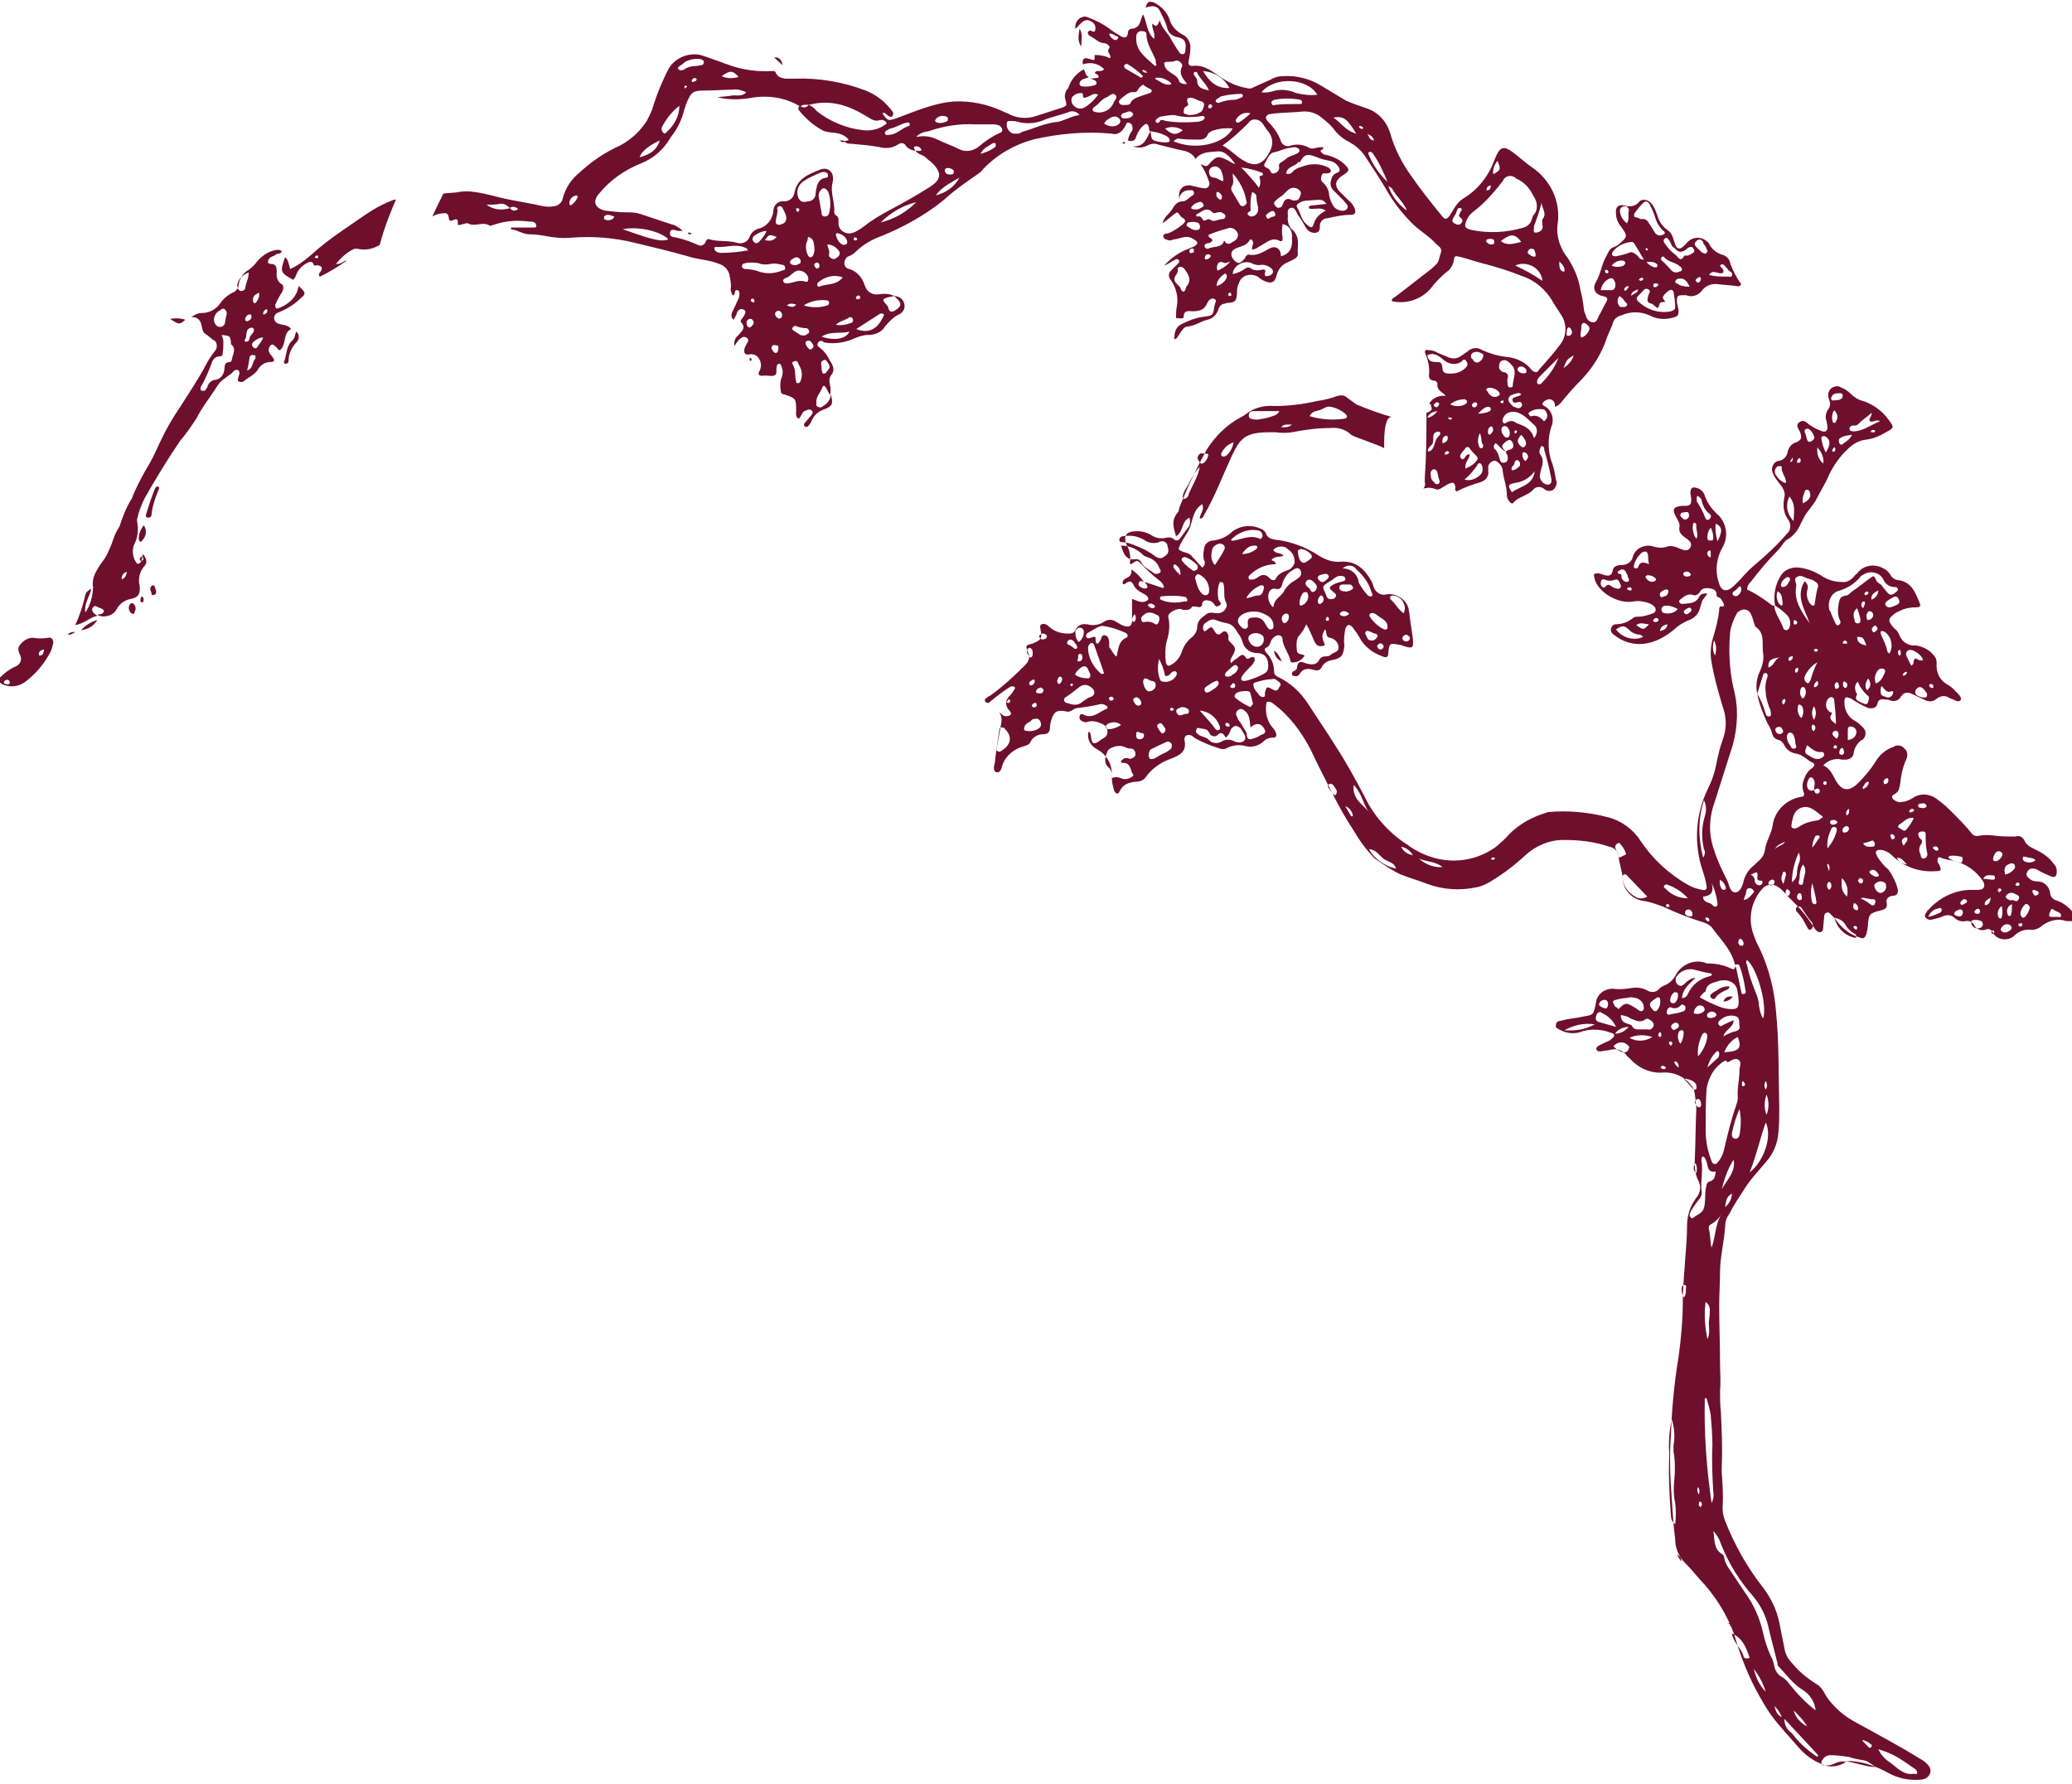 <?xml version="1.0" encoding="utf-8"?>
<!-- Generator: Adobe Illustrator 25.3.1, SVG Export Plug-In . SVG Version: 6.00 Build 0)  -->
<svg version="1.1" id="Calque_1" xmlns="http://www.w3.org/2000/svg" xmlns:xlink="http://www.w3.org/1999/xlink" x="0px" y="0px"
	 viewBox="0 0 244.9 210.9" style="enable-background:new 0 0 244.9 210.9;" xml:space="preserve">
<style type="text/css">
	.st0{fill:#6E0F2E;}
</style>
<g id="Calque_2_1_">
	<g id="Calque_1-2">
		<path class="st0" d="M163.6,53c-0.3-0.3-3.5-1.3-3.9-1.6c-0.6-0.6-1.5-0.9-2.4-0.8c-1.5,0-3.1,0.2-4.6,0.5c-0.6,0.1-1.3,0.1-1.9,0
			c-0.2,0-0.4,0-0.6,0c-3,0-3.6,0.6-4.7,3s-1.9,4.6-3.2,6.8c-0.1,0.2-0.1,0.4-0.5,0.4c0-0.5,0.6-1,0.3-1.7c-1,0.6-1.1,1.7-1.4,2.6
			s-1.1,1.7-1.4,2.7c0.4,0.5,1.2,0.3,1.6,0.9c0.4,0.4,0.8,0.9,1.2,1.3c0.3-0.2,0.4-0.6,0.2-0.9c-0.1-0.4-0.1-0.8,0-1.2
			c0-0.6,0.5-1.1,1.1-1.1c0.9-0.1,1.7-0.5,2.3-1.1c1-0.7,2.2-0.8,3.3-0.3c0.3,0.1,0.5,0.3,0.6,0.5c0.2,0.6,0.6,0.7,1.1,0.8
			c1.9,0.2,3.7,0.9,5.2,1.9c0.8,0.5,1.7,0.8,2.6,0.7c1.9-0.1,2.9,1,3.7,2.5c0.1,0.2,0.1,0.4,0.2,0.6c0.2,0.5,0.8,0.9,1.3,0.8
			c1.2-0.3,2.5,0.5,2.8,1.7c0,0.2,0.1,0.4,0.1,0.7c0.1,1,0.3,1.9,0.4,2.9s-0.1,1.1-1,0.8c-0.3-0.1-0.5-0.2-0.8-0.2
			c-0.9-0.2-1-0.1-1.1,0.9c0,0.6-0.2,0.7-0.7,0.5c-1.1-0.4-2.1-1.1-2.7-2.2c-0.2-0.4-0.5-0.8-0.8-1.2c-0.4-0.5-0.7-0.4-0.9,0.2
			c-0.1,0.6-0.2,1.2-0.1,1.9c-0.1,1.1-0.3,1.5-1.3,1.7c-0.6,0.1-1.1,0.3-1.4,0.9c-0.2,0.4-0.6,0.4-0.9,0.3c-0.7-0.2-1.3-0.2-1.7,0.5
			c-0.1,0.2-0.4,0.3-0.7,0.2c-0.1,0-0.2-0.1-0.2-0.2c0-0.1,0-0.2,0.1-0.3c0,0,0,0,0,0c0.2-0.1,0.5-0.2,0.5-0.5
			c0.1-0.8,0.5-0.7,1-0.5c0.7,0.2,1.3,0.3,1.7-0.5c0.1-0.2,0.4-0.3,0.6-0.3c0.2,0,0.5,0,0.7-0.2c0.3-0.3,1-0.3,0.9-0.9
			c0-0.6-0.5-1-1-1.1c-0.6-0.1-0.3-0.7-0.6-1c-0.4,0.8-0.4,0.8,0,1.9c-0.7,0.2-1,0.1-1.3-0.6s-0.5-1.2-0.9-1.9
			c-0.2,0.5-0.5,0.9-0.8,1.3c-0.4,0.3-0.4,1.2-0.3,1.9c0.1,0.4,0.6,0.3,0.9,0.5c-0.3,0.5-0.8,0.8-1.3,0.8c-0.3,0.1-0.4-0.1-0.4-0.3
			c-0.2-0.8-0.8-1.5-0.9-2.3c0-0.3-0.1-0.6-0.5-0.6c-0.3,0-0.5,0.2-0.7,0.4c-0.3,0.3-0.2,0.9-0.8,1.1c-0.2,0.1-0.1,0.4,0.1,0.6
			c0.6,0.6,0.9,1.4,0.9,2.3c0,0.2,0.2,0.4,0.4,0.5c1.5,0.7,2.7,1.8,3.6,3.2c1.1,1.7,2.2,3.3,3.2,4.9c1.3,2,2.4,4,3.5,6.1
			c1.1,2.3,2.9,4.3,5.1,5.7c0.5,0.4,1.1,0.7,1.7,1c2.8,1.3,6,1.1,8.6-0.7c0.6-0.5,1.2-1,1.7-1.6c1-1,2.3-1.8,3.7-2.3
			c0.3-0.1,0.6-0.2,0.9-0.3c2.3-0.2,4.7,0,7,0.6c1.6,0.4,3,1.4,3.9,2.8c1.4,2.1,3.3,3.9,5.6,5.2c0.5,0.3,1.1,0.5,1.7,0.6
			c0.4,0.1,0.6-0.1,0.5-0.5c-0.1-0.7-0.3-1.3-0.5-1.9c-1-3.1-0.8-6.5,0.6-9.4c0.5-1,0.9-2.1,1.1-3.3c0.2-0.9,0.4-1.8,0.7-2.6
			c0.5-1.3,0.5-2.7,0-4c-0.5-1.7-1-3.4-1.3-5.2c-0.2-1-0.1-2,0.2-3c0.3-1,0.6-2.1,0.7-3.2c0-0.2,0-0.5,0.4-0.4
			c0.2,0,0.2-0.2,0.1-0.4c-0.1-0.2-0.2-0.4-0.4-0.6c-0.1-0.1-0.4-0.1-0.4-0.3c0-0.5-0.2-0.7-0.6-0.8s-1.1-0.2-1.4,0.4
			c-0.2,0.3-0.5,0.5-0.9,0.3c-0.6-0.1-0.9,0.2-1.3,0.5c-0.2,0.1-0.3,0.3-0.2,0.4c0.1,0.2,0.3,0.2,0.4,0.2c0.7-0.1,1.5,0,1.9-0.8
			c0.2-0.4,0.6-0.5,1-0.4c-0.2,0.3-0.4,0.5-0.6,0.8c-0.1,0.3-0.2,0.7-0.3,1c-0.2,0.7-0.8,1.2-1.5,1.4c-0.6,0.3-1.1,0.6-1.5,1
			c-1.9,1.6-4.4,2.5-6.8,0.9c-0.1-0.1-0.3-0.2-0.4-0.3c-0.3-0.2-0.4-0.6-0.2-0.9c0.1-0.2,0.3-0.3,0.5-0.3c0.8,0,1.5-0.3,2.1-0.8
			c0.1-0.1,0.5-0.1,0.7-0.1s0.7-0.1,1-0.2s0.9-0.2,0.9-0.6s-0.4-0.6-0.8-0.8c-0.6-0.2-1.2-0.3-1.8-0.2c-1.9,0.4-4.7-1.3-4.7-3.2
			c0.4-0.3,0.9,0,1.3,0.1s0.8,0.1,0.9-0.5s0.6-0.7,1.1-0.7c0.6,0,1.2-0.4,1.3-1c0.3-1,1.4-1.5,2.4-1.2c0.6,0.2,1.2,0.2,1.7,0
			c0.4-0.1,0.9,0,1.3,0.2c0.5,0.2,1.1,0.5,1.4-0.1s-0.3-0.9-0.7-1.2s-0.7-0.6-0.6-1.2c0.1-0.4-0.2-0.8-0.4-1.2
			c-0.5-0.9-0.3-1.2,0.7-1.3h0.4c0.6,0,0.7-0.2,0.7-0.8c0-0.2-0.1-0.5-0.1-0.7c0-0.6,0.2-0.8,0.8-0.6c0.4,0.1,0.8,0.5,0.9,0.9
			c0.3,0.9,0.9,1.7,1.7,2.4c0.9,1,1.1,2.5,0.4,3.7c-0.7,1.2-0.9,2.7-0.5,4c0.3,1.2,0.9,1.4,1.8,0.6c0.3-0.3,0.6-0.6,0.9-0.9
			c0.5-0.6,1.1-1.2,1.7-1.7c1.3-1.1,2.6-2.3,3.7-3.6c0.5-0.4,0.5-1.1,0.2-1.6c-0.6-0.8-0.7-1.7-0.5-2.7c0.2-0.7-0.3-1.3-0.7-1.8
			c-0.3-0.4-0.6-0.8-0.7-1.2c-0.2-0.5,0.1-1.1,0.6-1.3c0,0,0.1,0,0.1,0c0.6-0.1,1-0.5,1.1-1.1c0.1-0.5,0.5-1,1-1.1
			c0.6-0.3,0.7-0.5,0.5-1.1c-0.1-0.4-0.7-0.9-0.1-1.3s0.9,0.2,1.3,0.4c0.4,0.3,0.9,0.5,1.4,0.7c0.4,0.1,0.6-0.1,0.6-0.5
			c0-0.2-0.1-0.5-0.1-0.7c-0.2-0.4-0.1-0.9,0.1-1.3c0.3-0.3,0.4-0.8,0.2-1.2c0-0.1-0.1-0.3-0.1-0.4c-0.1-0.5,0.2-1.1,0.8-1.2
			c0.3-0.1,0.5,0,0.7,0.1c0.5,0.2,0.9,0.5,1.2,0.8c0.4,0.4,0.9,0.7,1.4,0.8c1.2,0.4,2.3,1.2,3,2.2c0.7,0.9,0.7,1-0.3,1.5
			c-0.8,0.5-1.6,0.8-2.5,0.9c-0.7,0.1-1.4,0.5-1.9,1c-1,0.9-1.7,1.9-2.3,3.1c-0.4,1-1,1.9-1.5,2.9c-0.4,0.8-1.1,1.4-1.5,2.2
			c-0.1,0.3-0.3,0.5-0.4,0.8c-0.3,0.7-0.8,1.3-1.4,1.7c-0.6,0.3-0.8,0.9-1.2,1.3c-1.2,1.2-2.2,2.4-3.2,3.7c-0.3,0.3-0.5,0.6-0.5,1
			c1.1,0.5,2.1,1.2,3,1.9c0.1,0,0.1,0,0.2,0c0.1,1,0.8,1.8,1.1,2.7c0,0.1,0.2,0.2,0.3,0.2c0.2,0,0.3-0.1,0.4-0.3
			c0.2-0.5,0.1-1.1-0.3-1.5c-0.4-0.4-0.9-0.8-1.4-1.1c-0.2-1.2,0-2.4,0.6-3.4c0.4-0.8,1.3-1.2,2.2-1.1c1,0.1,2,0.5,2.9,1.1
			c0.7,0.4,1.4,0.6,2.2,0.6c0.5,0.1,1-0.2,1.3-0.5c0.2-0.2,0.3-0.4,0.5-0.5c0.7-1,2.1-1.2,3.1-0.6c0.3,0.1,0.6,0.4,0.8,0.7
			c0.2,0.4,0.6,0.7,1.1,0.7c1.5,0.3,1.9,1.5,2.4,2.7c0.2,0.4-0.1,0.5-0.4,0.5c-0.7,0-1.3,0.1-1.9,0.4c-0.2,0.1-0.5,0.2-0.6,0.3
			c-0.9,0.7-0.9,0.9-0.1,1.8c0.3,0.2,0.5,0.5,0.6,0.8c0.3,0.8,1.1,1.3,1.9,1.2c0.8,0.1,1.6,0.5,2.1,1.1c0.3,0.3,0.4,0.6,0.4,1
			c-0.1,1.1,0.4,2.1,1.4,2.6c0.5,0.3,0.9,0.8,1.3,1.2c0.1,0.2,0.3,0.4,0.1,0.6s-0.4,0.1-0.6,0s-0.6-0.2-0.9-0.4
			c-0.4-0.2-0.9-0.1-1.3,0.2c-0.4,0.4-1,0.4-1.5,0.1l-1.5-0.7c-0.4-0.2-0.9-0.1-1.1,0.2c0,0,0,0.1-0.1,0.1c-0.2,0.5-0.8,0.7-1.3,0.5
			c-0.2-0.1-0.4-0.1-0.6-0.1c-0.5-0.1-0.8,0-0.9,0.5s-0.6,0.6-1.1,0.5c-0.7-0.3-1.4-0.7-2-1.1c-0.7-0.3-0.8-0.2-0.8,0.5
			c0,0.9,0.5,1.7,1.2,2.1c0.4,0.2,0.7,0.5,1,0.8c0.4,0.4,0.4,1,0,1.4c0,0.1-0.1,0.1-0.2,0.1c-0.5,0.4-0.8,0.9-0.9,1.5
			c0,0.4-0.4,0.8-0.9,0.8c-0.2,0-0.3,0-0.5,0c-0.8-0.2-1.7,0.1-2.2,0.7c0.8,0.3,1.1,1.1,1.5,1.8c0.7,1.2,1.5,1.3,2.5,0.4
			c0.8-0.8,1.6-1.7,2.2-2.7c0.5-0.8,1.2-1.4,2.1-1.7c0.4-0.3,1-0.2,1.3,0.2c0.4,0.3,0.4,0.9,0.2,1.3c-0.4,0.9-0.6,1.8-0.7,2.8
			c-0.1,0.5-0.1,1-0.7,1.3c-0.4,0.2-0.3,0.5,0,0.7c0.3,0.2,0.6,0.3,0.9,0.2c0.4,0,0.8-0.2,1.2-0.4c0.9-0.7,2.2-0.6,3.1,0.2
			c0.6,0.4,1.2,1,1.7,1.5c0.8,0.8,1.6,1.6,2.3,2.5c0.2,0.2,0.5,0.3,0.8,0.2c0.6-0.1,1.3-0.1,1.9,0c0.8,0.1,1.6,0.1,2.4,0.1
			c0.5-0.2,0.9,0.1,1.1,0.5c0.3,0.7,1.1,0.9,1.6,1.2c0.8,0.4,1.4,0.9,1.9,1.6c0.2,0.2,0.3,0.5,0.3,0.8c0,0.6-0.2,0.8-0.7,0.6
			s-0.9-0.4-1.3-0.6c-0.2-0.1-0.4-0.3-0.7-0.3c-0.3-0.1-0.7,0.1-0.8,0.4c-0.2,0.3,0,0.6,0.3,0.8c0.2,0.2,0.5,0.3,0.9,0.3
			c0.8,0,1.4,0.6,1.5,1.3c0,0.5,0.4,0.9,0.9,1c0.8,0.3,1.5,0.9,2,1.6c0.1,0.2,0.4,0.4,0.2,0.6s-0.5,0.2-0.7,0.2
			c-0.3,0-0.6,0-0.8-0.1c-0.9-0.2-1.8,0.1-2.5,0.6c-0.4,0.4-1,0.6-1.5,0.5c-0.7,0-1.3,0.2-1.8,0.7c-0.6,0.6-1.7,0.6-2.3,0
			c-0.1-0.1-0.2-0.2-0.2-0.3c-0.2-0.3-0.4-0.6-0.9-0.4c-0.6,0.2-1.2-0.1-1.4-0.6c-0.2-0.3-0.6-0.5-1-0.4c-0.5,0.1-1-0.1-1.3-0.4
			c-0.3-0.3-0.8-0.4-1.3-0.2c-0.4,0.2-0.9,0.3-1.3,0.4c-0.3,0.1-0.6,0-0.8-0.2c-0.2-0.3,0-0.5,0.2-0.8c0,0,0-0.1,0.1-0.1
			c1.3-1.5,3.2-2.4,5.1-2.4c0.3,0,0.6,0,0.8,0c0.7,0,0.9-0.4,0.6-1c-0.8-1.2-1.9-2-3.3-2.4c-0.6-0.1-1.2-0.2-1.7-0.4
			c-0.3-0.2-0.4,0.1-0.4,0.4c0,0.1,0.1,0.3,0.2,0.4c0.3,0.7,0.3,0.8-0.6,0.8c-1.9,0.1-3.7-0.6-5-1.9c-0.3-0.3-0.7-0.5-1.1-0.6
			c-0.2,0-0.5-0.1-0.7,0.1s0,0.4,0.1,0.7c0.4,0.6,0.8,1.1,1.3,1.5c0.5,0.7,0.9,1.5,1.1,2.3c0.1,0.5-0.1,0.8-0.6,0.8
			c-0.6,0.1-0.8,0.4-0.7,0.9s-0.2,0.7-0.6,0.8l-0.4,0.1c-1,0.3-1.1,0.4-1.2,1.4c0,0.4-0.1,0.9-0.2,1.3c-0.2,0.6-0.4,0.6-0.9,0.4
			c-1-0.3-1.9-1-2.6-1.9c-0.2-0.3-0.4-0.5-0.6-0.7c-0.2-0.2-0.3-0.4-0.6-0.3s-0.3,0.4-0.3,0.6s-0.1,0.8-0.1,1.1s-0.1,0.6-0.4,0.6
			s-0.4-0.2-0.6-0.4c-0.5-0.8-1-1.5-1.6-2.2s-1.4-1.4-2.1-2.2c-0.2-0.2-0.4-0.4-0.6-0.5c-0.6-0.5-1.5-0.4-2,0.3c0,0-0.1,0.1-0.1,0.1
			c-1.2,1.5-1.5,3.5-0.8,5.3c0.2,0.6,0.5,1.2,0.8,1.8c1,2.2,1.6,4.6,1.8,7c0.4,3.9,0.3,7.7,0.4,11.6c0,1,0,2-0.1,2.9
			c-0.1,1.3-0.6,2.5-1.5,3.5c-0.9,1.1-1.9,2.1-2.6,3.3c-0.6,0.9-1.2,1.8-1.7,2.8c-0.3,0.4-0.5,0.9-0.5,1.5c-0.1,1.8-0.6,3.6-0.6,5.4
			c0,1.3-0.1,2.6-0.1,3.9c0,2.3,0.1,4.6,0.1,6.9c0,1.1,0.1,2.1,0,3.2c0,0.8,0,1.7,0.1,2.5c0.1,2.2,0.2,4.3,0.1,6.5
			c0,0.2,0,0.5,0,0.7c0.1,1.4,0.2,2.7,0.1,4.1c0,0.6,0.1,1.1,0.3,1.6c1.1,2.8,2.6,5.5,4.5,7.9c0.9,1.2,1.6,2.6,1.9,4.1
			c0.2,1,0.4,2,0.6,3c0.1,0.7,0.4,1.3,0.9,1.8c0.8,1,1.8,1.8,2.9,2.5c0.6,0.3,0.9,1,1.2,1.5c0.9,1.3,2.2,2.4,3.6,3.1
			c2.5,1.4,5,2.7,7.4,4.2c0.4,0.2,0.8,0.5,1.1,0.9c0.3,0.4,0.2,1-0.2,1.3c0,0-0.1,0.1-0.1,0.1c-0.2,0.1-0.5,0.2-0.8,0.2
			c-1.4,0.1-2.7-0.2-3.9-0.9c-1.3-0.7-2.7-1.2-4.2-1.3c-0.3,0-0.6,0-0.8,0.2c-0.8,0.5-1.9,0.6-2.8,0.1c-1-0.4-1.9-1.1-2.6-1.9
			c-1.1-1.3-2.3-2.5-3.3-3.9c-0.5-0.7-0.9-1.4-1.3-2.1c-1.3-2.3-2.3-4.8-3-7.3c-0.9-2.5-2.3-4.7-4.1-6.6c-0.6-0.7-1.2-1.4-1.9-2.1
			c-0.6-0.7-1-1.6-1-2.6c-0.2-1.6-0.3-3.1-0.4-4.7c-0.2-2.6-0.3-5.2-0.1-7.8c0.1-3,0.4-6.1,0.9-9.1c0.3-2.2,0.5-4.4,0.5-6.6
			c0-1.8,0.2-3.5,0.3-5.2c0.1-1.2,0.2-2.4,0.2-3.7c0-1.2,0.4-2.4,1.1-3.3c0.5-0.6,0.6-1.4,0.2-2.1c-0.3-0.6-0.4-1.3-0.4-2
			c0.1-2.2,0.1-4.3,0.2-6.5c-0.1-0.7-0.1-1.5-0.3-2.2c-0.1-0.2-0.2-0.4-0.4-0.6c-0.8-1-2.1-1.5-3.3-1.4c-1.4,0.1-2.8-0.5-3.8-1.6
			c-0.2-0.2-0.4-0.3-0.5-0.5c-0.4-0.5-1.1-0.8-1.8-0.6c-0.4,0.1-0.8,0.1-1.2,0.2c-0.2,0-0.4,0-0.5-0.2s0.1-0.4,0.3-0.5l0.8-0.4
			c0.3-0.1,0.5-0.2,0.7-0.4c0.4-0.3,0.4-0.6-0.1-0.7c-1-0.4-2.2-0.5-3.3-0.2c-0.9,0.4-2,0.3-2.8-0.2c-0.2-0.1-0.5-0.2-0.4-0.5
			c0-0.3,0.2-0.5,0.5-0.5c0.7-0.2,1.4-0.3,2.1-0.4c1.9-0.4,1.8,0,2.2-2.1c0.3-0.9,1.2-1.4,2.1-1.3c0.7,0.1,1.4,0,2.1-0.1
			c0.6-0.1,1.3,0,1.8,0.3c0.5,0.3,1.1,0.2,1.4-0.2c0.2-0.2,0.4-0.3,0.6-0.4c0.6-0.2,1.1-0.7,1.4-1.3c0.7-1.2,2.1-1.8,3.4-1.4
			c0.1,0.1,0.3,0.1,0.4,0.1c0.9,0,1.9,0.2,2.7,0.6c0.4,0.2,0.5,0,0.5-0.4c0-0.1-0.1-0.2-0.1-0.3c-0.5-1.7-1.7-2.8-2.7-4.2
			c-0.3-0.3-0.7-0.5-1.1-0.6c-1.6-0.5-3.1-1.1-4.6-1.8c-0.8-0.3-1.6-0.6-2.4-0.7c-1.3-0.2-2.4-1.3-2.4-2.7c-0.1-0.9-0.4-1.7-0.5-2.6
			c-0.1-0.6-0.5-1-1.1-1.1c-1.7-0.6-3.5-0.8-5.4-0.8c-1.7,0-3.3,0.7-4.5,1.8c-1.3,1.2-2.6,2.2-4.1,3.1c-0.5,0.3-1.1,0.6-1.7,0.7
			c-1.9,0.4-3.9,0.3-5.8-0.4c-1-0.4-2.1-0.7-3.1-1.1c-1.1-0.5-2.1-1.2-3.1-1.9c-1-1-1.8-2.1-2.5-3.3c-0.9-1.4-1.8-2.9-2.5-4.4
			c-0.9-1.7-1.8-3.5-2.6-5.2c-1.1-2.1-2.5-4-4.4-5.4c-0.2-0.2-0.5-0.3-0.8-0.2c-0.2,1.1,0,2.2,0.7,3c0.2,0.2,0.3,0.4,0.4,0.6
			c0.1,0.3,0.1,0.6-0.3,0.6c-0.4,0-0.8,0.1-1.1,0.4c-0.6,0.6-1.5,0.8-2.2,0.6c-0.7-0.2-1.5-0.1-2.1,0.2c-0.3,0.2-0.6,0.2-0.9,0.1
			c-1-0.3-2-0.7-2.9-1.2c-0.1-0.1-0.3-0.2-0.4-0.3c-0.5-0.3-1,0-0.9,0.5c0.3,1.4-0.6,1.8-1.6,2.2c-1.2,0.4-2.3,1.2-3,2.2
			c-0.2,0.3-0.6,0.5-1,0.5c-0.9,0.1-1.6,0.2-2.1,1.2c-0.1,0.3-0.4,0.3-0.6-0.1c-0.2-0.6-0.3-1.2-0.3-1.8c0.1-1.3-0.6-2.5-1.7-3.1
			c-0.6-0.3-1.1-0.9-1.1-1.7c0-0.1,0-0.3,0.1-0.4c0.3,0.2,0.2,0.6,0.3,0.9c0.1,0.5,0.3,0.6,0.8,0.3c0.1-0.1,0.3-0.2,0.4-0.3
			c0.4-0.2,0.7-0.4,0.7-0.9c0-0.5-0.3-0.8-0.8-1c-0.5-0.2-0.9-0.3-1.4-0.2c-0.1,0-0.3,0.1-0.4,0.1c-0.3-0.1-0.8-0.2-0.7-0.7
			s0.5-0.2,0.7-0.1c1,0.3,1.7-0.5,2.5-0.8c0.2-0.1,0.1-0.3-0.1-0.4c-0.3-0.2-0.6-0.2-0.9-0.1c-0.8,0.2-1.6,0.3-2.4,0.4
			c-0.2,0-0.5,0.1-0.7,0.3c-0.2,0.1-0.5,0.2-0.7,0.1c-1-0.2-1.4,0-1.7,0.9c-0.1,0.3-0.2,0.7-0.2,1c0,0.5-0.2,0.8-0.8,0.8
			c-0.6,0-1.2,0.3-1.5,0.9c-0.1,0.3-0.4,0.4-0.7,0.5c-1.2,0.3-2.2,1.1-2.6,2.2c-0.1,0.3-0.2,1-0.7,0.9s-0.3-0.8-0.2-1.2
			c0.1-1.3,0.4-2.6,0.6-3.8c0.1-0.7,0.4-1.4-0.1-2.1c0.2,0.1,0.3,0.3,0.5,0.4s0.4,0.1,0.7,0s0.2-0.4,0-0.6c-0.5-0.5-0.5-1.2,0-1.7
			c0.3-0.3,0.5-0.6,0.7-1c-0.2-0.2-0.4-0.2-0.6-0.1c-0.8,0.5-1.6,1.1-2.3,1.7c-0.1,0.1-0.2,0.2-0.3,0.2c-0.1,0-0.2,0-0.3-0.1
			c-0.1-0.1-0.1-0.2-0.1-0.3c0,0,0,0,0.1-0.1c0.2-0.2,0.4-0.3,0.6-0.4c1.5-1.1,2.8-2.3,4.1-3.6c0.4-0.4,0.6-1,0.3-1.5
			c-0.3-0.8-0.3-0.8,0.5-1c1-0.4,1.2-0.6,1-1.6c0-0.2-0.2-0.5,0.1-0.7c0.3-0.1,0.6,0,0.8,0.2c0.6,0.6,1.4,0.9,2.3,0.9
			c0.4,0,0.7,0,0.9-0.4c0.2-0.5,0.7-0.8,1.3-0.7c0,0,0.1,0,0.1,0c0.7,0.2,1.4,0.1,2-0.3c0.4-0.3,1-0.3,1.4,0
			c0.2,0.1,0.5,0.3,0.7,0.4c0.9,0.4,1.3,0.1,1.2-0.9c0-0.7,0-1.5,0-2.2c0.6,0.2,1,0.5,1.6,0.3c0.4-0.2,0.4-0.3,0.2-0.6
			c-0.2-0.2-0.4-0.3-0.6-0.4c-0.4-0.2-0.8-0.5-1-0.9c-0.2-0.5-0.5-0.6-1-0.2c-0.1,0.1-0.2,0.1-0.3,0c0,0,0,0,0,0
			c-0.1-0.5,0.4-0.6,0.7-0.8c0.3-0.2,0.4-0.6,0.3-0.9c0.6,0.4,1.1,0.9,1.5,1.5c-0.2-0.1-0.5-0.2-0.6,0.1s0.1,0.5,0.4,0.6
			c0.2,0.1,0.4,0.1,0.6,0c0.1-0.3-0.2-0.5-0.3-0.7l2.1,0.7c0,0,0.1,0,0.2-0.1c-0.1-0.3-0.3-0.6-0.6-0.8c-0.8-0.6-1.5-1.3-2.2-2
			c-0.4-0.4-0.4-0.4-1.1,0.1c-0.3-0.1-0.1-0.3-0.1-0.5c0-0.6-0.1-1.2-0.4-1.7c-0.5-1.2-0.1-1.7,1.2-1.7c0.7,0,1.3,0.2,1.9,0.6
			c0.4,0.2,0.9,0.3,1.4,0.2c0.3-0.1,0.7-0.1,1,0.1c0.4,0.4,0.7,0.1,0.9-0.2s0.5-0.7,0.8-1.1c0.3-0.3,0.3-0.8,0.2-1.2
			c-1,0.4-0.7,1.7-1.6,2.2c-0.3-1-0.6-1.9,0.2-2.8c0.2-0.2,0.1-0.4,0.2-0.6c0.9-2.3,2-4.6,3.2-6.8c1-1.6,2.4-3,4.1-3.9
			c0.2-0.1,0.4-0.2,0.5-0.3c1-0.8,2.2-1.1,3.4-1c1.7,0,3.4-0.2,5.1-0.6c0.8-0.1,1.6-0.3,2.4-0.6c0.4-0.1,0.8-0.1,1.1,0.2
			c0.4,0.3,0.7,0.5,1.1,0.8c1.4,0.6,2.8,1.1,4.2,1.5C163.5,49.2,163.6,52.4,163.6,53z M168.6,48.8c1-0.3,0.5-0.8,0.5-0.8
			c0.3-0.1-0.3-0.2-0.1-0.4c0.4-0.6,1.2-0.9,1.9-0.8c-0.5-0.5-1.1-0.7-1-1.4c0-0.2-0.2-0.4-0.4-0.4c-0.3,0-0.6-0.2-0.6-0.5
			c0-0.1,0-0.1,0-0.2c0.1-0.8-0.1-1.7-0.4-2.4c-0.2-0.5,0-0.6,0.4-0.5c0.3,0,0.7,0.1,1,0.3c0.4,0.2,0.8,0.3,1.2,0.5
			c0.6,0.3,1.2,0.2,1.7-0.2c0.2-0.1,0.4-0.3,0.6-0.4c0.5-0.5,1.2-0.6,1.8-0.2c0.9,0.4,1.9,0.7,2.9,0.8c1.1,0.1,2.2,0.6,2.9,1.5
			c0.4,0.4,0.7,0.4,0.9,0c0.9-1,1.8-2,2.6-3.1c0.7-1,0.7-2.4,0-3.4c-0.3-0.5-0.6-0.9-0.9-1.4c-0.8-1.5-2.2-2.7-3.8-3.2
			c-1.5-0.6-3.1-1.1-4.7-1.5c-0.8-0.2-1.6-0.5-2.4-0.7s-0.8-0.2-0.9,0.6c-0.1,0.3-0.3,0.7-0.5,0.9c-0.8,0.6-1.6,1.4-2.2,2.2
			c-1.1,1.3-2.9,1.9-4.6,1.5c0-0.3,0.2-0.4,0.4-0.5c1.3-1,2.6-2,4-3.1c0.3-0.2,0.6-0.5,0.9-0.8c0.3-0.3,0.3-0.8,0.5-1.3
			c0.2-0.6-0.3-0.8-0.6-1.1c-0.8-0.9-1.9-1.5-2.8-2.4c-1.2-1.2-2.2-2.5-3-3.9c-0.8-1.4-1.7-2.7-2.6-4.1c-0.5-0.7-1.1-1.2-1.8-1.6
			c-0.8-0.4-1.4-0.9-1.9-1.6c-0.4-0.5-0.9-0.9-1.4-1.3c-0.7-0.6-1.6-0.8-2.4-0.7c-1,0.1-2,0.1-3,0.2c-0.3,0-0.6,0.1-0.8,0.1
			c-0.4,0.2-0.5,0.4-0.2,0.8c0.7,0.7,1.3,1.5,1.6,2.4c0.2,0.5,0.7,0.7,1.2,0.5c0,0,0,0,0,0c0.7-0.2,1.4-0.1,2,0.2
			c0.3,0.2,0.6,0.2,0.9,0.1c0.3-0.1,0.6-0.1,0.9-0.1c0.1,0.3-0.4,0.3-0.3,0.5s0.4,0.4,0.6,0.4c0.9,0.2,1.7,0.6,2.3,1.2
			c0.5,0.5,0.5,0.7-0.1,1.1c-0.1,0.1-0.2,0.1-0.3,0.2c-0.7,0.5-0.9,1-0.4,1.7c0.4,0.4,0.8,0.8,1.2,1.2c0.3,0.2,0.5,0.5,0.7,0.9
			c0.2,0.5,0.1,0.8-0.5,0.8c-0.9,0-1.8,0.2-2.7,0.4c-0.5,0-0.9,0.4-0.9,0.9c0,0.3,0,0.7-0.4,0.8c-0.5,0.1-0.9-0.1-1.2-0.5
			c-0.3-0.5-0.6-1.1-1-1.6c-0.2-0.4-0.4-1-0.9-0.8s-0.2,0.8-0.3,1.2c0,0.6,0.2,1.1,0.7,1.5c0.8,0.9,0.4,1.9,0.5,2.8
			c0,0.2-0.2,0.4-0.4,0.5c-0.2,0.1-0.5,0.3-0.8,0.4c-0.7,0.3-1.1,0.8-1.3,1.5c-0.2,0.9-0.6,1.1-1.5,0.7c-0.2-0.1-0.4-0.2-0.6-0.4
			c-0.7-0.5-1.7-0.4-2.2,0.3c-0.1,0.2-0.2,0.4-0.3,0.7c-0.1,0.3-0.1,0.7-0.1,1c-0.1,0.8-0.2,0.9-0.9,1c-0.2,0-0.4,0-0.5,0.1
			c-0.4,0-0.7,0.3-0.8,0.7c-0.2,0.6-0.7,1.1-1.3,1.2c-0.8,0.2-1.4,0.7-2.3,0.8c-0.5,0-0.7,0.5-1,0.9s-0.2,0.5-0.6,0.6
			c0-0.8,0.1-1.5,1.1-1.9c0.8-0.4,1.7-0.7,2.7-0.8c0.7-0.1,0.8-0.2,0.9-1c0-0.2,0.1-0.3,0.1-0.5c0.1-0.2,0.2-0.4,0-0.5
			c-0.2-0.2-0.5-0.1-0.7,0.1c-0.1,0.1-0.1,0.2-0.2,0.3c-0.3,0.8-0.9,1-1.7,1c-0.5,0-1.1-0.2-1.1,0.7c0,0.1-0.1,0.2-0.9,0.1
			c0-0.5,0-0.9,0.1-1.4c0.2-1.1-0.1-2.3-0.8-3.2c-0.2-0.3-0.2-0.7,0.1-1c0.3-0.3,0.6-0.6,0.9-0.9c0.1-0.1,0.1-0.3,0-0.4
			c-0.1-0.1-0.3-0.1-0.4,0c-0.4,0.2-0.8,0.5-1.3,0.7c0.8-0.9,1.8-1.6,2.9-2c0.2-0.1,0.3-0.1,0.5-0.2s0.4-0.2,0.5-0.4
			s-0.2-0.4-0.4-0.5c-0.8-0.6-1.5-0.1-2.3,0c-0.2,0-0.4,0.2-0.7,0.1s-0.5-0.1-0.6-0.4s0.3-0.4,0.5-0.4c0.6-0.2,1.2-0.6,1.7-1
			c0.5-0.4,0.5-0.6,0-0.9c-0.3-0.2-0.3-0.5-0.6-0.6c-0.6,0.4-1.1,0.9-1.7,1.3c0.2-0.8,0.8-1.1,1.1-1.6s0.6-1,1.3-1
			c0.4,0,0.7-0.4,1-0.6c0.2-0.1,0.4-0.2,0.3-0.5s-0.3-0.2-0.4-0.2c-0.7-0.1-1.3,0.4-1.3,1c0,0,0,0.1,0,0.1c-0.2-1.1,0.3-1.7,1.2-1.7
			c0.4,0.1,0.9,0.2,1.3,0.3c0.3,0,0.6,0.2,0.9-0.1s0.1-0.6,0-0.9c-0.2-0.6-0.5-1.2-0.9-1.8c0.5,0.2,0.7,0.4,1,0c0.9-1,1.1-1,2.3-0.4
			c0.3,0.2,0.5,0.3,0.8,0.4c-0.5-0.7-1.2-1.6-2.1-1.5s-1.9,0-2.6,0.9c-0.3-0.6-0.9-0.9-1.5-1c-1-0.2-2-0.5-2.9-0.7
			c-0.4-0.2-0.9-0.1-1.3,0.1c-0.5,0.3-1.2,0.3-1.7,0.1c1.4,0.1,1.6-1,2.1-1.8c0.1,1.1,0.1,1.1,1.2,1.3c0.3,0,0.6,0.1,0.8,0
			c0.3,0,0.3-0.2,0.2-0.4s-0.3-0.3-0.5-0.4c-0.6-0.3-1.2-0.4-1.8-0.5c-0.1-0.1-0.1-0.3-0.1-0.4c-0.1-0.4-0.3-0.6-0.6-0.3
			c-0.4,0.3-0.7,0.8-0.9,1.3c-0.1,0.5-0.4,0.7-1,0.5c0.1-0.4,0.2-0.7,0.4-1c0.2-0.2,0.2-0.5,0.1-0.8c-0.1-0.2-0.3-0.3-0.5-0.3
			c-0.1,0-0.2,0.1-0.2,0.2c-0.1,0.2-0.2,0.4-0.3,0.5c-0.3,0.5-0.9,0.8-1.4,0.6c-3.1-0.3-6.3,0-9.3,0.7c-2.2,0.6-4.3,1.8-5.9,3.5
			c-0.2,0.3-0.5,0.5-0.8,0.7c-1.3,0.9-2.6,1.8-3.8,2.9c-2.2,1.8-4.7,3.2-7.4,4.3c-1.1,0.4-2.2,1-3.1,1.9c-0.2,0.2-0.5,0.4-0.8,0.5
			c-0.3,0.1-0.5,0.5-0.5,0.8c0,0.4,0.3,0.7,0.6,0.7c0.9,0.3,1.5,1,1.8,1.9c0.2,0.7,0.8,1.2,1.6,1.1c0.7-0.1,1.3-0.1,1.9,0.2
			c-0.4,0.1-0.9,0.1-1.3,0.4c0,0.4,0.5,0.6,0.6,1s0.3,0.6,0.8,0.3c0.8-0.5,0.8-0.9,0.1-1.5c-0.1-0.1-0.1-0.1-0.2-0.2
			c0.6,0,1.1,0.4,1.2,1c0.1,0.5-0.2,1-0.7,1.2c-0.6,0.3-1.1,0.8-1.6,1.4c-0.4,0.7-1.2,1-2,1c-0.6,0-1.1,0.2-1.6,0.4
			c-1.1,0.5-2.3,0.7-3.5,0.5c-0.1,0-0.1,0-0.2-0.1s-0.4-0.2-0.6,0.1s0,0.5,0.2,0.6c0.5,0.4,0.9,0.9,1.1,1.4c0.4,0.6,0.8,1.2,0.2,1.9
			c-0.2,0.3-0.2,0.7-0.1,1.1c0.1,0.4,0.1,0.8,0,1.2c-0.2-0.3-0.3-0.6-0.5-0.9s-0.3-0.2-0.4,0c-0.2,0.6-0.8,1.1-0.7,1.8
			c0,0.2-0.1,0.4,0.2,0.5c0.2,0.1,0.4,0.1,0.6-0.1c0.5-0.3,0.9-0.8,0.9-1.4c0.3,1.2,0.2,1.4-0.8,1.8c-0.6,0.2-1.1,0.6-1.4,1.2
			c-0.1,0.3-0.3,0.6-0.5,0.8c-0.1,0.1-0.3,0.1-0.4,0c-0.1-0.1-0.1-0.3,0-0.4c0,0,0.1,0,0.1-0.1c0.2-0.2,0.4-0.5,0.6-0.7
			s0.4-0.5,0.1-0.7s-0.5,0-0.8,0.1s-0.4,0.7-0.7,0.9c-0.4-0.2-0.3-0.6-0.3-0.9c0-1.5,0-1.5-1.5-2c-0.2,0-0.3-0.2-0.3-0.3
			c-0.1-0.5-0.1-1,0-1.4c0.2-0.5,0.3-1,0.1-1.5c-0.1-0.2-0.1-0.4-0.3-0.4s-0.3,0.2-0.3,0.4c-0.1,0.4,0.1,0.9-0.3,1s-0.7,0-1,0
			s-0.6,0.1-0.8-0.1c-0.1-0.2,0-0.3,0.1-0.5c0.2-0.4,0.2-1-0.1-1.4c-0.2-0.4-0.7-0.6-1.1-0.5C88,42,87.9,41.7,88,41.2
			c0.1-0.3,0.3-0.6,0.4-0.8c0.1-0.2,0-0.4-0.2-0.5c-0.2-0.1-0.3-0.1-0.5,0c-0.4,0.2-0.6,0.6-0.9,1c-0.1-0.5,0.1-1,0.5-1.3
			c0.4-0.5,0.9-0.8,0.3-1.5c-0.2-0.2,0.2-0.5,0.3-0.7s0.4-0.6,0-0.8s-0.7,0.1-0.8,0.4s-0.2,0.5-0.4,0.8c-0.3-0.2-0.3-0.7-0.1-1
			c0,0,0,0,0,0c0.2-0.4,0.4-0.9,0.6-1.3c0.1-0.2,0.2-0.5,0.2-0.7c0-0.2,0-0.5-0.3-0.5s-0.2,0.3-0.3,0.5s-0.1,0.1-0.2,0.1
			c-0.2-0.3-0.3-0.7-0.2-1c0-0.5-0.1-1-0.2-1.5c-0.2-0.6-0.6-1-1.2-1.2c-1.2-0.5-2.5-0.5-3.7-0.9c-2.1-0.6-4.2-1.1-6.3-1.6
			c-2.4-0.6-5-0.8-7.5-0.6c-1,0.1-2,0-3-0.2c-0.6-0.1-1.2-0.2-1.9-0.2c-0.8,0-1.4-0.5-2.2-0.6v-0.2h2c0.3,0,0.6,0,0.8,0
			c0.1,0,0.2-0.1,0.2-0.2c0,0,0,0,0,0c0-0.1-0.1-0.2-0.1-0.3c-0.2-0.2-0.4-0.2-0.7-0.2c-1.5-0.2-2.9-0.1-4.3,0.4
			c-0.1,0-0.3,0.1-0.4,0.1c-0.8-0.6-1.8,0.2-2.6-0.3c-0.2-0.1-1.2,0.4-1.2,0.1c0.1-0.8-0.3-0.6-0.7-0.4c-0.1,0-0.1,0-0.2,0
			c-0.3-0.2,0-0.7-0.5-0.9c-0.6,0-1.1,0.1-1.6,0.4c0.4-0.9,0.9-1.9,1.3-2.7c0.4-0.1,1.5-0.1,1.8-0.2c0.6-0.1,1.3-0.1,1.9,0
			c0.8,0.1,1.6,0.3,2.4,0.5c1.8,0.5,3.6,0.7,5.3,1.1c0.5,0.1,1,0.2,1.5,0.1c0.6,0,1.1-0.4,1.2-0.9c0.3-1.2,1-2.3,2-3.1
			c1.4-1.3,3-2.4,4.8-3.2c1.3-0.7,2.4-1.7,3.2-3c0.2-0.4,0.4-0.8,0.6-1.3c0.5-1.7,1.2-3.4,2-4.9c0.8-1.2,2.3-1.8,3.7-1.5
			c1.3,0.4,2.5,0.9,3.7,1.3c1.5,0.5,3.2,0.7,4.8,0.6c0.2,0,0.3,0,0.4,0.2c0.2,0.5,0.6,0.6,1.1,0.7c0.4,0,0.8,0,1.2,0
			c2.8-0.1,5.7,0.4,8.3,1.4c1.3,0.5,2.4,1.4,3.2,2.5c0.1,0.1,0.1,0.3,0,0.5c0,0,0,0,0,0c-0.2,0.2-0.3,0.1-0.5,0s-0.4-0.5-0.7-0.3
			c0.6,0.9,0.7,0.9,1.6,0.6c2.2-0.8,4.4-1.8,6.8-2c2-0.1,3.9,0.3,5.7,1.1c0.2,0.1,0.4,0.2,0.7,0.3c1,0.6,2.3,0.7,3.4,0.3
			c0.9-0.3,1.9-0.6,2.8-0.9s0.8-0.3,0.6-1.1c-0.1-0.4,0-0.8,0.2-1.1c0.1-0.1,0.2-0.2,0.2-0.3c0.3-0.9,1-1.7,1.8-2.1
			c0.2,0.3,0.2,0.8,0.6,0.9c-0.3,0.2-0.8,0.2-1,0.5s-0.1,0.6,0.2,0.6c0.5,0.1,1,0,1.4-0.1c0.4-0.1,0.4-0.4,0.1-0.6
			c-0.2-0.1-0.4-0.2-0.6-0.2l1-0.1c0.2-0.4-0.3-0.4-0.4-0.6c0.2-0.4,0.7,0,1.1-0.4c-0.6-0.7-1.6-0.9-2.5-0.6c-0.1-0.4,0-0.8,0.5-0.7
			c0.1,0,0.3,0.1,0.4,0.1c0.7,0.3,0.4-0.2,0.5-0.5c0.6,0,1.3,0.1,1.8,0.4c0.2-0.5-0.5-0.7-0.1-1.2c0.2-0.2-0.3-0.6-0.6-0.6
			c-0.6,0-1-0.5-1.6-0.8c-0.2-0.1-0.4-0.3-0.3-0.5c0-0.1,0-0.1,0.1-0.1c0.2-0.3,0.4,0.2,0.7,0c0.2-0.5,0-1-0.5-1.2
			c-0.5-0.3-0.9,0-1.3,0.4c-0.2,0.2-0.3,0.4-0.5,0.5l0,0c-0.1-0.6,0.3-1.3,0.9-1.4c0.2-0.1,0.5,0,0.7,0.1c0.8,0.3,1.6,0.7,2.3,1.2
			c0.5,0.4,1,0.7,1.5,1c0.4,0.2,0.7,0.2,0.8-0.3c0-0.3,0.1-0.6,0.5-0.6c0.8-0.1,0.9-0.6,1.1-1.2c0.1-0.2,0.1-0.4,0.2-0.5
			c0.5,1,0.4,2.1,1.3,2.9c0.2-0.7-0.3-1.2-0.2-1.8c0.5,0.4,0.5,0.4,0.9-0.4c0.2,1,1,1.5,1.4,2.4c0.3,0.5,0.6,1,0.9,1.4
			c0.1,0.2,0.3,0.2,0.4,0.2c0.2,0,0.3-0.2,0.3-0.4c0.1-0.8,0.1-1.4-0.9-1.6c-0.7-0.1-1.2-0.6-1.3-1.3c-0.2-0.6-0.5-1.2-0.8-1.8
			c-0.3-0.6-0.8-0.7-1.7-0.4c0.2-0.7,0.4-0.8,1-0.6c0.8,0.4,1.5,1.1,1.8,1.9c0.2,0.8,0.8,1.5,1.6,1.9c0.6,0.3,0.9,0.9,0.9,1.5
			c0,0.5-0.1,1.1-0.2,1.6c-0.1,0.3,0,0.6,0.4,0.6c1.5-0.2,2.4,0.7,3.5,1.4c0.9,0.6,1.8,1,2.9,1.2c0.3,0.1,0.6,0.1,0.9-0.1
			c0.7-0.3,1.3-0.6,2-0.9c0.5-0.3,1-0.4,1.5-0.4c1.5-0.1,3.1,0.3,4.4,1.1c1,0.6,2,1.2,3,1.8c0.9,0.4,1.8,0.7,2.7,1
			c1.2,0.5,2.1,1.5,2.5,2.8c0.5,1.8,1.4,3.6,2.5,5.1c1.1,1.6,2.3,3.1,3.6,4.7c0.4,0.5,0.6,0.5,1-0.1c0.2-0.3,0.4-0.7,0.7-1.1
			c0.2-0.3,0.5-0.6,0.8-0.8c1.7-1,3-2.6,3.7-4.5c0.7-1.8,1.1-1.9,2.6-0.7c0.6,0.5,1.2,1,1.9,1.5c2.2,1.5,3.4,4.1,3,6.7
			c-0.2,1.4,0.3,2.9,1.2,4c0.7,1.1,1.3,2.4,1.5,3.8c0.2,0.7,0.3,1.4,0.4,2.2c0,0.2,0.1,0.5,0.2,0.7c0.1,0.4,0.3,0.8,0.8,0.9
			s0.6-0.4,0.8-0.8c0.3-0.5,0.5-1,0.8-1.5s0.2-0.7-0.4-0.8c-0.9-0.2-1.2-0.9-0.8-1.6c0.6-1,0.7-2.2,1.3-3.2c0.2-0.4,0.4-0.9,0.9-1
			c0.2-0.1,0.4-0.2,0.5-0.3c1.1-0.9,1.1-1,0.3-2.1c-0.4-0.5-0.6-1-0.6-1.6c-0.1-0.7,0.3-1.1,1-0.9c0.6,0.2,1.3,0.1,1.7-0.4
			c0.4-0.5,1.2-0.3,1.6,0.3c0.3,0.4,0.4,0.8,0.6,1.3c0.2,0.7,0.6,1.3,1.2,1.7c0.3,0.2,0.5,0.5,0.6,0.8c0.1,0.3,0.2,0.6,0.3,0.9
			c0.2,0.6,0.6,0.6,1,0.2c0.1-0.1,0.2-0.2,0.3-0.3c0.6-0.8,1.7-0.9,2.4-0.3c0.2,0.1,0.3,0.3,0.4,0.5c0.3,0.5,0.8,0.9,1.4,1.1
			c0.5,0.1,0.9,0.5,1,1c0.3,0.9,0.8,1.8,1.3,2.5c-0.2,0.4-0.5,0.2-0.7,0.2c-0.7-0.1-1.3-0.1-2-0.2c-0.7-0.1-1.4,0.1-1.9,0.7
			c-0.4,0.6-1.2,0.9-1.9,0.6c-0.1,0-0.3,0-0.4,0c-0.6,0-0.7,0.1-0.7,0.7c0,0.4,0.2,0.8,0.2,1.2s-0.1,0.6-0.5,0.7
			c-0.9,0.3-2,0.3-2.9-0.2c-1.1-0.5-2.3-0.5-3.4,0c-0.5,0.1-0.9,0.5-1,1c-0.2,0.6-0.5,1.1-0.7,1.7c-0.6,1.8-1.6,3.4-2.9,4.8
			c-0.9,0.9-1.7,1.8-2.5,2.8c-0.2,0.2-0.4,0.4-0.7,0.5c0-0.4-0.1-0.8-0.6-0.9c-0.4,0-0.7,0.2-0.9,0.5c0,0.2,0.2,0.3,0.4,0.4
			c0.6,0.4,0.9,1.1,0.8,1.8c0,0.1,0,0.3-0.1,0.4c-0.5,1.5-0.5,3.1,0.1,4.6c0.2,0.6,0.3,1.2,0.4,1.8c0.2,0.4,0,0.9-0.3,1.2
			c-0.3,0.2-0.8,0.2-1.1-0.1c-0.3-0.3-0.9-0.3-1.2,0c0,0-0.1,0.1-0.1,0.1c-0.6,0.7-1.7,0.8-2.3,1.5c-0.1,0.2-0.3,0.1-0.4,0
			c-0.2-0.2-0.4-0.5-0.4-0.9c0-1-0.4-1.9-0.5-2.9c0-0.3-0.2-0.6-0.4-0.8c-0.2-0.2-0.4-0.4-0.7-0.3c-0.3,0.1-0.5,0.3-0.6,0.6
			c0,0.2,0,0.4,0,0.6c0.1,0.6-0.3,1.1-0.9,1.3c-1,0.3-1.9,0.6-2.8,1.1c-0.4-0.2-0.1-0.4-0.2-0.6c-0.1-0.5-0.3-0.5-0.8-0.3l-1,0.6
			c-0.2,0.1-0.4,0.1-0.6,0c-0.3-0.1-0.7-0.2-1-0.1c-0.8,0.1,0,0.1-0.2-0.7c0-0.2,0-0.4,0-0.6C168.6,53.8,168.6,51.3,168.6,48.8
			L168.6,48.8z M44.9,28.9c-0.1,0.1-0.2,0.2-0.3,0.2c-0.7,0.4-1.6,0.5-2.4,0.3c-0.2,0-0.3,0-0.5,0.1c-0.8,0.4-1.4,1-2,1.7
			c0.6,0.1,0.9-0.4,1.3-0.4c-1,0.7-2.1,1.4-3.2,1.9c-0.3-0.3,0.1-0.5,0.2-0.8s0-0.4-0.3-0.5s-0.3,0-0.5,0s-0.1-0.6-0.7-0.4
			c-0.5,0.2-1,0.6-1.3,1.1c-0.2,0.3-0.2,0.7-0.6,1l0,0c0,0,0-0.1-0.1-0.1c-1.4-0.8-1.4-0.9-0.8-2.6c0.3,0.3,0.3,0.3,0.6,1.4
			c0.9-0.4,1.7-1,2.4-1.6c1.2-1.1,2.4-2,3.7-2.9c1.2-0.8,2.4-1.7,3.7-2.5c0.8-0.5,1.7-0.9,2.5-1.2l0.2,0
			C46.4,24.5,45.4,26.9,44.9,28.9z M214.4,93.4c0.1,0.3,0.2,0.5,0.5,0.4c0.1,0,0.2-0.2,0.2-0.3c0,0,0,0,0,0
			C215,93.1,214.7,93.2,214.4,93.4L214.4,93.4c0-0.4,0.2-0.8,0-1.2c-0.1-0.2-0.2-0.3-0.4-0.3s-0.5,0.7-0.4,1.1S214,93.6,214.4,93.4z
			 M60.3,24.6c0.2,0.3,0.5,0.4,0.8,0.2c0.1,0,0.2-0.1,0-0.2C60.8,24.4,60.4,24.4,60.3,24.6c-0.4-0.3-0.7-0.6-1.2-0.5
			c-0.5,0.1-1.1,0.1-1.6,0.1C58.3,24.8,59.3,24.9,60.3,24.6z M178,53.4c-0.5-0.2-0.8-0.7-1.2-1c-0.2,0.1-0.3,0.4-0.2,0.6
			c0,0,0,0.1,0.1,0.1c0.3,0.3,0.4,0.6,0.5,1c0.1,0.2,0.1,0.7,0.6,0.6s0.4-0.5,0.4-0.8C178.1,53.7,178,53.6,178,53.4
			c0.1-0.2,0.4-0.2,0.6-0.3c0.4-0.2,0.3-0.6,0.1-0.9s-0.4-0.2-0.7,0C177.4,52.7,177.4,52.8,178,53.4z M95.6,12.4
			c-0.3,0-0.7-0.1-1,0.2c-1.8-1.1-3.9-1.4-6-1c-1.3,0.2-2.5,0.2-3.8-0.1c0.6-0.1,1.2-0.1,1.7-0.2s1.2,0.2,1.7-0.4
			c-0.5-0.2-1-0.4-1.6-0.3c-1,0-2.1,0.1-3.1,0.1c-1.6,0-1.8,0.1-2.4,1.6c-0.1,0.2-0.1,0.4-0.2,0.6c-0.3,1.2-0.8,2.3-1.6,3.3
			c-0.8,1.4-2,2.5-3.5,3.1c-2,0.8-3.7,2-5,3.6c-0.8,0.9-0.5,1.7,0.7,2c0.8,0.1,1.7,0.2,2.5,0.2c0.6,0,1.1,0,1.7,0.2
			c1.2,0.4,2.4,0.8,3.6,1.2c0.5,0.1,1,0.4,1.4,0.8c-0.2,0-0.3,0-0.5,0c-0.3,0-0.9-0.4-1,0.2s0.5,0.5,0.8,0.6
			c0.9,0.2,1.7,0.5,2.6,0.9c0.2,0.1,0.5,0,0.7-0.2c0-0.1,0.1-0.1,0.1-0.2c0.1-0.3,0.3-0.4,0.5-0.3c1,0.3,2.2,0.1,3.2,0.4
			c0.6,0.2,1.3-0.1,1.5-0.7c0.2-0.5,0.6-0.9,1.2-1c0.9-0.3,1.5-1.1,1.6-2c0-0.6,0.4-1.2,1.1-1.2c0.1,0,0.1,0,0.2,0
			c0.6,0,1.1-0.4,1.2-1c0.3-1.7,1.7-2.2,2.9-2.7c1.1-0.5,1.9,0.3,1.6,1.5s0.3,2.3,0.2,3.5c0,0.1,0.1,0.2,0.1,0.3
			c0.5,0.2,0.4,0.6,0.4,1c0,0.7,0.6,1.2,1.3,1.2c0.2,0,0.5-0.1,0.7-0.2c0.4-0.2,0.7-0.4,1.1-0.7c1-0.8,2.1-1.4,3.2-2
			c1.5-0.8,3.1-1.7,4.5-2.6c1.1-0.7,1.7-1.5,0.2-2.9c-0.2-0.2-0.4-0.3-0.6-0.5c-0.3-0.4-1-0.4-1.3-0.9c0.2,0,0.4,0.1,0.7,0
			c0-0.3-0.3-0.5-0.6-0.5c-0.5,0-0.2,0.3-0.1,0.5c-0.4,0-0.8-0.2-1.1-0.5c-0.1-0.3-0.5-0.5-0.8-0.3c-0.1,0-0.1,0.1-0.2,0.1
			c-0.6,0.4-1.4,0.5-2.1,0.3c-1.1-0.2-2.2-0.3-3.3-0.4c-0.3,0-0.7,0-0.9-0.3l0,0c0.2-0.1,0.4,0,0.5-0.2c-0.4-0.5-1-0.7-1.6-0.8
			c-0.4,0-0.9-0.1-1.3-0.2c-1.2-0.6-2.2-1.5-3-2.5c-0.1-0.2,0-0.3,0.1-0.5C95.1,12.9,95.4,12.6,95.6,12.4c0.4,0.2,0.7,0.4,0.9,0.7
			c1.6,1.3,3.6,2.1,5.6,2.3c1,0.1,2-0.2,2.7-0.8c-0.1-0.3-0.4-0.5-0.8-0.4c0,0,0,0,0,0c-0.6,0.2-1-0.1-1.5-0.4
			C100.4,12.5,98.2,11.7,95.6,12.4L95.6,12.4z M207.7,82c0.4,0.7,0.7,1.4,0.9,2.1c0,0.1,0.1,0.2,0.1,0.3c0.1,0.2,0.1,0.3,0.4,0.3
			s0.2-0.3,0.2-0.5c0-0.2-0.1-0.4-0.2-0.6c-0.2-0.6-0.4-1.2-0.4-1.8c-0.1-0.6,0-1.2,0.2-1.8c0.1-0.1,0-0.3-0.1-0.4c0,0,0,0,0,0
			c-0.1-0.1-0.3,0-0.4,0.1c0,0,0,0,0,0.1c-0.1,0.2-0.1,0.4-0.2,0.6L207.7,82c-0.2-0.8-0.1-1.8,0.3-2.6c0.3-0.7,0.5-1.4,0.4-2.1
			c-0.2-1.1,0.3-2.4-0.9-3.2c-0.1-0.1-0.1-0.3-0.2-0.5c-0.1-0.4-0.2-0.7-0.4-1.1c-0.3-0.5-0.9-0.6-1.4-0.2c-0.1,0.1-0.2,0.1-0.2,0.2
			c-0.4,0.7-0.7,1.5-0.8,2.2c-0.2,2.2-0.1,4.5,0.4,6.7c0.6,2.2,0.5,4.5-0.1,6.7c-0.7,2.2-1.4,4.4-2.1,6.6c-0.7,1.9-0.8,3.9-0.1,5.8
			c0.4,1.3,1,2.5,1.6,3.7c0.2,0.5,0.3,1.3,0.9,1.3s0.9-0.9,1-1.4c0.2-0.7,0.6-1.3,1.1-1.7c0.6-0.6,1.3-1,1.4-1.9s0.7-1.8,0.9-2.8
			c0.2-1.8,1.6-3.2,3.4-3.5c0.3,0,0.4-0.2,0.3-0.5c-0.2-0.5-0.2-1,0-1.5c0.2-0.6,0.5-1.1,1-1.4c0.2-0.2,0.4-0.4,0.1-0.6
			c-0.7-0.3-1.2-1-2-1.1c-0.6-0.1-1.1-0.4-1.4-1c-0.1-0.2-0.3-0.5-0.6-0.6c-0.6-0.1-0.8-0.5-0.9-1c-0.1-0.3-0.3-0.7-0.5-1
			C208.4,84.4,207.9,83.2,207.7,82z M181.2,23.1c-0.4-0.9-1.1-1.6-2-2c-0.4-0.4-1-0.4-1.4,0c-0.1,0.1-0.1,0.1-0.1,0.2
			c-1,1.3-2.1,2.6-3.4,3.6c-0.4,0.3-0.7,0.6-0.9,1c-0.4,0.9-0.3,1.1,0.6,1.3c2,0.4,4.1,0.3,6.1-0.3c0.3-0.1,0.6-0.3,0.8-0.6
			c0.1-0.2,0.2-0.5,0.3-0.8C181.8,24.9,181.8,23.9,181.2,23.1z M203.7,125.5c-1.1,0.7-1.8,1.9-2,3.3c-0.1,1.6-0.1,3.3-0.1,4.9
			c0,1.1,0.2,2.2,0.6,3.3c0.1,0.2,0.1,0.5,0.4,0.6s0.4-0.2,0.6-0.4c0.3-0.4,0.5-0.9,0.6-1.4c0.4-1.7,0.8-3.4,1.4-5.1
			c0.1-0.3,0.2-0.6,0.2-0.9c-0.1-1.1,0.2-2.2,0.2-3.3c0-0.4,0.3-0.9-0.1-1.2s-0.9,0.1-1.3,0.3C204,125.3,203.9,125.4,203.7,125.5
			L203.7,125.5z M138.7,72.2c-0.4,0.2-0.7,0.5-0.6,0.8c0.2,0.9,0.1,1.9-0.2,2.8c-0.2,0.8-0.2,1.7-0.1,2.5c0.1,0.4,0.3,0.5,0.6,0.3
			c0.6-0.3,1.1-0.9,1.3-1.6c0.2-0.6,0.6-1.2,1.1-1.6c0.4-0.3,0.7-0.8,0.7-1.2c0-0.9,0.6-1.2,1.1-1.6c0.4-0.3,0.9-0.1,1.3-0.1
			c0.6,0,1-0.4,1.1-0.9c0-0.1,0-0.3-0.1-0.4c-0.2-0.4-0.2-0.8-0.2-1.2c0-0.3,0-0.7-0.1-1c0-0.1-0.2-0.2-0.3-0.2
			c-0.1,0-0.2,0.1-0.2,0.2c-0.2,0.6-0.2,1.2-0.1,1.8c0,0.3,0.6,0.5,0.1,0.8s-0.5-0.2-0.8-0.4c-0.1-0.1-0.3-0.2-0.5-0.2
			c-0.3-0.1-0.6,0-0.7,0.3c0,0.6-0.4,0.5-0.8,0.4c-0.1,0-0.4,0-0.4,0c-0.2,0.5-0.7,0.4-1.1,0.4C139.6,71.9,139.1,72,138.7,72.2
			L138.7,72.2z M108.3,16.2c0.8-0.2,1.7-0.1,2.5,0.3c0.8,0.4,1.7,0.7,2.5,1.1c0.7,0.4,1.6,0.3,2.3-0.2c0.8-0.7,1.7-1.3,2.6-1.7
			c0.4-0.1,0.3-0.6,0-0.8c-0.3-0.2-0.7-0.2-1-0.2c-0.6,0-1.2,0-1.9,0c-1.9-0.1-3.8,0.2-5.5,0.8C109.1,15.6,108.6,15.8,108.3,16.2z
			 M144.5,17.2c1.1,0.6,1.7,1.4,2.7,1.9c0.2,0.1,0.3,0.2,0.5,0.2c0.7,0.3,1.4,0,1.9-0.6c0.8-1.1,1.2-2.2,0.1-3.4
			c-0.1-0.2-0.3-0.4-0.4-0.6c-0.3-0.5-0.9-0.7-1.4-0.5c-0.1,0.1-0.3,0.2-0.3,0.3C146.5,15.6,145.5,16.5,144.5,17.2L144.5,17.2z
			 M142.3,74.6c0.1,0,0.2,0,0.2,0c0.7-0.6,0.7-0.6,1.1,0.1c0.3,0.4,0.5,0.4,0.8,0.1s0.7-0.2,0.8,0.4c0,0.2-0.1,0.5,0.2,0.7
			c0.7,0.7,0.7,0.8,0.3,1.6c-0.1,0.2-0.4,0.5-0.2,0.9c0.2-0.2,0.4-0.4,0.6-0.5c0.4-0.2,0.7-0.9,1.2-0.1c0.1,0.2,0.4,0,0.6-0.1
			c0.4-0.1,0.4,0.1,0.4,0.4c-0.1,0.2-0.2,0.4-0.3,0.5c-0.4,0.4-0.8,0.8-1.1,1.2c-0.1,0.1-0.2,0.3-0.2,0.5s0.3,0.2,0.5,0.2
			c0.8-0.2,1.6-0.5,2.3-0.9c0.3-0.2,0.4-0.5,0.4-0.9c0-0.9-0.4-1.5-1.4-1.5c-0.7,0-1.4-0.5-1.6-1.2c-0.1-0.3-0.2-0.6-0.4-0.9
			c-0.4-0.5-0.6-1.2-1.4-1.4c-0.5-0.1-0.9-0.2-1.4-0.4c-0.5-0.2-0.9,0.1-1.3,0.4C142.2,73.9,142.1,74.3,142.3,74.6L142.3,74.6z
			 M202.5,181c0.2,1,0,2.1,1,2.7c0.2,0.1,0.3,0.3,0.3,0.5c0.1,0.5,0.3,0.9,0.6,1.3c0.6,0.9,1.2,1.8,1.8,2.7c1.1,1.5,1.8,3.1,2.2,4.9
			c0.2,0.9,0.5,1.8,0.9,2.7c0.2,0.3,0.3,0.7,0.4,1.1c0.1,0.6,0.4,1.1,1,1.4c0.3,0.2,0.6,0.5,0.8,0.8c0.9,1.1,1.9,2.2,3.1,3.1
			c-0.1-1-0.7-1.9-1.5-2.4c-1.2-0.7-2-1.9-2.9-2.8c-0.1-0.1-0.1-0.2-0.1-0.3c-0.3-1.3-0.7-2.7-1-4c-0.3-1.5-0.9-2.8-1.9-4
			c-1.6-1.8-2.9-3.9-3.8-6.2C203.2,181.9,202.9,181.4,202.5,181z M131.4,92c0.6-0.3,1,0,1.4,0.1s1.4-0.3,1.1-0.6s-0.2-1.4-1.2-1.3
			c-0.1,0-0.2-0.1-0.2-0.2c0,0,0,0,0,0c0-0.1,0.2-0.2,0.3-0.3s0.5-0.1,0.7,0c0.3,0,0.7-0.2,0.7-0.5c0,0,0-0.1,0-0.1
			c0-0.3-0.2-0.6-0.5-0.6c0,0,0,0-0.1,0c-0.4,0-0.6-0.2-1-0.3c-0.6-0.1-1.5,0.2-1.7,0.6c-0.2,0.6-0.5,1.2,0,1.8
			C131.3,90.9,131.5,91.4,131.4,92z M151.6,26.5c-0.1,0.5-0.1,1.1,0,1.6c0,0.2,0,0.5-0.3,0.4c-0.9-0.5-1.5,0.1-2.2,0.5
			c-0.4,0.2-0.7,0.5-1.1,0.5c-0.1-0.4,0.2-0.6,0.1-0.9s-0.3-0.4-0.4-0.2c-0.4,0.7-1.1,0.7-1.7,1s-0.6,0.9-0.1,1.4s0.7,0.3,1.2-0.2
			c0.1-0.2,0.2-0.5,0.5-0.5c0.9,0.2,1.7-0.3,2.4-0.7s1.4-0.1,1.4,0.9c1.1-0.3,1.4-1.1,1.3-2.1C152.8,27.2,152.3,26.6,151.6,26.5
			L151.6,26.5z M152,20.5c0.2,0.1,0.5,0.1,0.7-0.1c0.3-0.4,0.8-0.6,1.2-0.7c1-0.4,2.1-0.4,3.1,0.1c0.1,0.1,0.3,0.2,0.3,0.4
			s-0.2,0.3-0.5,0.3s-0.5-0.1-0.6,0.3c-0.1,0.3-0.1,0.6,0.2,0.8c0.4,0.4,0.7,0.9,0.7,1.5c0.1,0.5,0.3,1,0.6,1.4
			c0.4,0.4,1.2,0.6,1.5,0.2s-0.2-0.7-0.4-1l-1.2-1.2c-0.3-0.3-0.4-0.7-0.3-1.1c0.1-0.4,0.2-0.8,0.8-1c0.3-0.1,0.3-0.4,0.1-0.7
			c-0.3-0.4-0.6-0.6-1.1-0.7c-0.5-0.1-1-0.2-1.4-0.4c-0.8-0.3-1.5-0.6-2,0.5c0,0.1-0.2,0-0.3,0.1C153.1,19.7,152.2,19.6,152,20.5
			L152,20.5z M221.4,68.1c0.3,0.2,0.3,0.4,0.4,0.6c0.1,0.1,0.3,0.3,0.5,0.4c0.2,0.2,0.3,0.4,0.5,0.6c0.5,0.7,0.7,0.8,1.3,0.3
			c0.1-0.1,0.3-0.2,0.2-0.4s-0.2-0.2-0.4-0.2c-0.6,0-1.1-0.4-1.3-0.9c-0.4-0.8-1.5-1.1-2.3-0.6c-0.2,0.1-0.4,0.2-0.5,0.4
			c-0.6,0.7-1.4,1.2-2.3,1.5c-1,0.2-1.5,1.2-1.3,2.2c0,0.1,0,0.2,0.1,0.2c0.2,0.5,0.4,1,0.6,1.4c0.1,0.2,0.2,0.4,0.4,0.3
			c0.2-0.1,0.3-0.3,0.2-0.5c0,0,0,0,0,0c-0.3-0.6-0.3-1.3-0.2-1.9c0.1-0.5,0.1-1,0.9-1.1c0.2,0,0.4-0.2,0.6-0.4
			C219.7,69.4,220.5,68.7,221.4,68.1L221.4,68.1z M200.9,117.9c0.7,0.4,1.5,0.8,2.3,1.1c0.5,0.2,1,0.3,1.5,0.3
			c0.6,0,0.8-0.2,0.8-0.8c0-0.6-0.1-1.1-0.2-1.6c-0.2-0.7-1-1.1-1.7-1c-0.2,0-0.3,0-0.5,0.1c-0.7,0.2-1.4,0.3-1.5,1.2
			C201.4,117.3,201.2,117.5,200.9,117.9L200.9,117.9z M150.8,66.7c-1.2,0-2.3,0.5-3.1,1.3c-0.1,0.1-0.2,0.2-0.1,0.4s0.3,0.1,0.5,0.1
			c0.2,0,0.3-0.1,0.5-0.2c0.5-0.4,1-0.5,1.5,0.1c0.2,0.2,0.6,0.3,0.7,0c0.3-0.6,0.9-0.8,1.4-1c0.4-0.1,0.6-0.4,0.8-0.8
			c0.1-0.6-0.2-1.3-0.7-1.6c-0.4-0.5-1.2-0.5-1.7-0.1c0,0,0,0-0.1,0.1c0.2,0.5,0.9,0.3,1.2,0.7c-0.4,0.2-1.1,0-1.4,0.5
			C150.2,66.3,150.7,66.2,150.8,66.7z M202.3,177.7c0.2-0.4,0.3-0.9,0.2-1.3c-0.1-1.8-0.2-3.7-0.1-5.5c0-1.2-0.1-2.4-0.2-3.6
			c-0.1-0.7-0.3-1.3-0.5-2h-0.2C201.4,169.4,201.7,173.6,202.3,177.7L202.3,177.7z M197.6,167.8c-0.3,1.3-0.4,2.7-0.3,4
			c-0.1,2.5,0,4.9,0.2,7.4c0,0.4,0.2,0.8,0.5,1c0.1-0.8,0.1-1.7,0-2.5c-0.2-0.9-0.2-1.9-0.1-2.8c0.1-1.1,0.1-2.2-0.1-3.3
			c0-0.2,0-0.5,0-0.7C198,169.8,197.9,168.8,197.6,167.8L197.6,167.8z M131.9,77.6c0.1,0,0.1,0,0.1-0.1c0.2-0.8,0.2-1.7,1.1-2.1
			c0.3-0.1,0.2-0.5-0.1-0.6c-0.9-0.4-1.8-0.7-2.7-0.8c-0.5,0-1.1,0.5-1.7,0.8c-0.2,0.1-0.3,0.4-0.2,0.5c0,0,0,0,0,0
			c0.1,0.2,0.3,0.2,0.5,0.1c0.6-0.2,0.6-0.2,0.6,0.4c0,0.1,0.1,0.3,0.2,0.3s0.2-0.2,0.3-0.3c0.2-0.3,0.2-0.8,0.6-0.7
			s0.5,0.5,0.5,0.9c0,0.2,0,0.3,0,0.5C131.4,76.9,131.6,77.3,131.9,77.6z M137.6,65.8c0.5-0.3,0.6-0.6,0.4-1.2
			c0-0.4-0.4-0.7-0.8-0.6c-0.1,0-0.1,0-0.2,0.1c-0.6,0.2-1.3,0.1-1.8-0.3c-0.2-0.1-0.4-0.2-0.7-0.3c-0.6-0.2-1.2-0.2-1.8-0.1
			c-0.2,0-0.4,0.2-0.4,0.4c0,0.3,0.2,0.3,0.4,0.3c0.5,0,1,0.2,1.5,0.4c0.8,0.3,1.6,0.7,2.4,1.3C136.9,66,137.3,66.1,137.6,65.8
			C137.6,65.9,137.6,65.8,137.6,65.8z M97.8,20.5c-0.2-0.2-0.5-0.2-0.8-0.1c-0.7,0.3-1.4,0.6-2,1c-0.6,0.4-0.9,1.1-0.7,1.8
			c0.2,0.6,0.5,0.8,1.2,0.6c0.5,0,0.9-0.4,0.9-0.9c0.1-0.8,0.2-1.8,1.3-1.9C97.9,21,97.9,20.7,97.8,20.5z M127.6,13.6
			c-0.3-0.4-0.9-0.6-1.4-0.3c-0.9,0.3-1.8,0.5-2.6,0.8c-1.1,0.5-2.2,0.6-3.3,0.3c-0.3-0.1-0.7-0.1-1-0.1c-0.2,0-0.3,0.1-0.3,0.3
			c-0.1,0.5,0.3,1.1,0.8,1.2c0.2,0,0.4,0,0.5,0c0.2,0,0.3-0.1,0.5-0.2c1.4-0.4,2.8-1.1,4.3-1.2C125.9,14.2,126.7,13.7,127.6,13.6z
			 M144.9,87.2c-0.3-0.4-0.5-0.8-1-0.3c-0.2,0.2-0.5,0.2-0.8,0c-0.1-0.1-0.1-0.2-0.2-0.3c-0.2-0.5-0.7-0.4-1.1-0.5
			c-0.2-0.1-0.4,0-0.4,0.2c-0.1,0.2,0,0.4,0.2,0.5c0.3,0.3,0.9,0.3,1.2,0.6c0.4,0.5,1.1,0.6,1.7,0.2c0.4-0.2,0.9-0.2,1.3,0
			c0.4,0.2,1,0.3,1.3-0.1s-0.2-0.9-0.4-1.3c-0.1-0.1-0.1-0.2-0.2-0.2c-0.4-0.3-0.7-0.2-1,0.2C145.3,86.8,145.1,87,144.9,87.2z
			 M213.3,68.7c0.3,0.3,0.5,0.6,0.3,1.1c-0.1,0.5,0,1.1,0.3,1.5c0.1,0.1,0.2,0.3,0.4,0.3s0.2-0.2,0.2-0.3c0.1-0.7,0.2-1.4,0.4-2
			c0-0.2-0.1-0.4-0.3-0.5c-0.2-0.2-0.5-0.3-0.9-0.4c-0.4-0.1-0.8-0.5-1.3-0.2s0,0.7-0.1,1.1c-0.3,1.8,0.7,3.1,1.6,4.4
			C213.3,72,212.2,70.5,213.3,68.7z M196,36.4c-0.3,0-0.5-0.4-0.8-0.5c-0.6-0.1-0.5-0.5-0.4-0.9s0.4-0.6,0-0.8s-0.6,0.2-0.8,0.4
			c-0.1,0.1-0.2,0.2-0.4,0.4c-0.2,0.2-0.2,0.4,0,0.6c1,1,2.5,1.5,3.9,1.2c0.3-0.1,0.5-0.2,0.5-0.5c0-0.6-0.1-1.2-0.2-1.8
			c-0.1-0.2-0.2-0.3-0.4-0.2c-0.3,0.1-0.6,0.4-0.8,0.7c-0.2,0.3,0.2,0.5,0.2,0.7C196.2,35.7,196.2,35.7,196,36.4z M138.7,16.7
			c2.5,1.1,5.9,0.4,7-1.5c-0.8-0.1-1.7,0-2.5,0.3c-0.1,0.1-0.4,0.2-0.4,0.3c-0.3,0.8-0.9,0.7-1.5,0.7s-1.2,0-1.9-0.1
			C139.2,16.3,138.9,16.5,138.7,16.7z M155.7,11.2c-1.2-2-5-2.2-6.6-0.3c0.4,0.1,0.9,0,1.3-0.1c0.9-0.3,1.9-0.2,2.8,0.2
			C154,11.2,154.9,11.3,155.7,11.2L155.7,11.2z M201.3,136.7c-0.2,0.1-0.2,0.3-0.2,0.5c0.2,1.2-0.1,2.4,0,3.5c0.1,0.4,0,0.8-0.3,1.1
			c-0.3,0.4-0.6,0.8-0.9,1.3c-0.1,0.2-0.2,0.4-0.2,0.6c0.1,0.2,0.2,0.4,0.4,0.3c0.4-0.4,1.1-0.5,1.3-1.2s0.1-1.5,0.2-2.2
			c0.1-0.4,0.1-0.8,0.4-0.9c0.7-0.2,0.7-0.6,0.8-1.2c-0.7,0.1-0.9-0.2-1-0.8C201.7,137.3,201.6,136.9,201.3,136.7z M215.4,96.5
			c-0.6-0.4-1.2-1.1-2-1.1c-0.6,0-1.2,0.4-1.4,1c-0.1,0.2-0.1,0.5-0.2,0.7c0,0.3-0.2,0.7,0.1,0.8s0.5,0,0.8-0.2
			c0.6-0.4,1.3-0.6,2-0.7c0.2,0,0.4-0.1,0.6-0.3C215.4,96.7,215.5,96.6,215.4,96.5z M156.8,24.1c-0.6-0.6-0.4-0.5-2.1-0.4
			c-0.5,0-0.9,0.1-1.3,0.4c-0.1,0.1-0.2,0.2-0.1,0.4c0,0,0,0,0,0c0.4,0.6,0.5,1.5,1.1,2s0.7,0.5,0.9-0.1c0.2-0.7,0.8-1.2,1.4-1.5
			c-0.6-0.4-1.1-0.2-1.6-0.2c-0.2,0-0.4,0-0.4-0.2c0-0.1,0.1-0.2,0.3-0.2L156.8,24.1z M200.4,115.6c-0.8,0.8-1.5,1.3-1.6,2.4
			c0.3,0,0.6-0.2,0.7-0.5c0.5-1.1,1.4-1.8,2.6-2.1c0.1,0,0.3-0.1,0.2-0.3c-0.7-0.1-1.4-0.3-2.2-0.5c-0.7-0.1-1.5,0.2-1.9,0.8
			c-0.2,0.2-0.2,0.6,0,0.9c0,0,0,0,0.1,0.1c0.3,0.3,0.6,0.1,0.8-0.1C199.5,115.9,200,115.6,200.4,115.6z M152.1,18.7
			c0.2-0.2,0.7-0.3,1.1-0.5c0.2-0.1,0.4-0.2,0.4-0.4s-0.3-0.4-0.6-0.4c-0.2,0-0.5,0.1-0.7,0.1c-0.6,0.1-1.1,0.4-1.7,0.5
			s-0.8,0.8-1.1,1.3s0.3,0.5,0.5,0.7s0.2,0.6,0.6,0.5s0.6-0.4,0.6-0.7C151,19.2,151.6,19.2,152.1,18.7z M147.8,86
			c-0.1-0.8-0.1-1.5-0.6-1.9c-0.2-0.2-0.5-0.4-0.8-0.2c-0.3,0.2-0.4,0.5-0.2,0.8c0.1,0.3,0.2,0.5,0.4,0.7c0.2,0.3,0.4,0.7,0.6,1
			c0.3,0.3,0,1,0.6,1c0.4-0.1,0.8-0.2,1.2-0.5c0.1,0,0.2-0.1,0.3-0.1c0.2-0.1,0.3-0.3,0.2-0.5C149.2,85.6,148.6,85.3,147.8,86z
			 M195,24.2c-0.2-0.4-0.5-0.5-0.8-0.2c-0.4,0.4-0.7,0.8-1,1.2c-0.1,0.2-0.1,0.4,0.1,0.5c0,0,0.1,0,0.1,0c0.2,0,0.4,0.2,0.6,0.2
			c0.7-0.1,0.8,0.4,1.1,0.8s0.3,0.5,0.5,0.8c0.2,0.3,0.5,0.4,0.8,0.3c0.4-0.1,0.5-0.3,0.2-0.5c-0.5-0.5-0.8-1-1-1.7
			C195.4,25,195.2,24.6,195,24.2z M150.5,71.8c0.1-1,0.8-1.2,1.2-1.8c0.3-0.6,0.8-1.1,1.4-1.4c0.1-0.1,0.3-0.2,0.4-0.3
			c0.3-0.2,0.4-0.6,0.2-0.9c0,0,0,0,0,0c-0.3-0.4-0.6-0.2-0.9,0c-0.6,0.3-1,0.9-1.2,1.5c-0.1,0.4-0.2,0.9-0.9,0.7
			c-0.5-0.1-0.8,0.4-0.8,0.9C149.9,71,150.1,71.5,150.5,71.8z M132.5,64.5c0.3,1,0.6,1.8,1.8,1.6c0.3,0,0.5,0.2,0.6,0.4
			c0.3,0.6,0.9,0.8,1.4,1.2c0.2,0.2,0.5,0.2,0.8,0c0.2-0.2,0-0.4-0.1-0.6c-0.2-0.6-0.7-1-1.3-1.2c-0.2-0.1-0.4-0.1-0.6-0.3
			C134.4,64.9,133.5,64.5,132.5,64.5L132.5,64.5z M145.7,28.6c0.4-0.2,0.7-0.5,0.6-1c-0.2-0.5-0.7-0.8-1.2-0.6
			c-0.7,0.2-1.4,0.4-2.1,0.7c-0.1,0-0.3,0.2,0,0.4c0.4,0.2,0.4,0.4,0,0.6c-0.1,0.1-0.3,0-0.4,0.1c-0.2,0.1-0.3,0.2-0.2,0.4
			c0.1,0.2,0.2,0.2,0.4,0.2c0,0,0,0,0,0c0.6-0.3,1.4-0.1,1.8-0.7c0-0.1,0.1-0.4,0.2-0.1C145.1,29,145.4,28.8,145.7,28.6z
			 M128.6,82.5l0.3-0.1c0.6-0.2,0.6-0.8,0-1.2c-0.4-0.3-0.9-0.3-1.3,0c-0.5,0.4-1,0.8-1.6,1.2c-0.2,0.1-0.3,0.3-0.2,0.5
			c0.1,0.1,0.1,0.2,0.3,0.2c0.6,0.2,1.2,0.4,1.8-0.1C128.1,82.8,128.4,82.7,128.6,82.5z M181.3,51.8c0.4-0.4,0.5-1.1,0.1-1.5
			c0,0,0,0,0,0c-0.7-0.6-1.3-1.4-2.3-1.6c-0.7-0.1-1.3,0.2-1.5,0.9c-0.1,0.3,0.2,0.6,0.4,0.4c0.4-0.3,0.9-0.3,1.2,0
			C180,50.3,181,50.6,181.3,51.8z M154.8,49.2c1.3,0.4,2.7,0.5,4.1,0.3c0.4-0.1,0.4-0.3,0.1-0.6c-0.5-0.4-1.1-0.7-1.7-0.8
			c-0.4-0.1-0.7,0.1-1.1,0.3c-0.2,0.1-0.4,0.1-0.6,0.2C155.3,48.6,154.9,48.9,154.8,49.2z M136.5,7.8l0.2-0.1
			c-0.1-0.2-0.1-0.4-0.1-0.6c-0.4-1-1.1-1.9-1.1-3.1c0-0.2-0.2-0.3-0.4-0.3c-0.4-0.1-0.7,0.1-0.8,0.5c0,0.1,0,0.1,0,0.2
			C134.2,6.1,135.5,6.8,136.5,7.8z M168.7,42c0.1,0.6,0.4,0.8,1,0.8s0.7,0,0.8,0.8c0,0.2,0.1,0.4,0.3,0.5c0.9,0.2,1.9,0,2.5-0.7
			c0.2-0.2,0.2-0.5,0-0.7c-0.1-0.3-0.4-0.2-0.5,0c-0.6,0.5-1.5,0.4-2.1-0.1C170.1,42.1,169.5,41.6,168.7,42z M146.9,72.6
			c-0.7,0.4-0.8,1-0.1,1.6c0.1,0.1,0.3,0.2,0.5,0.1s0.2-0.2,0.2-0.4c-0.1-0.8,0.1-0.9,0.9-0.9s1,0.5,1.3,1c0.1,0.2,0.3,0.5,0.6,0.4
			s0.2-0.4,0.2-0.6c0-0.3-0.2-0.6-0.4-0.8C149.1,72.2,147.9,72.1,146.9,72.6z M87.8,31.2c-0.1,0.1-0.1,0.2-0.1,0.3
			c0,0.2,0.1,0.2,0.3,0.3c0.5,0,1,0.1,1.4,0.2c1,0.4,2,0.4,3,0c0.2-0.1,0.4,0,0.4-0.3s-0.2-0.4-0.4-0.4c-0.4-0.1-0.9-0.2-1.3-0.1
			c-0.5,0.1-1,0.1-1.5-0.1C88.9,31,88.3,31,87.8,31.2z M222,206.8c0.3,0.6,0.7,1.1,1.3,1.5c0.9,0.6,1.6,1.6,2.9,1.4
			c0.2,0,0.4,0.1,0.4-0.1s-0.1-0.4-0.3-0.5c-0.4-0.3-0.9-0.6-1.3-0.9C224.1,207.6,223.1,207.1,222,206.8z M208.7,132.7
			c-0.7,2-1.1,3.9-1.9,5.9C208.5,137.3,209.5,134.3,208.7,132.7L208.7,132.7z M221.7,208.9c-0.5-0.3-1-0.8-1.5-0.8
			c-0.6-0.1-1.1-0.2-1.7-0.4c-0.7-0.1-1.5-0.2-2.2-0.2c-0.2,0-0.4,0.1-0.6,0.2c-0.2,0.2-0.5,0.5-0.4,0.8s0.5,0.2,0.8,0.2
			c0.2,0,0.5-0.1,0.7-0.2c0.6-0.3,1.2-0.3,1.8-0.2C219.7,208.5,220.7,208.9,221.7,208.9L221.7,208.9z M208.4,120.4
			c0.5-1.6-0.7-5.9-1.9-6.9c-0.2,0.2-0.1,0.4,0,0.6c0.2,1.1,0.6,2.2,1,3.2c0.2,0.5,0.4,1,0.4,1.6C208,119.4,208.1,120,208.4,120.4z
			 M135.1,10c-0.3,0.2-0.5,0.4-0.6,0.6c-0.1,0.2-0.2,0.3-0.4,0.3c-0.6-0.1-1,0.3-1.4,0.6c-0.2,0.2-0.6,0.4-0.4,0.7s0.6,0.2,0.9,0.2
			c0.2,0,0.4-0.1,0.4-0.2c0.3-0.6,0.9-0.7,1.4-0.9c0.3-0.1,0.6-0.2,0.9-0.3s0.3-0.4,0-0.5C135.7,10.4,135.3,10.2,135.1,10z
			 M182.2,52.7c-0.2,0.4-0.4,0.7-0.1,1.1c0.3,0.4,0.3,1,0.1,1.5c-0.1,0.4-0.2,0.7-0.2,1.1c0.1,0.5,0.5,0.9,1,0.9
			c0.5-0.1,0.4-0.6,0.3-1c-0.2-1.1-0.5-2.2-0.8-3.2C182.6,52.9,182.4,52.8,182.2,52.7L182.2,52.7z M148.3,80.7
			c-0.2,0.1-0.2,0.3-0.1,0.5c0,0,0,0.1,0,0.1c0.1,0.2,0.3,0.5,0.5,0.7c0.1,0.2,0.3,0.4,0.6,0.4s0.2-0.3,0.2-0.5
			c0.2-0.7,0.2-0.8,0.9-0.4s0.7-0.2,0.9-0.4s-0.1-0.5-0.3-0.6c-0.2-0.2-0.4-0.3-0.7-0.2C149.6,80.3,149,80.5,148.3,80.7L148.3,80.7z
			 M97.9,22.7c-0.3-0.5-0.6-0.6-0.9-0.2c-0.2,0.2-0.3,0.6-0.2,0.9c0.1,0.6,0.2,1.2,0.3,1.7c0,0.2,0,0.4,0.3,0.5
			c0.3,0,0.5-0.1,0.6-0.4C98.2,24.4,98.2,23.5,97.9,22.7z M194.3,30.7c-0.4-0.7-0.8-1.4-1.2-2c-0.1-0.1-0.2-0.1-0.3-0.1
			c-0.9,0.1-1.7,0.5-2.2,1.2c-0.1,0.1-0.1,0.3,0,0.4c0.1,0.1,0.2,0.1,0.4,0.1c0.5-0.1,1-0.2,1.5-0.4c0.4-0.2,0.6,0,0.9,0.2
			S193.7,30.7,194.3,30.7L194.3,30.7z M145.7,20.5c0,0.6,0.2,1.1-0.1,1.5c-0.1,0.2-0.1,0.4,0,0.6c0.3,0.5,0.6,1,0.9,1.5
			c0.1,0.2,0.3,0.4,0.6,0.2s0.3-0.4,0.2-0.6C147.1,22.5,146.5,21.4,145.7,20.5z M137.1,13.8l-0.3,0.2c-0.2,0.1-0.3,0.4-0.1,0.5
			s0.3,0,0.4-0.2s0.4-0.1,0.7,0c1.2,0.2,2.5,0.2,3.7,0.1c0.2,0,0.5-0.1,0.7-0.2c0.1-0.1,0.2-0.2,0.2-0.3c0-0.1-0.2-0.2-0.3-0.2
			c0,0,0,0,0,0c-1.1,0.2-2.2,0.2-3.3-0.1C138.2,13.6,137.7,13.7,137.1,13.8z M145.7,32.4c0.5-0.1,1-0.3,1.4-0.6
			c0.2-0.1,0.4-0.3,0.7-0.1c0.4,0.3,0.8,0.3,1.3,0.2c0.3-0.1,0.6,0,0.4,0.4c-0.1,0.4,0.2,0.4,0.5,0.3c0.6-0.2,0.6-0.7,0.1-1
			c-0.3-0.2-0.6-0.3-1-0.3c-0.4,0.1-0.8,0-1.2-0.2c-0.5-0.2-1.1-0.1-1.5,0.2C146,31.5,145.7,32,145.7,32.4z M194.7,106l-2.4-2.5
			c-0.1-0.1-0.2-0.2-0.4-0.1c-0.1,0.1-0.2,0.2-0.1,0.3c0,0.9,0.5,1.7,1.3,2.2C193.6,106.3,194.2,106.3,194.7,106L194.7,106z
			 M191.3,119.3c0.8-0.8,0.9-0.8,1.9-0.2c0.2,0.1,0.4,0.3,0.6,0.4s0.5,0,0.5-0.3c0-0.8-0.6-1.3-1.6-1.3c-0.4,0.1-0.9,0.1-1.3,0.2
			c-0.9,0.2-0.9,0.2-0.5,0.9C191.1,119.1,191.2,119.2,191.3,119.3L191.3,119.3z M178.8,43.3c-0.4-0.5-0.8-0.8-1.1-0.7
			c-0.3,0-0.5,0.3-0.5,0.6c-0.1,0.3,0.1,0.7,0.5,0.8c0,0,0.1,0,0.1,0c0.4,0.1,0.5,0.4,0.4,0.7s0,0.5,0,0.8c0,0.1,0.1,0.3,0.2,0.3
			c0.2,0,0.4,0,0.4-0.2C178.8,44.9,179.3,44,178.8,43.3z M191.6,120c-0.1,0.4,0.2,0.9,0.7,1c0.2,0.1,0.5,0.1,0.6,0.3
			c0.2,0.4,0.5,0.4,0.9,0.4h1c0.2,0.1,0.5-0.1,0.6-0.3c0.1-0.2,0.1-0.4-0.1-0.6c-0.2-0.2-0.6-0.5-0.8-0.3c-0.7,0.5-1.2,0.1-1.8-0.1
			C192.5,120.2,192.1,120.1,191.6,120z M73.6,27.1c3.7,1.3,4.5,1.5,5.4,1.2C78.2,27.4,75.5,26.7,73.6,27.1L73.6,27.1z M141.8,13.3
			c0.3-0.1,0.4-0.4,0.5-0.8s-0.2-0.5-0.6-0.6c-0.2-0.1-0.4-0.2-0.7-0.3c-0.4-0.1-0.9-0.1-0.6,0.6c0.1,0.2,0,0.3-0.2,0.4
			c-0.3,0.1-0.3,0.5-0.3,0.7s0.4,0.2,0.6,0.3C141.1,13.6,141.5,13.5,141.8,13.3L141.8,13.3z M118.3,88.8c1.2-0.7,1.4-1.7,0.5-2.6
			c-0.1-0.2-0.3-0.2-0.5-0.2c-0.2,0.1-0.2,0.3-0.2,0.4c-0.1,0.7-0.2,1.4-0.3,2c0,0.1-0.1,0.3,0.1,0.4S118.2,88.9,118.3,88.8z
			 M158.7,67.2c1,0,1.8,0.7,1.9,1.7c0.3,0.5,0.6,1,1,1.4c0.1,0.2,0.3,0.2,0.5,0.2c0,0,0,0,0,0c0.2-0.1,0.1-0.3,0-0.5
			c-0.3-1.1-1-2-1.8-2.7C160,66.8,159.2,66.7,158.7,67.2C158.8,67.2,158.7,67.2,158.7,67.2z M129.8,11.2c-0.6-0.3-0.9,0.2-1.4,0.3
			c-0.2,0.1-0.4,0.1-0.4-0.2c0-0.2,0-0.3-0.2-0.3c-0.4,0-0.7,0.1-1,0.4c-0.2,0.2-0.2,0.5-0.1,0.8c0.3,0.6,1,0.8,1.5,0.5
			C129,12.2,129.4,11.7,129.8,11.2L129.8,11.2z M151.4,24.5c0.1-0.1,0.2-0.2,0.2-0.3c0.2-0.6,0.5-0.9,1.2-0.5c0.1,0,0.2,0,0.3,0
			c0.4,0,0.5-0.3,0.6-0.6c0.1-0.2,0.1-0.4-0.1-0.6c-0.4-0.4-1-0.4-1.4,0c0,0,0,0,0,0c-0.3,0.3-0.6,0.6-0.9,0.8
			c-0.2,0.1-0.4,0.3-0.6,0.5c-0.2,0.2-0.1,0.4,0.1,0.6C150.9,24.6,151.2,24.6,151.4,24.5C151.4,24.5,151.4,24.5,151.4,24.5
			L151.4,24.5z M139.9,34.5c0.3-0.2,0.2-0.5,0.4-0.7c0.6-0.8,0.1-1.4-0.3-2c-0.3-0.4-0.9-0.3-0.8,0.1s-0.4,0.7-0.4,1.1
			s0.5,0.7,0.7,1C139.6,34.2,139.6,34.4,139.9,34.5z M130.2,79.7l0.3-0.1c-0.4-1.2-0.8-2.3-1.2-3.4c0-0.1-0.2-0.2-0.3-0.2
			c0,0,0,0,0,0c-0.2,0.1-0.4,0.3-0.4,0.6C128.6,77.7,129.2,78.9,130.2,79.7z M130.8,11.5c-0.6,0.2-0.9,0.8-1.4,1.1
			c-0.1,0.1-0.2,0.1-0.2,0.2c-0.1,0.1-0.1,0.2,0,0.3c0,0,0.1,0.1,0.1,0.1c0.9,0.3,1.9-0.1,2.3-1c0.1-0.3,0.6-0.7,0.2-1
			S131.1,11.4,130.8,11.5z M157.4,68.6c-0.2,0.1-0.3,0.2-0.5,0.3c-0.6,0.4-0.6,0.5-0.3,1.1l0.2,0.5c0.1,0.3,0.4,0.4,0.7,0.3
			c0.2,0,0.3-0.1,0.4-0.3c0.1-0.3-0.2-0.4-0.4-0.6c-0.5-0.4-0.4-0.5,0.1-0.8c0.4-0.2,0.8-0.3,1.2-0.4c0.1,0,0.3-0.2,0.2-0.3
			c0-0.2-0.2-0.3-0.4-0.3C158.1,68,157.8,68.3,157.4,68.6z M101.2,38.9c1.5,0.6,2.6,0,3.3-1.7c-0.1-0.1-0.3-0.2-0.5-0.1c0,0,0,0,0,0
			L101.2,38.9z M140.3,9.9c-0.5-0.6-1-1.2-0.6-2c0.2-0.3-0.4-0.9-0.8-0.7s-0.9,0-1.3,0.2c0,1.3,1.6,1.2,1.8,2.3
			C139.7,9.9,140,10,140.3,9.9C140.3,9.8,140.3,9.8,140.3,9.9L140.3,9.9z M137.9,88.9c0.1-0.1,0.3-0.2,0.4-0.3
			c0.2-0.1,0.2-0.3,0.2-0.6c-0.1-0.2-0.3-0.4-0.6-0.3c0,0,0,0,0,0c-0.7,0.3-1.3,0.6-1.9,0.9c-0.1,0.1-0.2,0.3-0.2,0.5
			c-0.1,0.2,0,0.4,0.1,0.6c0.2,0.1,0.3,0,0.5,0C136.9,89.4,137.4,89.1,137.9,88.9L137.9,88.9z M80.3,12.5c-0.9,0.7-1.6,1.6-2.1,2.6
			c0,0.1,0,0.1,0,0.2c0,0.1,0.1,0.3,0.2,0.4c0.2,0.2,0.3,0,0.4-0.1C79.7,14.8,80.3,13.7,80.3,12.5z M203.7,122.5
			c0.6-0.3,1-0.5,1.5-0.6c0.3-0.1,0.5-0.3,0.4-0.6c-0.1-0.4,0.1-0.8-0.3-1.1c-0.7-0.3-1.5-0.1-2.1,0.5c-0.1,0.1-0.2,0.3,0,0.5
			s0.3,0.1,0.4,0l1.3-0.6C204.9,121.5,203.9,121.7,203.7,122.5z M137,77.9c-0.2,0.8-0.2,1.6,0.1,2.4c0,0.1,0.1,0.1,0.1,0.2
			c0.7,0.3,1.6,0,1.9-0.8c0,0,0,0,0,0c0-0.1,0-0.2-0.1-0.3c-0.1-0.1-0.2,0-0.4,0c-0.3,0.2-0.4,0.6-0.9,0.5
			C137.6,79.2,137.3,78.5,137,77.9z M93.7,32.3c-0.3,0.3-0.6,0.5-0.9,0.6c-0.2,0.1-0.3,0.2-0.2,0.4s0.3,0.2,0.4,0.2
			c0.7,0,1.4-0.5,2.2-0.2c0.3,0.1,0.4-0.2,0.3-0.6c-0.3-0.6-1-0.9-1.5-0.6C93.8,32.2,93.8,32.3,93.7,32.3z M201.3,101.4
			c0.2-0.3,0.3-0.7,0.1-1c-0.3-1.3-0.3-2.6,0.1-3.9c0.2-0.6,0.2-1.3-0.1-1.9C200.7,96.7,200.7,99.1,201.3,101.4L201.3,101.4z
			 M145.3,10.4c-0.6-1.2-1.8-1.9-3.1-2C142.9,9.6,143.8,10.5,145.3,10.4L145.3,10.4z M145.5,63.8c0.1,0.2,0.2,0.1,0.4,0.1
			c1-0.2,2-0.7,3-0.2c0.1,0.1,0.2-0.1,0.3-0.2c0.1-0.3-0.1-0.7-0.5-0.8c0,0-0.1,0-0.1,0C147.4,62.5,146.3,63,145.5,63.8L145.5,63.8z
			 M197.5,28.8c-0.1-0.2-0.2-0.4-0.3-0.5s-0.2-0.3-0.4-0.1c-0.2,0.1-0.2,0.3-0.1,0.5c0.1,0.1,0.2,0.3,0.3,0.4c0.3,0.4,0.6,0.7,1,1
			s0.6,1,1.1,0.1c0.4,0.1,0.7-0.1,1-0.3s0.1-0.4,0-0.6s-0.5-0.1-0.7,0.1c-0.6,0.5-1,0.5-1.5-0.1C197.7,29.2,197.6,29.1,197.5,28.8
			L197.5,28.8z M148.8,22.2c0.2-0.4,0.2-0.8,0.1-1.1c0-0.1-0.1-0.3,0.1-0.3c0.5-0.1,0.2-0.4,0.1-0.4c-0.7-0.3-1.6-0.5-2.4-0.6
			C147.5,20.6,148.2,21.4,148.8,22.2L148.8,22.2z M148,83.4c0-0.1,0.1-0.2,0.1-0.2c-0.1-0.4-0.2-0.8-0.3-1.2c0-0.2-0.2-0.3-0.4-0.3
			c-0.4,0-0.8,0-1.2,0.2c-0.2,0.1-0.4,0.4-0.2,0.6c0.5,0.4,1.1,0.8,1.8,1.1C147.9,83.4,147.9,83.4,148,83.4z M141.7,69.7
			c0.1,0.2,0.3,0.4,0.5,0.6c0.2,0.1,0.5,0.1,0.6-0.1c0.1-0.1,0.1-0.1,0.1-0.2c0.1-0.8-0.3-1.6-1-2c-0.2-0.1-0.3-0.2-0.5,0
			c-0.1,0.1-0.2,0.3-0.1,0.5C141.4,68.9,141.5,69.3,141.7,69.7L141.7,69.7z M221.2,48.8c-0.3,0.3-0.7,0.6-1.1,0.9
			c-0.3,0.2-0.5,0.7-1,0.6c-0.2,0-0.5,0.1-0.5,0.4s0.4,0.3,0.6,0.3c1.1-0.1,2-0.8,3-1.2c-0.4-0.3-0.8,0.2-1.2,0
			C220.8,49.4,221.3,49.3,221.2,48.8L221.2,48.8z M214.8,207.7l0.1-0.2l-4-4.3c0,0.7,0.3,1.3,0.9,1.7
			C212.6,206,213.6,206.9,214.8,207.7L214.8,207.7z M144.8,25.4c-0.2-0.2-0.5-0.4-0.8-0.3c-0.2,0-0.5,0.2-0.7,0
			c-0.7-0.7-1.2-0.1-1.8,0.2c-0.2,0.1-0.1,0.3,0,0.3c0.4-0.1,0.5,0.1,0.7,0.4s0.5-0.3,0.9,0s0.9-0.1,1.4-0.1c0.1,0,0.3-0.1,0.3-0.2
			C144.9,25.5,144.8,25.5,144.8,25.4z M88.4,29.6c-0.1-0.2-0.1-0.2-0.1-0.2c-1.2-0.7-2.5-0.1-3.7-0.2c-0.2,0-0.2,0.2-0.1,0.4
			c0.2,0.2,0.4,0.3,0.7,0.3C86.2,29.9,87.3,29.8,88.4,29.6z M191,74.4c0.7,1,2.1,1.4,3.2,0.9c-0.2-0.3-0.5-0.3-0.7-0.3
			c-0.3-0.1-0.6-0.2-0.8-0.4C192,73.9,191.8,73.9,191,74.4z M108.3,23.9c-1.6,0.4-3,1.2-4.2,2.4C105.7,25.9,107.1,25.1,108.3,23.9z
			 M151.2,48.6c-1,0-2,0-2.9,0c-0.3,0-0.7,0-0.7,0.5s0.4,0.4,0.7,0.5c0.1,0,0.3,0,0.4,0c0.6-0.1,1.2-0.2,1.7-0.4
			C150.8,49.1,151.1,48.9,151.2,48.6z M205.6,131.1c-0.4,0.9-0.7,1.9-0.9,2.9c0,0.3,0,0.5,0.3,0.6s0.5-0.1,0.6-0.4
			C205.8,133.1,205.8,132.1,205.6,131.1z M173.2,55.4c0.5-0.2,1-0.5,1.3-0.9c0.2-0.2,0.2-0.4,0-0.6c0,0,0,0,0,0
			c-0.3-0.3-0.6-0.6-0.8-0.9c-0.1-0.2-0.4-0.2-0.5,0c-0.1,0.2-0.3,0.3-0.4,0.5c-0.2,0.2-0.3,0.5-0.1,0.7s0.4,0,0.5-0.2
			c0.1-0.2,0.3-0.3,0.5-0.3C173.8,54.1,173.1,54.6,173.2,55.4z M150.6,11.8c-0.2,0.1-0.4,0.2-0.3,0.4c0,0.2,0.2,0.3,0.4,0.2
			c0.8-0.1,1.7-0.1,2.5-0.1c0.1,0,0.3,0,0.4,0c0.1,0,0.3,0,0.3-0.2c0-0.1-0.1-0.3-0.2-0.3C152.7,11.6,151.6,11.6,150.6,11.8z
			 M143.6,66.8c0.4-0.6,0.8-1.2,1.1-1.8c0.1-0.2,0.1-0.4-0.1-0.6c-0.2-0.1-0.4-0.2-0.6-0.1c-0.3,0.1-0.6,0.3-0.7,0.6
			C143.1,65.6,143.1,66.3,143.6,66.8L143.6,66.8z M182.2,24c-0.2,0.8-0.5,1.7-0.8,2.5c-0.1,0.2-0.1,0.3-0.1,0.5
			c0,0.2-0.1,0.5,0.2,0.5s0.4-0.1,0.6-0.2c0.2-0.2,0.3-0.4,0.2-0.7c0-0.3-0.1-0.6,0.1-0.8C182.8,25.2,182.3,24.7,182.2,24L182.2,24z
			 M182.3,33.2c-0.1-1.2-1.2-2.1-2.5-2c-0.2,0-0.5,0.1-0.7,0.2C180.2,31.9,181.3,32.5,182.3,33.2L182.3,33.2z M219.6,80.6
			c-0.3,0.2-0.4,0.6-0.3,1c0,0.2,0.2,0.4,0.2,0.5c-0.4,0.7,0.2,0.8,0.6,1s0.6,0.2,0.7-0.1s0.2-0.7-0.1-0.8
			C220.2,81.7,219.8,81.2,219.6,80.6L219.6,80.6z M217,85.6c0-0.9-0.1-1.9-0.2-2.8c0-0.3-0.3-0.5-0.6-0.3c-0.4,0.3-0.5,1-0.2,1.4
			c0.1,0.1,0.2,0.2,0.3,0.3c0.1,0,0.3,0,0.2,0.2C216.1,85,216.5,85.2,217,85.6L217,85.6z M203.5,143.5c-0.3,0.5-0.7,0.9-1.2,1.2
			c-0.3,0.1-0.4,0.4-0.3,0.7c0.2,0.7,0.1,1.4,0.3,2.1C202.8,146.2,202.7,144.7,203.5,143.5L203.5,143.5z M148,22.7
			c-0.2,0.6-0.2,1.2-0.2,1.8c0,0.2,0.1,0.4-0.1,0.5s-0.3,0.2-0.2,0.4c0.1,0.1,0.3,0.2,0.4,0.2c0.5,0,0.9-0.5,0.8-1c0,0,0-0.1,0-0.1
			c-0.1-0.4-0.2-0.9-0.2-1.3C148.5,23,148.3,22.8,148,22.7z M147.7,75.1c-0.2,0.2-0.2,0.5,0,0.8c0.2,0.4,0.7,0.7,1.2,0.5
			c0.4-0.2,0.6-0.7,0.4-1.2C148.9,74.8,148.2,74.7,147.7,75.1L147.7,75.1z M181.4,55.7c-0.6,0.8-1.4,1.3-2.4,1.4
			c-0.8,0.2-0.8,0.3-0.3,1.1C179.6,57.5,181.2,57.4,181.4,55.7L181.4,55.7z M81,7.3l-0.5,0.4C80.3,7.8,80,8,80.2,8.2s0.5,0.1,0.7,0
			c0.4-0.3,0.9-0.4,1.4-0.4c0.2,0,0.4-0.1,0.6-0.1c0.2,0,0.3-0.2,0.3-0.4C83.2,7.2,83,7,82.8,7C82.2,6.9,81.6,7,81,7.3z M140.3,70.8
			c-0.1-0.1-0.1-0.2-0.1-0.2c-0.9-0.2-1.9-0.2-2.9-0.1c-0.1,0-0.2,0.1-0.2,0.2c0,0.1,0.1,0.2,0.1,0.2c0.9,0.4,1.9,0.4,2.8,0.2
			C140.3,71.2,140.4,71,140.3,70.8C140.3,70.9,140.3,70.8,140.3,70.8L140.3,70.8z M164,21.5c-0.5-1.2-1-2.3-1.7-3.3
			c-0.1-0.2-0.4-0.4-0.6-0.1C162.2,19.4,163,20.6,164,21.5z M92.7,25l-0.2-0.4c-0.1-0.2-0.3-0.3-0.4-0.2c-0.2,0-0.3,0.2-0.2,0.4
			c0,0.4-0.1,0.8-0.2,1.2c-0.1,0.5,0.2,0.7,0.7,0.5C93,26.3,93.1,25.8,92.7,25z M216.8,108.5c0.3,1.1,1.1,2,2.2,2.3
			c0.2,0.1,0.4,0.1,0.4-0.1s-0.1-0.3-0.2-0.3c-0.5-0.3-0.8-0.6-1.1-1.1C217.9,108.9,217.4,108.6,216.8,108.5L216.8,108.5z
			 M204.7,193.1c0.2,1.2,1.2,1.8,1.4,2.8c0.1,0.2,0.4,0.2,0.7,0.1C206.4,194.8,206,193.7,204.7,193.1L204.7,193.1z M99.6,32.8
			c-1-0.4-2.2-0.1-3,0.7c0,0.1,0,0.1,0,0.2c0,0.1,0.1,0.2,0.2,0.2c0,0,0,0,0,0C97.7,33.5,98.8,33.8,99.6,32.8z M173.1,56.7
			c0.7,0.2,1.4-0.1,1.9-0.6c0.2-0.2,0.3-0.6,0.2-0.9c0-0.2-0.1-0.3-0.2-0.4c-0.2-0.1-0.3,0-0.4,0.2
			C174.2,55.6,173.7,56.2,173.1,56.7z M162,72.5c-0.1,0.1-0.2,0.2-0.1,0.4c0.4,0.6,1,1.2,1.7,1.5c0.1,0.1,0.3,0,0.4-0.1
			c0,0,0-0.1,0-0.2c0-0.7-0.6-0.9-1-1.2S162.4,72.4,162,72.5z M213.1,108.7L213.1,108.7c0.2,0.4,0.4,0.7,0.6,1.1
			c0.1,0.1,0.2,0.2,0.3,0.1c0.1-0.1,0.2-0.1,0.2-0.2c0.1-0.2,0.1-0.4,0-0.6c-0.5-0.6-0.9-1.2-1.3-1.8c-0.1-0.1-0.3-0.2-0.5-0.1
			c-0.1,0.1-0.2,0.3-0.1,0.4c0,0,0,0,0,0.1C212.6,108,212.9,108.4,213.1,108.7z M184.2,42.3l-2.3,2.3c-0.1,0.1-0.1,0.2-0.2,0.3
			c0,0.2-0.1,0.4,0.1,0.5s0.3,0,0.4-0.1C183.1,44.4,183.8,43.4,184.2,42.3z M226.9,99.1c0.3,0.2,0.4,0.4,0.1,0.8
			c-0.2,0.3-0.2,0.8,0,1.1c0,0.2,0.1,0.5,0.3,0.5c0.3,0,0.5-0.2,0.5-0.5c0,0,0,0,0-0.1c-0.2-0.8-0.2-1.5-0.2-2.3
			c0-0.3-0.2-0.3-0.4-0.3C226.7,98.3,226.6,98.6,226.9,99.1z M202.3,104.4c0.3,1,0,1.5-1,1.6c0,0.8,0.8,0.6,1.1,1
			c0.1,0.1,0.2,0.2,0.4,0.2c0.2-0.1,0.2-0.3,0.2-0.4C202.9,106,202.7,105.2,202.3,104.4L202.3,104.4z M121.8,85.3
			c-0.3,0.1-0.6,0.3-0.7,0.6c-0.1,0.2-0.1,0.5,0.2,0.5c0.5,0.1,1.1,0,1.5-0.3c0.3-0.2,0.3-0.6,0.1-0.9c-0.1-0.2-0.4-0.3-0.6-0.2
			C122,85,121.9,85.1,121.8,85.3z M225.9,78.7c0.4-0.2,0.2-0.6,0.4-0.8s0.6,0.4,1,0.1c-0.2-0.5-0.7-0.9-1.2-1.1
			c-0.2-0.1-0.5-0.1-0.7,0.1c-0.2,0.2-0.1,0.4,0,0.7L225.9,78.7z M105.2,15.2c-0.3,0.2-0.7,0.3-0.6,0.6c0.1,0.3,0.5,0.1,0.8,0.1
			c0.8-0.2,1.3-0.8,2-1c0.1,0,0.2-0.2,0.1-0.3c0,0,0,0,0,0c-0.1-0.2-0.2-0.1-0.3-0.1C106.5,14.6,105.9,15.1,105.2,15.2z M144.6,21.4
			c0-0.4-0.1-0.9-0.3-1.3c-0.2-0.3-0.5-0.5-0.9-0.4c-0.3,0.1-0.5,0.3-0.5,0.6c0,0.4,0.2,0.7,0.6,0.7S144.2,21.4,144.6,21.4z
			 M205.6,114.2c0,0,0-0.2-0.3-0.2s-0.2,0.3-0.1,0.4c0.2,0.9,0.4,1.9,0.6,2.8c0,0.2,0.1,0.4,0.3,0.3c0.2,0,0.3-0.2,0.2-0.4
			c0,0,0,0,0,0C206.2,116.3,206,115.2,205.6,114.2L205.6,114.2z M144.3,11.4l-0.3,0.2c-0.1,0.1-0.4,0.2-0.3,0.4s0.4,0.2,0.5,0.1
			c0.6-0.2,1.1-0.3,1.7-0.3c0.3,0,0.6-0.2,0.9-0.3c0.1-0.1,0.1-0.1,0.1-0.2s-0.1-0.2-0.2-0.2C145.9,11.1,145.1,11.2,144.3,11.4z
			 M213.6,88.1c-0.2,0.5-0.4,0.9,0,1.1s1,0.8,1.7,0.4c0.2-0.1,0.3-0.2,0.3-0.4c0-0.2-0.1-0.3-0.3-0.3c0,0,0,0,0,0
			C214.6,89,214.1,88.5,213.6,88.1L213.6,88.1z M95,36.1c0.9,0.3,1.9,0.3,2.8,0c0.1,0,0.2-0.2,0.2-0.3c0-0.2-0.2-0.3-0.3-0.3
			C96.7,35.4,95.8,35.6,95,36.1z M194.9,66.7c-0.1-0.5-0.1-0.8-0.1-1c-0.1-0.5-0.2-0.6-0.7-0.4c-0.5,0.4-0.9,1-1,1.7
			c0,0.1,0.1,0.2,0.2,0.2s0.2,0,0.3-0.1C193.8,66.4,194.2,66.4,194.9,66.7z M128.6,79.1c-0.2-0.4-0.5-0.4-0.8-0.2s-0.8,0.7-0.7,0.9
			c0.5,0.3,1,0.4,1.6,0.4C129.1,79.8,128.7,79.5,128.6,79.1z M201.8,158.3c0.4-0.7,0.1-1.5,0.2-2.2c0.2-1.6,0.1-1.7-0.4-2.2
			C201.4,155.3,201.5,156.8,201.8,158.3L201.8,158.3z M205.4,122.6c-0.7,0.3-1.3,1-1.6,1.8C205.6,124.3,205.9,123.9,205.4,122.6
			L205.4,122.6z M165,102.7c-0.2-0.8-1-0.8-1.5-1.2s-0.9-1.1-1.7-1.1C162.5,101.6,163.7,102.4,165,102.7z M154.6,66.3
			c0.2-0.2,0.6-0.3,0.4-0.7c-0.3-0.4-0.7-0.6-1.2-0.7c-0.1,0-0.3,0.1-0.4,0.2c0,0.4,0.1,0.9,0.3,1.2C154,66.7,154.3,66.5,154.6,66.3
			z M135.3,72.6c-0.2,0.2-0.5,0.3-0.4,0.7s0.4,0.2,0.6,0.2c0.3,0,0.6,0,0.9,0.2c0.4,0.3,0.5,0,0.6-0.3s0-0.7-0.3-0.7
			C136.3,72.4,135.7,72.3,135.3,72.6z M113.4,21c-1,0.6-2.1,1.1-2.8,2.1C111.8,22.8,112.8,22.1,113.4,21z M191,121.4
			c-0.3-0.7-0.9-1.3-1.6-1.6c-0.2-0.2-0.4-0.2-0.6,0c0,0-0.1,0.1-0.1,0.2c-0.1,0.3-0.2,0.6,0.2,0.8L191,121.4z M199.5,106.2
			c-0.6-0.7-1.5-1.3-2.4-1.6c-0.1-0.1-0.3,0-0.4,0.1c-0.1,0.1,0,0.3,0.1,0.3C197.5,105.8,198.5,106.2,199.5,106.2L199.5,106.2z
			 M97.1,39.8c1.5,0.5,2.9,0.3,3.3-0.6C99.3,39.5,98.2,39.1,97.1,39.8z M198.7,31.6c-0.1-0.1-0.3-0.2-0.4-0.3
			c-0.5-0.3-1.2-0.4-1.6-0.9c-0.1-0.1-0.2-0.1-0.3,0c0,0,0,0,0,0c-0.1,0.1-0.1,0.3,0,0.4c0.4,0.3,0.7,0.7,1.1,1.1
			c0.2,0.3,0.7,0.4,1,0.2c0.2,0,0.3-0.1,0.3-0.3C198.7,31.6,198.7,31.6,198.7,31.6z M182.5,49.8c0.3-0.2,0.5-0.6,0.3-1
			c-0.1-0.2-0.2-0.4-0.4-0.4c-0.6-0.1-1.1,0-1.6,0.3c-0.1,0.1-0.2,0.2-0.1,0.3c0,0,0,0,0,0c0.1,0.1,0.2,0.3,0.3,0.2
			C181.7,49,182.1,49.4,182.5,49.8z M95.5,28c0,0.3-0.1,0.5-0.2,0.8c-0.1,0.5,0,1,0.2,1.4c0.2,0.3,0.4,0.3,0.6,0
			c0.2-0.4,0.2-0.9,0.1-1.3C96.2,28.4,95.9,28.1,95.5,28z M141.8,55.2c-0.5,0.5-0.9,1.2-1.2,1.8c-0.3,0.7-0.9,1.2-0.8,2
			c0.2,0,0.5-0.1,0.6-0.3C140.8,57.5,141.6,56.5,141.8,55.2L141.8,55.2z M203.7,32.2c-0.5,0.4-1.2-0.5-1.7,0.3
			c0.7,0.2,1.4,0.2,2.2,0.2c0.2,0,0.4,0.1,0.5-0.1s0-0.4-0.2-0.5s-0.2-0.2-0.4-0.4s-0.4-0.6-0.7-0.4s0.3,0.4,0.3,0.7
			C203.7,32,203.7,32.1,203.7,32.2L203.7,32.2z M141.8,84c0.6,0.7,1.2,1.3,1.8,2.1c0.1,0.2,0.3,0.3,0.4,0.2c0,0,0.1,0,0.1,0
			c0.2-0.2,0.1-0.4,0-0.6C143.7,84.7,142.8,84.1,141.8,84z M94.4,43.1c-0.1-0.3-0.2-0.5-0.5-0.4s-0.3,0.2-0.2,0.4
			c0.4,0.6,0.2,1.3,0.4,2c0,0.1,0,0.2,0.2,0.2s0.2-0.1,0.3-0.2C94.9,44.4,94.8,43.7,94.4,43.1z M200.7,124.9c0.6-0.7,1-1.5,1.1-2.4
			c0-0.2-0.1-0.4-0.3-0.4s-0.2,0.1-0.3,0.2C200.8,123.1,200.6,124,200.7,124.9L200.7,124.9z M191.4,68.8c-0.1-0.2-0.2-0.3-0.4-0.3
			c-0.5,0.2-0.9,0.2-1.4,0c-0.3-0.1-0.4,0.2-0.4,0.5s0.3,0.6,0.5,0.4c0.5-0.6,0.7,0,1.1,0.1s0.5,0.2,0.7,0S191.5,69.1,191.4,68.8z
			 M184.9,121.8c1.3,0.1,2.5-0.1,3.6-0.7C187.2,120.9,186,121.2,184.9,121.8z M199.2,119c-0.1-0.2-0.4-0.3-0.5-0.2
			c-0.3,0.4-0.8,0.5-1.2,0.3c-0.3-0.1-0.5,0.3-0.5,0.6s0.3,0.3,0.5,0.2c0.4-0.1,0.9-0.1,1.3-0.3C199.1,119.6,199.3,119.3,199.2,119z
			 M97.8,28.9c0,0.4,0.3,0.7,0.2,1.1s0.2,0.5,0.4,0.6s0.5-0.1,0.7-0.3c0.2-0.2,0.2-0.5,0-0.7c0,0,0,0,0,0
			C98.8,29.2,98.3,28.9,97.8,28.9z M203.5,140.6c0.6-1.1,1.7-2.1,1.4-3.5C204.2,138.2,203.8,139.4,203.5,140.6z M135.3,81.3
			c0.2,0.3,0.3,0.5,0.7,0.4c0.4-0.1,0.6-0.4,0.6-0.7c0-0.4-0.3-0.5-0.5-0.5s-0.7-0.5-0.9-0.2S135.2,81,135.3,81.3z M189.2,34.3
			c0.4,0,0.9,0,1.3,0c0.2,0,0.4-0.2,0.4-0.4c0.1-0.3,0-0.6-0.2-0.9c-0.2-0.2-0.4-0.1-0.6,0C189.7,33.2,189.3,33.7,189.2,34.3
			L189.2,34.3z M168.8,53.4c0.9-0.2,0.6-1.3,1.3-1.9c0.1-0.1,0.2-0.2,0.1-0.4c-0.1-0.1-0.3-0.1-0.5,0c0,0,0,0,0,0
			c-0.6,0.3,0,1.2-0.6,1.6C168.9,52.9,168.7,53.1,168.8,53.4z M179.8,28.6c-0.7-1-1.3-1-2.4-0.1C178.1,29.1,178.9,28.8,179.8,28.6
			L179.8,28.6z M223.3,77.3c0.5-0.8,0.3-1.9-0.4-2.5c-0.1-0.1-0.3-0.2-0.5-0.2s-0.1,0.4,0,0.6c0.3,0.6,0.6,1.3,0.7,1.9
			C223.1,77.1,223.3,77.2,223.3,77.3L223.3,77.3z M147.3,70.7c0.5,0,0.9-0.3,1.4-0.3s0.6-0.5,0.7-0.9c0-0.2-0.1-0.3-0.2-0.3
			c-0.1,0-0.1,0-0.2,0C148.3,69.5,147.7,70,147.3,70.7L147.3,70.7z M211.5,58.7c-0.5,1-0.3,2.1,0.5,2.9
			C212,60.6,212.3,59.7,211.5,58.7L211.5,58.7z M160,92.8c-0.2,1.7,1.1,2.3,1.8,3.2C161.1,95.1,161,93.8,160,92.8z M78,16.6
			c-1.3,0.6-2.2,1.3-2.4,2C77,18.2,77.6,17.7,78,16.6L78,16.6z M165.9,72.5c0.2-0.4,0.2-0.8,0-1.2c-0.2-0.5-0.7-0.9-1.3-0.9
			c-0.1,0-0.3,0.1-0.3,0.2c0,0.1,0,0.2,0.1,0.3C164.9,71.3,165.2,72,165.9,72.5L165.9,72.5z M160.3,15.8c-1.1-1.8-1.5-2.1-2.7-1.9
			C158.5,14.5,159.1,15.5,160.3,15.8L160.3,15.8z M141.5,66.8c-0.4-0.4-0.8-0.7-1.3-0.9c-0.2-0.1-0.4,0-0.5,0.1
			c-0.1,0.2,0,0.3,0.1,0.4c0.3,0.4,0.7,0.7,1.1,1c0.2,0.2,0.5,0,0.6-0.1S141.6,67,141.5,66.8L141.5,66.8z M221.7,105.2
			c0.2,0.2,0.4,0.5,0.8,0.3c0.4-0.2,0.5-0.6,0.4-0.9c0,0,0,0,0-0.1c-0.2-0.3-0.7-0.4-1-0.2C221.4,104.5,221.5,104.8,221.7,105.2
			L221.7,105.2z M196.2,118c-0.1-0.1-0.2-0.1-0.3-0.1c-0.3,0.2-0.6,0.4-0.8,0.6c-0.2,0.3,0,0.6,0.2,0.8c0.1,0.2,0.3,0.3,0.5,0.2
			C196.2,119.1,196.3,118.6,196.2,118z M164.1,22c0.4,1.2,1.2,2.2,2.2,2.9c-0.4-1-1.2-1.6-1.7-2.5C164.5,22.2,164.3,22.1,164.1,22z
			 M130.5,14.6c0.4,0.3,0.9,0.4,1.3,0.3c0.4-0.1,0.7-0.4,0.6-0.7c-0.1-0.3-0.5-0.5-0.8-0.4c0,0-0.1,0-0.1,0
			C131.1,14,130.7,14.2,130.5,14.6L130.5,14.6z M93.8,38.6c-0.2,0.2-0.2,0.3-0.1,0.4s0.6,0.4,0.9,0.6c0.3,0.1,0.6,0.1,0.8-0.1
			c0.2-0.1,0.3-0.2,0.2-0.4c0-0.2-0.2-0.3-0.3-0.3c0,0,0,0,0,0c-0.4,0-0.8-0.1-1.1-0.2C94.1,38.5,94,38.5,93.8,38.6L93.8,38.6z
			 M226.2,96.7c-0.8-0.1-1.1,0.4-1.6,0.7c-0.2,0.1-0.4,0.4-0.1,0.5s0.5,0.5,0.8,0.2C225.7,97.6,226,97.2,226.2,96.7L226.2,96.7z
			 M179.8,46.6c-0.1-0.1-0.3-0.2-0.5-0.1c-0.4,0.1-0.9,0.2-1,0.6s0.3,0.7,0.6,1l0.1,0c0.2,0.1,0.5,0.3,0.8,0
			c0.1-0.1,0.1-0.2,0.1-0.3c-0.1-0.4-0.4-0.3-0.7-0.2h-0.1c-0.1,0-0.3,0-0.3-0.2c-0.1-0.2,0-0.3,0.1-0.4c0,0,0,0,0.1,0
			C179.3,46.8,179.6,46.9,179.8,46.6L179.8,46.6z M211.8,104.3c0.4-0.3,0.6-0.7,0.6-1.2c0-0.3,0.1-0.7,0.2-1c0.2-0.4,0.2-0.9,0-1.3
			C212.1,101.9,211.8,103.1,211.8,104.3L211.8,104.3z M192.3,26.4c0.3-0.5,0.1-0.9,0.2-1.4c0.1-0.3-0.1-0.5-0.3-0.6
			c-0.1,0-0.2,0-0.3,0c-0.4,0.1-0.5,0.4-0.4,0.8C191.6,25.7,191.9,26.1,192.3,26.4z M214.8,78.3c-0.7,0.4-1.2,1-1.5,1.7
			c-0.1,0.3,0,0.6,0.4,0.8c0.1-0.1,0.2-0.2,0.3-0.4C214.2,79.7,214.4,79.1,214.8,78.3z M216,100.3c0.5-0.6,0.9-1.3,1.1-2.1
			c0-0.2,0-0.4-0.2-0.4c-0.2-0.1-0.3,0-0.4,0.1c0,0,0,0,0,0C216.1,98.7,215.9,99.5,216,100.3z M142.9,10.7c-0.4-0.9-1.1-1.4-1.4-2.1
			c0-0.1-0.1-0.1-0.3-0.1c-0.1,0-0.1,0.2-0.1,0.3c0.1,0.2,0.4,0.5,0.4,0.7C141.5,10.4,142.1,10.5,142.9,10.7z M191.4,101.4l0.8-0.4
			c-0.1-0.4-0.3-0.8-0.6-1.1c-0.1-0.2-0.2-0.3-0.4-0.2c-0.2,0.1-0.3,0.3-0.3,0.5c0,0,0,0,0,0C191.1,100.6,191.2,101,191.4,101.4z
			 M211.1,57.1c0-0.8-0.6-1.2-0.5-1.9c0-0.1-0.2-0.1-0.4-0.1c-0.3,0.1-0.5,0.5-0.4,0.8c0,0,0,0.1,0,0.1
			C210.1,56.5,210.5,57,211.1,57.1z M239.9,107.2c-0.1-0.2-0.3-0.4-0.5-0.3s-0.6,0.7-0.6,1.1c0,0.2,0.1,0.4,0.3,0.5h0.1
			C239.5,108.4,240,107.4,239.9,107.2z M201.5,29c-0.1-0.1-0.2-0.2-0.2-0.4c-0.2-0.3-0.5-0.4-0.8-0.1s-0.2,0.5,0,0.7
			c0.2,0.2,0.4,0.4,0.6,0.6c0.2,0.1,0.4,0.3,0.6,0.1s0.1-0.3,0-0.5C201.6,29.2,201.6,29.1,201.5,29z M174.1,41.7
			c-0.2,0.1-0.3,0.4-0.2,0.6c0,0,0,0.1,0.1,0.1c0.2,0.3,0.4,0.6,0.8,0.4s0.6-0.7,0.5-0.9C174.9,41.6,174.5,41.5,174.1,41.7z
			 M200.6,58.6c-0.1,0.3-0.1,0.7,0.1,0.9c0.3,0.5,0.6,1,0.8,1.6c0.1,0.2,0.2,0.5,0.5,0.3s0.3-0.5,0-0.7c-0.5-0.4-0.8-1-0.9-1.7
			C201,58.9,200.8,58.7,200.6,58.6z M190.7,123.7c0.3,0.3,0.7,0.6,1.1,0.7c0.3,0.1,0.6-0.1,0.7-0.4c0.2-0.3-0.1-0.4-0.3-0.6
			C191.7,123.1,191.1,123.2,190.7,123.7C190.7,123.7,190.7,123.7,190.7,123.7z M155.6,69.2c-0.4-0.6-0.8-0.8-1.1-0.6
			c-0.4,0.4-0.1,0.7,0.2,0.9l0.1,0.1c0.1,0.3,0.3,0.5,0.6,0.3C155.6,69.7,155.7,69.5,155.6,69.2C155.6,69.2,155.6,69.2,155.6,69.2z
			 M172.6,26.5c0.2-0.2,0.4-0.4,0.1-0.7s-0.3-0.2-0.2-0.5s0.5-0.6,0.1-0.7s-0.4,0.4-0.5,0.6c-0.1,0.2-0.3,0.5-0.4,0.7
			c-0.1,0.2,0,0.4,0.2,0.5C172.2,26.6,172.4,26.6,172.6,26.5L172.6,26.5z M186.9,39.9c0.4-0.1,0.7-0.4,0.9-0.8
			c0.1-0.2,0.1-0.5-0.1-0.6c-0.2-0.2-0.4-0.4-0.6-0.3s-0.2,0.4-0.2,0.6C186.9,39.2,186.7,39.5,186.9,39.9z M100,28.2
			c-0.2-0.3-0.5-0.5-0.9-0.6c-0.1-0.1-0.3,0-0.3,0.1c0,0,0,0.1,0,0.1c0.1,0.4,0.3,0.8,0.6,1c0.2,0.2,0.5,0.2,0.7,0
			C100.2,28.6,100.1,28.4,100,28.2z M213.1,102.2c-0.3,0.5-0.4,1-0.4,1.6c0,0.3-0.3,0.7,0.1,0.8s0.3-0.4,0.4-0.7
			C213.3,103.3,213.6,102.8,213.1,102.2L213.1,102.2z M214.3,51.3c-0.1-0.1-0.1-0.2-0.2-0.3s-0.3-0.4-0.6-0.3s-0.2,0.4-0.1,0.6
			c0.1,0.2,0.1,0.5,0.2,0.7c0.1,0.3,0.3,0.3,0.6,0.1S214.5,51.7,214.3,51.3L214.3,51.3z M140.4,26.3c-0.2,0.2-0.2,0.4,0,0.5
			c0.3,0.2,0.6,0.4,0.9,0.4c0.2,0,0.4,0,0.5-0.2c0.1-0.2,0-0.4-0.1-0.6C141.4,26.2,140.9,26.2,140.4,26.3L140.4,26.3z M134.9,9.2
			l0.2-0.2c-0.5-0.5-1.1-1-1.8-1.4c-0.1-0.1-0.3,0-0.4,0.1s0,0.3,0.1,0.4L134.9,9.2z M192.6,122.7c0.9,0.5,1.9,0.4,2.7-0.1
			C194.4,122.3,193.4,122.3,192.6,122.7z M90.6,27.3c-0.5,0-1.1,0.3-1.5,0.6c-0.2,0.2-0.2,0.5,0,0.7c0,0,0,0,0,0
			c0.2,0.2,0.4,0.2,0.6,0C90.1,28.2,90.4,27.8,90.6,27.3z M198.3,72c-0.4-0.2-0.8-0.4-1.3-0.4c-0.2,0-0.5,0-0.6,0.3
			c-0.1,0.3,0.1,0.6,0.4,0.6c0,0,0,0,0,0C197.4,72.6,198,72.4,198.3,72z M224,71.6c0.5-0.2,0.6-0.4,0.4-0.8s-0.5-0.3-0.8-0.1
			s-1,0.5-0.7,0.9S223.7,71.7,224,71.6z M218.4,87.5c0.5-0.1,0.9-0.3,1-0.8c0.1-0.3-0.1-0.7-0.5-0.8c0,0-0.1,0-0.1,0
			c-0.4-0.1-0.4,0.3-0.4,0.5S218.4,87,218.4,87.5L218.4,87.5z M140.5,83.9c-0.3-0.3-0.8-0.4-1.1-0.2c-0.3,0.1-0.5,0.3-0.3,0.6
			c0.3,0.6,0.8,0,1.2,0.1C140.4,84.4,140.6,84.3,140.5,83.9C140.5,84,140.5,84,140.5,83.9L140.5,83.9z M211.5,88
			c0.2,0.2,0.2,0.6,0.6,0.5s0.1-0.4,0.1-0.7c0-0.3-0.1-0.6-0.2-0.9c-0.1-0.2-0.3-0.3-0.5-0.3c-0.2,0.1-0.3,0.3-0.3,0.5
			C211.2,87.4,211.3,87.7,211.5,88L211.5,88z M221.7,80.8c0.6-0.2,0.8-0.7,1-1.1c0.1-0.2,0.2-0.4,0-0.6c-0.2-0.1-0.5-0.1-0.7,0.1
			C221.6,79.7,221.5,80.2,221.7,80.8L221.7,80.8z M169.3,56.8l0.2,0.2c0.1,0.2,0.3,0.3,0.5,0.2s0.2-0.3,0.1-0.5s-0.1-0.5-0.2-0.8
			s-0.1-0.3-0.3-0.4s-0.4,0.1-0.5,0.3C169.1,56.2,169.1,56.6,169.3,56.8L169.3,56.8z M154.2,71.4c0.3-0.3,0.5-0.7,0.4-1.1
			c0-0.1-0.1-0.3-0.2-0.3c-0.1,0-0.3,0-0.4,0.1c-0.2,0.3-0.4,0.7-0.4,1.2c0,0.1,0,0.2,0.1,0.3C153.9,71.6,154,71.5,154.2,71.4z
			 M143.4,81.5c0.2-0.1,0.4-0.3,0.5-0.4c0.1-0.1,0.2-0.3,0.1-0.5c-0.1-0.2-0.3-0.1-0.5,0c-0.2,0.1-0.4,0.2-0.5,0.3
			c-0.3,0.2-0.8,0.4-0.6,0.8S143.1,81.7,143.4,81.5L143.4,81.5z M97.6,44.1l0.3-0.4c0.3-0.3,0.1-0.6-0.1-0.9s-0.3-0.3-0.5-0.2
			c-0.4,0.2-0.2,0.5-0.2,0.8c0,0.2,0,0.4,0.1,0.6C97.2,44.2,97.4,44.2,97.6,44.1z M215.8,53.5c0.5-0.8,0.6-1.4,0.1-1.8
			c-0.1-0.1-0.3-0.2-0.5-0.1c-0.2,0.1-0.1,0.2-0.1,0.4C215.4,52.6,215.6,53.1,215.8,53.5z M222.4,81.1c-0.2,0.4-0.1,0.6-0.1,0.8
			c0,0.4,0.4,0.4,0.6,0.5s0.6,0.1,0.8-0.3c0.1-0.2,0.1-0.4-0.1-0.4C223,82,222.8,81.5,222.4,81.1z M227.7,81.9
			c-0.4-0.6-0.7-0.8-1-0.6c-0.2,0.1-0.4,0.4-0.3,0.7c0.1,0.3,1,0.6,1.3,0.4C227.8,82.2,227.8,82,227.7,81.9
			C227.7,81.9,227.7,81.9,227.7,81.9z M161.5,74.6c-0.1,0.1-0.2,0.2-0.1,0.4c0,0,0,0,0,0c0.2,0.3,0.2,0.7,0.6,0.7
			c0.3,0.1,0.6-0.1,0.8-0.4c0.1-0.2-0.1-0.4-0.3-0.4S161.8,74.5,161.5,74.6z M141.9,53.6c-0.3,0.2-0.5,0.5-0.2,0.9s0.3,0.4,0.6,0.2
			s0.6-0.9,0.5-1S142.2,53.6,141.9,53.6L141.9,53.6z M237,103.4c0.4-0.1,0.8-0.3,1.1-0.7c0.1-0.1,0.1-0.3,0-0.5
			c-0.1-0.1-0.3-0.2-0.5-0.1C237,102.3,236.8,102.6,237,103.4z M175.9,46.4c0.2,0.4,0.6,0.6,1,0.5c0.1,0,0.1-0.1,0.2-0.1
			c0.2-0.1,0.2-0.2,0.1-0.4c-0.2-0.4-1.1-0.7-1.4-0.5S175.8,46.2,175.9,46.4z M127.5,75.9c0.4-0.3,0.6-0.7,0.6-1.2
			c0-0.3-0.2-0.5-0.5-0.5c-0.2,0-0.4,0.2-0.5,0.4c0,0,0,0,0,0.1C127.1,75.2,127.2,75.6,127.5,75.9z M147.8,13.4
			c-0.7-0.2-1.3,0.1-1.7,0.7c0,0.1-0.1,0.2,0,0.3c0.1,0.1,0.2,0.1,0.3,0.1C146.9,14.2,147.4,13.8,147.8,13.4z M167.7,101.5
			c0.8,0.7,1.8,1.1,2.8,1C169.6,101.8,168.6,101.9,167.7,101.5z M85.3,9c0.6,0.3,1.3,0.3,2,0.1C86.6,8.3,86.3,8.3,85.3,9z
			 M115.9,18.2c0.6-0.2,1.2-0.4,1.7-0.8c0.1-0.1,0.1-0.2,0.1-0.4c-0.1-0.1-0.2-0.1-0.3-0.1C116.8,17.3,116.2,17.5,115.9,18.2
			L115.9,18.2z M179.8,51.4c-0.5,0.6-0.5,0.8-0.2,1.2c0.2,0.2,0.4,0.4,0.6,0.2s0.2-0.4,0.1-0.7C180.2,51.9,180,51.6,179.8,51.4
			L179.8,51.4z M171.4,47.8c0.6,0.3,1.4,0.3,1.9-0.1c0.1-0.1,0.1-0.2,0.1-0.3c-0.1-0.1-0.2-0.1-0.2-0.2
			C172.5,47.2,171.9,47.4,171.4,47.8L171.4,47.8z M203,64c0.6-1.2,0.6-1.7-0.2-2.1C202.7,62.6,202.8,63.3,203,64z M201.8,126.2
			l1.2-1.1c0.2-0.1,0.2-0.4,0.2-0.6c0-0.1-0.1-0.2-0.1-0.2c-0.1-0.1-0.2,0-0.3,0.1c0,0,0,0,0,0C202.3,124.9,202,125.5,201.8,126.2
			L201.8,126.2z M145.8,52.3c-0.6,0.2-1.1,0.6-1.4,1.2c-0.1,0.1-0.1,0.3,0,0.4c0,0,0,0,0,0c0.1,0.1,0.3,0.1,0.5,0
			C145.4,53.5,145.7,52.9,145.8,52.3L145.8,52.3z M236.2,101.7c0.4-0.3,0.6-0.7,0.4-0.9c-0.2-0.2-0.4-0.2-0.6-0.1c0,0,0,0,0,0
			c-0.3,0.2-0.5,0.8-0.4,1S236.1,101.8,236.2,101.7L236.2,101.7z M132.5,85.7c-0.5-0.4-1.1-0.4-1.6-0.1c-0.1,0.1-0.3,0.2-0.2,0.4
			s0.2,0.2,0.4,0.2C131.5,86.2,132.1,86,132.5,85.7L132.5,85.7z M137.7,15.2c0.9,0.8,1.3,0.8,2.1,0.2
			C139.2,15,138.4,14.9,137.7,15.2L137.7,15.2z M199.7,33.9c-0.4-0.9-0.8-1.1-1.5-0.9c-0.1,0.1-0.2,0.2-0.2,0.3
			c0,0.1,0.1,0.2,0.2,0.2C198.6,33.8,199.1,33.9,199.7,33.9z M243.6,108.1c-0.2-0.3-0.5-0.3-0.8-0.5s-0.3-0.2-0.4,0
			c-0.1,0.2-0.2,0.4-0.2,0.6c0,0.2,0.2,0.2,0.4,0.2c0.3,0,0.5,0,0.8,0C243.6,108.5,243.6,108.3,243.6,108.1z M234.3,109
			c-0.1-0.2-1.1-0.4-1.3-0.1c0,0.1,0,0.2,0,0.3c0.1,0.4,0.6,0.7,1,0.5c0.1,0,0.1,0,0.2-0.1C234.4,109.5,234.4,109.2,234.3,109
			C234.3,109,234.3,109,234.3,109L234.3,109z M237.3,105.7c-0.1,0.1-0.3,0.2-0.2,0.4s0.2,0.2,0.4,0.3s0.3,0,0.4,0
			c0.3,0.1,0.5,0.3,0.7-0.1s-0.2-0.5-0.4-0.6C237.9,105.5,237.5,105.5,237.3,105.7z M156.6,68.7c0.2-0.2,0.6-0.4,0.4-0.7
			s-0.7-0.1-1,0s-0.3,0.4-0.1,0.6S156.3,68.9,156.6,68.7L156.6,68.7z M192.2,67.7L192.2,67.7C192.2,67.7,192.2,67.6,192.2,67.7
			c-0.1-0.3-0.4-0.5-0.7-0.3c-0.1,0-0.1,0.1-0.2,0.1c-0.3,0.4,0.2,0.3,0.3,0.4s0,0.3,0.1,0.5c0.1,0.2,0.3,0.4,0.6,0.4
			c0.4-0.1,0.2-0.4,0.1-0.6C192.4,68,192.3,67.9,192.2,67.7L192.2,67.7z M159.6,69.8c0.2-0.1,0.4-0.2,0.3-0.4
			c-0.1-0.2-0.2-0.3-0.4-0.3c-0.3,0-0.6,0-0.8,0c-0.2,0-0.4,0.1-0.4,0.4c0,0.2,0.2,0.4,0.5,0.4c0,0,0,0,0.1,0
			C159.1,70,159.3,69.9,159.6,69.8L159.6,69.8z M217.7,103.8c-0.1,1.2,0,1.6,0.6,2.2C218.5,105.2,218.3,104.4,217.7,103.8
			L217.7,103.8z M214.2,104.4c-0.2,0.8-0.2,1.6,0,2.3c0,0.1,0.2,0.2,0.3,0.2c0.1,0,0.2-0.1,0.2-0.2c0,0,0,0,0,0
			C214.6,105.9,214.4,105.2,214.2,104.4L214.2,104.4z M213.1,59.5c0.8-0.4,1-0.8,0.8-1.3c0-0.1-0.1-0.3-0.3-0.3
			c-0.2,0-0.3,0.1-0.3,0.3C213.1,58.6,213,59,213.1,59.5L213.1,59.5z M178.3,51.7c0.2-0.3,0.2-0.7,0-1c-0.1-0.2-0.3-0.4-0.6-0.3
			s-0.3,0.6-0.1,0.9S177.9,51.8,178.3,51.7z M143.9,32c0.9-0.4,1.3-0.8,1.5-1.1c-0.2,0.1-0.4,0.2-0.6,0.2c-0.2,0-0.5-0.3-0.8,0
			C143.8,31.4,143.8,31.7,143.9,32z M199,127.5C199,127.5,199,127.6,199,127.5l1,1.1c0.1,0.1,0.2,0.3,0.4,0.2s0.1-0.3,0.1-0.5
			C200.4,127.9,199.9,127.6,199,127.5z M219.5,71.9c-0.6,0.5-0.4,1-0.3,1.4c0,0.2,0.1,0.4,0.4,0.4s0.3-0.3,0.3-0.5
			C219.8,72.8,219.7,72.4,219.5,71.9L219.5,71.9z M132.7,13.4c-0.1,0.1-0.2,0.2-0.2,0.3c0,0.2,0.2,0.3,0.3,0.3c0,0,0,0,0,0
			c0.4,0,0.9,0,1.1-0.4c0.1-0.1,0-0.2-0.1-0.3C133.5,13,133.2,13.3,132.7,13.4L132.7,13.4z M230.4,101.2c-0.1,0.1-0.1,0.3,0,0.3
			c0.3,0.2,0.6,0.3,1,0.4c0.2,0.1,0.3,0.2,0.5,0c0.1-0.2,0.1-0.4,0-0.6C231.4,101.2,230.9,101.1,230.4,101.2z M212,202.2
			c0.2,0.8,0.8,1.5,1.6,1.9C213.2,203.4,212.6,202.8,212,202.2z M145.6,79.8c0.4-0.2,0.6-0.4,0.7-0.7c0.1-0.1,0-0.3-0.1-0.4
			c-0.1-0.1-0.3-0.1-0.4,0c-0.3,0.2-0.6,0.5-0.9,0.8c-0.1,0.1-0.1,0.2-0.1,0.4c0.1,0.1,0.3,0.1,0.4,0.1
			C145.5,79.9,145.6,79.9,145.6,79.8z M208.8,131.8c0.3-0.8,0.3-1.6,0-2.4C208.5,130.2,208.5,131.1,208.8,131.8L208.8,131.8z
			 M141.9,24.6c0.2-0.1,0.5-0.2,0.3-0.5c-0.1-0.2-0.3-0.3-0.5-0.2c-0.4,0.1-0.7,0.3-0.9,0.6c0,0.1,0,0.2,0.1,0.2
			C141.2,24.8,141.6,24.8,141.9,24.6z M136.5,9.3c0.6,0.3,1.1,0.8,1.8,0.7c0.1,0,0.2-0.2,0.1-0.2c-0.5-0.4-1.1-0.7-1.8-0.6
			L136.5,9.3z M218.9,51.4c-0.6,0.1-1,0.1-1.4,0.4c-0.2,0.1-0.2,0.4-0.1,0.6c0.1,0.2,0.3,0.2,0.4,0.1c0,0,0.1,0,0.1-0.1
			C218.2,52.2,218.6,52,218.9,51.4z M94.6,30.7c-0.2-0.3-0.5-0.4-0.9-0.1c-0.2,0.1-0.4,0.3-0.3,0.5s0.6,0.4,1,0.1
			C94.6,31.2,94.7,31,94.6,30.7C94.6,30.7,94.6,30.7,94.6,30.7z M208.7,200c-0.3-1-0.8-1.9-1.4-2.7C207.5,198.3,208,199.3,208.7,200
			z M146.8,65.5c0.6,0,1.2-0.2,1.7-0.6c0.1-0.1,0.1-0.2,0.1-0.2c0-0.2-0.2-0.2-0.3-0.2C147.6,64.5,147.2,64.9,146.8,65.5z
			 M98.8,38.4c0.6,0.1,1.2,0,1.7-0.2c0.2,0,0.4-0.2,0.3-0.5c-0.1-0.2-0.2-0.2-0.4-0.2c0,0,0,0,0,0C99.9,37.9,99.3,37.9,98.8,38.4z
			 M202.2,62.4c-0.3,0.3-0.4,0.7-0.4,1.1c0,0.2,0,0.4,0.3,0.4s0.4,0,0.4-0.3C202.5,63.2,202.4,62.7,202.2,62.4L202.2,62.4z
			 M143.8,33.8c0.5-0.1,1-0.5,1.2-1c0-0.1,0-0.2,0-0.3c-0.1-0.1-0.2-0.2-0.3-0.1c0,0,0,0,0,0C144.1,32.8,143.8,33.3,143.8,33.8
			L143.8,33.8z M198.6,123.4c0.3-0.4,0.4-0.9,0.4-1.4c0-0.1-0.1-0.2-0.2-0.2c-0.1,0-0.2,0-0.3,0.1
			C198.2,122.3,198.3,123,198.6,123.4L198.6,123.4z M200.2,119.8c0.3,0.1,0.7,0.1,1-0.1c0.2-0.1,0.4-0.3,0.2-0.6
			c-0.1-0.2-0.4-0.3-0.7-0.2c0,0,0,0,0,0C200.4,119.1,200.2,119.4,200.2,119.8L200.2,119.8z M206.1,106.4c0.6-0.1,0.8-0.5,1-0.7
			s0.3-0.3,0.1-0.5c-0.1-0.1-0.2-0.2-0.4-0.2c-0.3,0-0.4,0.2-0.4,0.4S206.2,106,206.1,106.4L206.1,106.4z M206.9,103.4
			c0.3,0.1,0.5,0.4,0.5,0.7c0,0.2,0.1,0.4,0.3,0.5c0.2,0.1,0.5,0.1,0.6-0.2s-0.1-0.3-0.3-0.3s-0.3-0.1-0.3-0.3
			C207.9,102.6,207.2,103.4,206.9,103.4L206.9,103.4z M112,13.9c0-0.1-0.1-0.1-0.1-0.1c-0.5-0.2-1-0.1-1.3,0.3
			c-0.1,0.1-0.1,0.2,0,0.3c0,0,0.1,0.1,0.2,0.1c0.4,0.1,0.8,0,1.2-0.2C112,14.2,112.1,14.1,112,13.9C112,13.9,112,13.9,112,13.9z
			 M200.5,63.7c0.3-0.5-0.1-1.1,0-1.7c0,0-0.1-0.2-0.2-0.2s-0.2,0.1-0.2,0.2C200,62.7,200.2,63.3,200.5,63.7L200.5,63.7z
			 M211.5,68.3c-0.1-0.1-0.3-0.1-0.4,0c-0.3,0.2-0.6,0.5-0.6,0.9c0,0.1,0.1,0.2,0.2,0.2c0.5,0,0.6-0.4,0.8-0.7
			C211.6,68.6,211.6,68.4,211.5,68.3L211.5,68.3z M177,19c-0.4,0.5-0.6,1.1-0.5,1.6C177.4,20.1,177.4,20,177,19z M227.9,108.4
			c0.5-0.1,1-0.3,1.4-0.5c0.2-0.1,0.2-0.3,0.2-0.4c-0.1-0.2-0.3-0.2-0.4-0.1C228.5,107.5,228.1,107.9,227.9,108.4L227.9,108.4z
			 M174.9,51.2c-0.2,0.5-0.3,1-0.1,1.5c0,0.2,0.2,0.3,0.3,0.3c0,0,0,0,0,0c0.1,0,0.2-0.1,0.2-0.3c0,0,0-0.1,0-0.1
			C175,52.3,175.2,51.8,174.9,51.2L174.9,51.2z M219.9,106.2c0.5,0.2,0.9,0.5,1.3,0.8c0.2,0.1,0.4,0,0.4-0.2c0.1-0.1,0.1-0.3,0-0.4
			c0,0-0.1-0.1-0.1-0.1C220.9,106.4,220.4,106,219.9,106.2L219.9,106.2z M157.3,93.5c0.1,0.1,0.1,0.2,0.2,0.3
			c0.1,0.1,0.2,0.2,0.3,0.2s0.2-0.2,0.2-0.4c0-0.1,0-0.2-0.1-0.3c-0.2-0.3-0.4-0.8-0.8-0.6S157.2,93.3,157.3,93.5z M191.4,35
			c-0.2,0.3-0.3,0.7-0.1,1c0.1,0.3,0.3,0.3,0.5,0.3s0.4,0,0.5-0.2s-0.1-0.3-0.2-0.4S191.8,35.2,191.4,35z M236.8,109.4
			c-0.2,0.2-0.4,0.4-0.3,0.6c0.2,0.3,0.6,0.3,0.9,0.1c0,0,0,0,0,0c0.2-0.1,0.5-0.3,0.3-0.6S237.1,109.2,236.8,109.4L236.8,109.4z
			 M240.6,101.7c-0.4-0.4-0.8-0.2-1.1-0.4c-0.2,0-0.4-0.1-0.4,0.1c-0.1,0.2,0.1,0.4,0.3,0.5c0,0,0.1,0,0.1,0
			C239.8,102,240.2,102,240.6,101.7L240.6,101.7z M217.8,46.7c-0.1-0.3-0.4-0.2-0.6-0.2c-0.3,0-0.6,0.1-0.7,0.4
			c-0.1,0.1-0.1,0.3,0,0.4s0.4,0,0.7,0c0.2,0,0.3-0.1,0.5-0.2C217.8,46.9,217.8,46.8,217.8,46.7z M210.4,77.7
			c-1.2,0.2-1.4,0.4-1.4,1.2C209.7,78.8,209.7,77.9,210.4,77.7z M213.2,82.5c0.3-0.4,0.3-0.8,0.1-1.2c-0.1-0.1-0.3-0.1-0.4,0
			c0,0,0,0,0,0c-0.2,0.4-0.2,0.9,0.1,1.2C213,82.6,213.1,82.6,213.2,82.5z M198.3,117.4C198.3,117.4,198.3,117.3,198.3,117.4
			c-0.1-0.1-0.3-0.1-0.4-0.1c-0.3,0.2-0.5,0.6-0.5,1c0,0.1,0.1,0.3,0.3,0.3c0.1,0,0.1,0,0.2,0C198.3,118.3,198.4,117.8,198.3,117.4
			L198.3,117.4z M190,118.4c-0.2-0.3-0.5-0.2-0.7-0.1c-0.2,0.1-0.3,0.3-0.3,0.5c0.1,0.2,0.7,0.5,0.9,0.4
			C190.1,118.9,190.1,118.6,190,118.4L190,118.4z M231.8,108.3c0.2-0.2,0.3-0.5,0.1-0.7s-0.5,0-0.7,0.1c-0.2,0.1-0.2,0.2-0.2,0.4
			c0,0.1,0.1,0.1,0.1,0.1C231.3,108.3,231.6,108.4,231.8,108.3L231.8,108.3z M210.1,69.9c-0.2,0.5-0.1,1.1,0.2,1.5
			c0.1,0.1,0.2,0.2,0.3,0.2c0.1-0.1,0.1-0.2,0.1-0.3C210.6,70.8,210.7,70.2,210.1,69.9z M190.5,31.4c0.4,0.2,0.9,0.2,1.4,0
			c0.1-0.1,0.2-0.2,0.2-0.3c0-0.2-0.2-0.3-0.4-0.3C191.2,30.8,190.8,31,190.5,31.4z M198.8,60.6c-0.3,0.2-0.2,0.4-0.1,0.5
			s0.3,0.4,0.6,0.3s0.4-0.4,0.3-0.7S199.1,60.6,198.8,60.6z M212.9,84.9c0.3-0.4,0.3-1,0.1-1.4c-0.1-0.1-0.2-0.2-0.3-0.2
			c-0.2,0-0.2,0.2-0.2,0.3C212.4,84.1,212.6,84.6,212.9,84.9L212.9,84.9z M127.2,76.2c-0.1-0.1-0.2-0.3-0.3-0.4
			c-0.2-0.2-0.5-0.3-0.7,0s0,0.4,0.3,0.5c0.1,0.1,0.3,0.2,0.4,0.3c0.1,0.1,0.3,0.2,0.4,0S127.2,76.3,127.2,76.2z M220.2,99.7
			c0.3,0.5,0.7,0.4,1.1,0.4c0.2,0,0.3-0.1,0.3-0.3c0,0,0-0.1,0-0.1c-0.1-0.2-0.2-0.4-0.4-0.3S220.6,99.6,220.2,99.7L220.2,99.7z
			 M193.4,73.9c0.8,0.6,0.9,0.6,1.5-0.1C194.4,73.8,193.9,73.5,193.4,73.9z M174.7,48.9c0.5,0,1-0.1,1.4-0.3
			c0.1-0.1,0.1-0.2,0.1-0.3c0-0.1-0.1-0.2-0.3-0.2C175.5,48.1,175.2,48.4,174.7,48.9L174.7,48.9z M195.7,68.4
			c-0.3-0.3-0.6-0.4-1-0.4c-0.2,0.1-0.3,0.2-0.1,0.4c0.2,0.3,0.6,0.5,1,0.3C195.7,68.6,195.8,68.5,195.7,68.4
			C195.7,68.4,195.7,68.4,195.7,68.4L195.7,68.4z M202,119.7c-0.2,0.1-0.3,0.3-0.2,0.5s0.6,0.2,0.9,0c0.2-0.1,0.2-0.3,0.1-0.4
			C202.6,119.6,202.3,119.5,202,119.7C202,119.7,202,119.7,202,119.7z M112.7,20.1c-0.3-0.2-0.6-0.3-0.9-0.2
			c-0.1,0.1-0.2,0.2-0.1,0.4c0.1,0.3,0.5,0.4,0.8,0.3c0,0,0.1,0,0.1,0C112.7,20.5,112.8,20.3,112.7,20.1z M205.7,69.3
			c-0.3,0.1-0.4,0.4-0.6,0.5s-0.5,0.4-0.2,0.6s0.6,0,0.7-0.2C205.8,70,205.9,69.6,205.7,69.3z M178.7,55.6c0.3,0,0.6-0.2,0.8-0.4
			c0.2-0.1,0.2-0.4,0.1-0.6c-0.1-0.1-0.1-0.2-0.3-0.2s-0.3,0.2-0.3,0.4S178.5,55.2,178.7,55.6L178.7,55.6z M122,76.8
			c-0.1-0.1-0.3-0.3-0.4-0.2c-0.4,0.3-0.2,0.6,0,0.9c0,0.1,0.1,0.3,0.3,0.2S122.1,77.1,122,76.8L122,76.8z M222,103.3
			c-0.2-0.3-0.5-0.6-0.9-0.4c-0.1,0.1-0.2,0.1-0.1,0.3s0.8,0.6,1,0.4S222,103.4,222,103.3L222,103.3z M152,73.6
			c0.3-0.2,0.4-0.6,0.3-0.9c-0.1-0.2-0.3-0.2-0.5-0.1c-0.3,0.2-0.4,0.6-0.2,0.9C151.7,73.7,151.8,73.7,152,73.6L152,73.6z M91.8,28
			c-0.9-0.3-0.9-0.3-1.4,0.4C91,28.5,91.4,28.5,91.8,28z M186,42c-0.8,0.5-0.8,0.5-1.2,1.5C185.3,43.2,185.8,42.7,186,42z
			 M220.6,76.3c-0.4-1-0.4-1-1.1-1C219.5,76,220,76.2,220.6,76.3L220.6,76.3z M194.6,31c0.3,0.3,0.6,0.5,0.9,0.6c0.1,0,0.2,0,0.3,0
			c0.1-0.1,0.1-0.2,0.1-0.3C195.7,31,195.2,30.9,194.6,31L194.6,31z M216.8,48.5c-0.3,0.4-0.3,0.9-0.2,1.3c0,0.1,0.1,0.2,0.2,0.2
			c0.1,0,0.2-0.1,0.2-0.2C217.3,49.4,217.2,48.9,216.8,48.5L216.8,48.5z M134.3,86.6c0,0.1,0,0.3,0,0.4c0,0.2,0.1,0.4,0.4,0.4
			c0.3,0,0.5-0.2,0.5-0.4c0.1-0.4-0.3-0.3-0.5-0.4C134.6,86.5,134.4,86.5,134.3,86.6z M67.4,24.3c0.4-0.2,0.7-0.6,0.9-1
			c0-0.1-0.1-0.2-0.2-0.2c-0.5,0.1-0.8,0.5-0.8,0.9C67.3,24.1,67.3,24.1,67.4,24.3z M137,86.3c0.2,0.2,0.3,0.6,0.6,0.3
			s0.1-0.5-0.1-0.8s-0.3-0.4-0.6-0.2S136.9,86.1,137,86.3L137,86.3z M91.4,40.8c-0.2,0.1-0.3,0.4-0.1,0.6c0,0,0,0,0,0
			c0.1,0.2,0.3,0.4,0.5,0.3s0.2-0.5,0.2-0.7S91.6,40.8,91.4,40.8z M181.5,30.3c0-0.2,0-0.4-0.1-0.6c0-0.2-0.2-0.3-0.4-0.3
			c-0.2,0-0.3,0.1-0.4,0.3c-0.1,0.2,0,0.3,0.2,0.4C181,30.3,181.3,30.4,181.5,30.3z M234.4,103.9c0.4,0,0.8,0.1,1.2,0.1
			c0.1,0,0.2-0.1,0.2-0.2c0-0.1-0.1-0.4-0.2-0.3C235.2,103.5,234.7,103.3,234.4,103.9z M203.9,142.7c0.5-0.4,0.8-1,0.8-1.6
			C204,141.5,204,142.1,203.9,142.7z M210.6,86.1c-0.1-0.2-0.4-0.2-0.6-0.1c0,0,0,0,0,0c-0.2,0.1-0.2,0.3-0.1,0.5s0.4,0.4,0.7,0.2
			S210.7,86.3,210.6,86.1L210.6,86.1z M199,153.4c0.4-0.4,0.2-0.9,0.3-1.3c0-0.1-0.1-0.2-0.2-0.2c-0.1,0-0.2,0.1-0.3,0.2
			c0,0,0,0,0,0C198.7,152.5,198.8,153,199,153.4z M197.2,69.8c-0.2-0.2-0.4-0.1-0.6,0s-0.5,0.3-0.4,0.6s0.3,0.2,0.5,0.1
			C197,70.5,197.2,70.2,197.2,69.8L197.2,69.8z M215.5,54.8c0.1-0.7-0.2-1.4-0.7-1.9C214.7,53.7,215,54.4,215.5,54.8L215.5,54.8z
			 M134.1,83.1c0.1,0.2,0.3,0.4,0.6,0.3s0.2-0.4,0.1-0.6s-0.4-0.5-0.7-0.3S134,82.9,134.1,83.1z M220.7,73.3c0.3,0,0.5-0.1,0.6-0.3
			c0.2-0.2,0.1-0.5-0.1-0.7c0,0,0,0-0.1,0c-0.3-0.2-0.4,0.2-0.5,0.4C220.6,72.8,220.6,73.1,220.7,73.3L220.7,73.3z M95.4,41
			c0.1,0.1,0.3,0.5,0.6,0.2s0.1-0.4,0-0.6s-0.3-0.4-0.6-0.3S95.2,40.7,95.4,41z M166,75.1c-0.2,0.1-0.3,0.3-0.2,0.5
			c0.1,0.2,0.4,0.3,0.6,0.2c0,0,0,0,0,0c0.2-0.1,0.3-0.3,0.2-0.5c0,0,0-0.1-0.1-0.1C166.3,75,166.1,75,166,75.1z M88.4,37.8
			c-0.2,0.2-0.2,0.4-0.1,0.7c0.1,0.2,0.3,0.3,0.5,0.1s0.4-0.4,0.2-0.7C88.9,37.7,88.7,37.6,88.4,37.8z M165.6,100.1
			c0.3,0.6,0.8,0.9,1.4,1C166.7,100.6,166.2,100.2,165.6,100.1z M158.6,72.3c-0.2,0.1-0.3,0.3-0.2,0.4c0.3,0.2,0.6,0.2,0.9,0
			c0.1,0,0.2-0.2,0.1-0.2C159.2,72.3,158.9,72.2,158.6,72.3z M156.2,71.3c0.2-0.1,0.3-0.4,0.2-0.7c0,0,0,0,0,0
			c-0.1-0.2-0.3-0.3-0.4-0.1c-0.2,0.2-0.3,0.5-0.2,0.8C155.9,71.4,156,71.5,156.2,71.3C156.2,71.4,156.2,71.4,156.2,71.3L156.2,71.3
			z M92.3,37.6c0.2-0.2,0.2-0.5,0-0.7c0,0,0,0,0,0c-0.1-0.2-0.4-0.2-0.5-0.1c0,0,0,0,0,0c-0.3,0.2-0.2,0.5,0,0.7
			S92.1,37.7,92.3,37.6z M190.9,122.2c0.6,0,1.2-0.3,1.6-0.8C191.9,121.4,191.2,121.7,190.9,122.2z M72.6,25.6
			c-0.4-0.1-0.8-0.4-1.2,0c0,0,0,0.2,0,0.3c0.3,0.2,0.8,0.2,1.1-0.1C72.5,25.8,72.6,25.7,72.6,25.6z M237.8,106.9
			c-0.5,0.2-0.7,0.7-0.5,1.2c0,0.1,0.1,0.2,0.2,0.2c0.1,0,0.2-0.1,0.2-0.2C237.8,107.8,237.8,107.3,237.8,106.9z M131.1,4
			c0.1,0.4,0.4,0.6,0.6,0.7c0.1,0.1,0.3,0,0.4-0.1c0.1-0.1,0.1-0.2,0-0.3c0,0,0,0-0.1,0C131.7,4.2,131.5,3.9,131.1,4z M180.4,43.7
			c-0.2-0.3-0.6-0.5-0.9-0.3c-0.1,0.1-0.2,0.3-0.1,0.4c0,0,0,0,0,0c0.2,0.3,0.6,0.4,0.9,0.3C180.5,44,180.4,43.8,180.4,43.7z
			 M200,108.3c0.1-0.3,0-0.6-0.2-0.7c-0.1-0.1-0.3-0.1-0.5,0c0,0,0,0,0,0c-0.1,0.1-0.2,0.3-0.1,0.5
			C199.4,108.3,199.7,108.4,200,108.3z M214.2,100.2c0.3-0.3,0.5-0.7,0.8-1.1c0.1-0.1,0.1-0.2,0-0.3c-0.1-0.1-0.2,0-0.4,0
			C214.3,99.3,214.2,99.8,214.2,100.2z M222,69.8c-0.5,0.3-0.9,0.5-0.8,1.1C221.7,70.7,222,70.3,222,69.8z M236.6,107.1
			c-0.4,0.3-0.6,0.8-0.4,1.3c0,0.1,0.2,0.2,0.2,0.2c0.1,0,0.2-0.1,0.2-0.2C236.7,108,236.7,107.7,236.6,107.1L236.6,107.1z
			 M123.7,75.1c-0.2-0.2-0.5-0.3-0.7-0.1c-0.2,0.1-0.2,0.3-0.1,0.4c0,0,0,0,0,0c0.2,0.3,0.4,0.2,0.7,0.1
			C123.7,75.4,123.8,75.2,123.7,75.1C123.7,75.1,123.7,75.1,123.7,75.1z M149.9,25.2c-0.1,0.1-0.4,0.2-0.2,0.5s0.3,0.1,0.5,0
			l0.3-0.1c0.2,0,0.3-0.2,0.2-0.4c0,0,0,0,0,0c-0.1-0.3-0.3-0.3-0.5-0.2L149.9,25.2z M201,130.2c-0.1-0.2-0.2-0.4-0.5-0.2
			c-0.2,0.1-0.2,0.4-0.1,0.5c0.1,0.2,0.3,0.5,0.5,0.4S201.1,130.5,201,130.2L201,130.2z M159.7,96.5h0.2c0-0.5-0.4-1-0.9-1.2
			L159.7,96.5z M210.8,104.5c0.1-0.4,0.2-0.7,0.3-1.1c0-0.1,0-0.2-0.1-0.3c-0.1-0.1-0.3,0-0.3,0.1c0,0,0,0,0,0.1
			C210.5,103.7,210.5,104.1,210.8,104.5L210.8,104.5z M185.4,38.7c-0.2,0.1-0.2,0.3-0.2,0.5c0,0.2-0.2,0.5,0.2,0.5
			c0.2,0,0.4-0.2,0.4-0.4c0,0,0-0.1,0-0.1C185.7,38.9,185.6,38.7,185.4,38.7z M163,76.1c-0.1,0.1-0.3,0.2-0.2,0.4s0.3,0.4,0.6,0.2
			c0.1-0.1,0.2-0.3,0.1-0.4C163.4,76.1,163.2,76,163,76.1C163,76.1,163,76.1,163,76.1z M180.5,53.7c-0.1-0.2-0.4-0.3-0.5-0.2
			s-0.1,0.5,0.1,0.8s0.2,0.2,0.3,0.1C180.6,54.2,180.7,53.9,180.5,53.7C180.6,53.7,180.6,53.7,180.5,53.7L180.5,53.7z M203.3,104
			c-0.1,0.4,0,0.8,0.2,1.1c0.1,0.1,0.2,0.1,0.3,0.1c0.1,0,0.2-0.1,0.2-0.2C203.9,104.5,203.6,104.2,203.3,104z M176.6,28.4
			c-0.2-0.2-0.5-0.2-0.8-0.1c-0.1,0-0.2,0.1-0.1,0.3c0,0,0,0.1,0.1,0.1c0.2,0.2,0.5,0.3,0.8,0.1C176.6,28.7,176.6,28.5,176.6,28.4z
			 M214.4,83.5c-0.3,0.5-0.3,1.1,0,1.6C214.7,84.6,214.7,84,214.4,83.5z M139.5,68c0.1-0.5-0.1-0.9-0.5-1.2c-0.1-0.1-0.2-0.1-0.3,0
			c0,0.1,0,0.2,0,0.3C138.9,67.4,139.2,67.7,139.5,68z M127.5,78.2c0.4,0,0.5-0.4,0.4-0.7c0-0.1-0.1-0.2-0.2-0.2
			c-0.4,0-0.2,0.4-0.3,0.6S127.3,78.1,127.5,78.2L127.5,78.2z M197.8,121c-0.2,0.1-0.4,0.3-0.2,0.6s0.4,0.1,0.6,0s0.3-0.3,0.2-0.5
			S198,120.8,197.8,121z M220.8,80.2c-0.3,0.5-0.4,0.9-0.2,1.3c0,0.1,0.2,0.1,0.2,0C221.2,81.1,221.1,80.6,220.8,80.2L220.8,80.2z
			 M202.7,77.5c0.2-0.6,0.2-1.2-0.1-1.8C202.4,76.3,202.4,76.9,202.7,77.5L202.7,77.5z M199.8,67.8c-0.1-0.1-0.3-0.3-0.6-0.2
			s-0.3,0.3-0.2,0.4c0.2,0.2,0.4,0.2,0.7,0.1C199.8,68.1,199.9,67.9,199.8,67.8L199.8,67.8z M232.5,106.5c-0.1-0.2-0.3-0.2-0.4-0.2
			c-0.2,0.1-0.4,0.3-0.4,0.5s0.3,0.2,0.4,0.1S232.5,106.8,232.5,106.5L232.5,106.5z M197.1,73.8c-0.4,0.1-0.8,0.2-0.9,0.8
			C196.6,74.5,197,74.4,197.1,73.8z M216.7,86.5c-0.2,0.2-0.1,0.4,0.1,0.6s0.3,0.3,0.4,0.1s0.2-0.5,0-0.7S216.9,86.4,216.7,86.5z
			 M211,99.5c-0.9,0.4-1,0.5-1.3,1C210,100,210.7,100,211,99.5L211,99.5z M220.1,205.7c0.2,0.4,0.5,0.5,0.7,0.8
			c0.1,0.1,0.2,0.2,0.3,0.1c0,0,0.1-0.1,0.1-0.1c0.1-0.1,0-0.3-0.1-0.3C220.8,205.9,220.5,205.8,220.1,205.7z M184.3,30.9
			c0,0.6,0,1,0.4,1.2c0,0,0.2,0,0.2,0C185,31.6,184.7,31.3,184.3,30.9z M225.4,102.2c-0.4-0.4-0.6-0.8-1.2-0.8
			C224.4,101.9,224.8,102.1,225.4,102.2z M216.4,97c-0.1,0.1-0.1,0.2-0.1,0.3c0.2,0.3,0.5,0.2,0.7,0.1s0.2-0.3,0.1-0.3
			C216.9,96.9,216.7,96.9,216.4,97L216.4,97z M226.7,95.3c0.1,0.2,0.2,0.2,0.4,0.2c0.2,0.1,0.4,0,0.6-0.1c0-0.1,0-0.1,0-0.2
			c-0.1-0.2-0.4-0.3-0.6-0.2C226.8,95,226.7,95.1,226.7,95.3z M199.6,72.5c0.1-0.1,0.4-0.2,0.3-0.5s-0.4-0.1-0.6,0s-0.4,0.3-0.2,0.5
			S199.4,72.6,199.6,72.5z M135.8,71.4c-0.1,0.1-0.2,0.2-0.1,0.2c0.1,0.2,0.4,0.3,0.6,0.3c0.1,0,0.2-0.1,0.2-0.2c0,0,0-0.1,0-0.1
			C136.3,71.4,136,71.3,135.8,71.4z M176.1,51.4c0.3-0.3,0.5-0.5,0.3-0.9c0,0-0.1-0.1-0.2-0.1c-0.3,0.2-0.4,0.5-0.3,0.9
			C176,51.3,176,51.4,176.1,51.4L176.1,51.4z M123.2,81.9c0.1-0.1,0.2-0.3,0.1-0.4c0,0,0,0-0.1-0.1c-0.1-0.2-0.3-0.1-0.5,0
			c-0.2,0.1-0.3,0.3-0.2,0.5c0,0,0,0,0,0C122.8,82,123,82,123.2,81.9z M170.5,52.4c0.4-0.1,0.7-0.3,0.6-0.8c0,0-0.1-0.1-0.2-0.1
			C170.6,51.6,170.4,51.9,170.5,52.4L170.5,52.4z M216.4,104.4c-0.1-0.1-0.2-0.2-0.3-0.1c-0.2,0.2-0.2,0.6,0,0.8
			c0.1,0.1,0.2,0.1,0.2,0c0,0,0,0,0,0C216.5,104.9,216.5,104.7,216.4,104.4L216.4,104.4z M143.8,22.7c-0.1,0.4,0,0.7,0.4,0.9
			c0.1,0,0.1,0,0.2-0.1c0.1-0.4-0.1-0.6-0.4-0.8C143.9,22.7,143.9,22.7,143.8,22.7z M209.2,104.1c-0.1,0.1-0.3,0.3-0.1,0.5
			c0.1,0.1,0.3,0.1,0.5,0c0,0,0,0,0,0c0.1-0.1,0.2-0.3,0.1-0.5C209.5,103.9,209.4,104,209.2,104.1z M161.6,15.8
			c0.2,0.2,0.2,0.8,0.8,0.8C162.3,16.1,161.9,16,161.6,15.8z M134.1,72.6c-0.2,0.3-0.4,0.6-0.2,0.9c0.1,0,0.1,0,0.2,0
			C134.3,73.2,134.3,72.9,134.1,72.6z M122,81c0.2-0.1,0.3-0.3,0.3-0.5c0-0.2-0.2-0.2-0.3-0.1s-0.5,0.2-0.3,0.5
			C121.7,81.1,121.8,81,122,81z M209.7,201.7c0.2,0.4,0.2,1,0.9,1.3C210.4,202.5,210.1,202,209.7,201.7L209.7,201.7z M220.2,93.3
			c0.4-0.2,0.6-0.4,0.7-0.8c0,0-0.1-0.1-0.1-0.1c-0.4,0.1-0.4,0.4-0.6,0.6C220.1,93.1,220.2,93.1,220.2,93.3L220.2,93.3z M93,36.1
			c0.5,0.2,0.8,0.3,1.1-0.1C93.7,35.9,93.4,35.8,93,36.1z M225,100c0.2-0.4,0.6-0.6,0.4-1c-0.1,0-0.1,0-0.2,0
			C224.7,99.2,224.7,99.5,225,100L225,100z M205.6,111c-0.2,0.3-0.2,0.6,0.1,0.8c0,0,0,0,0.1,0c0.1,0,0.1,0,0.2,0
			c0.2-0.3,0-0.6-0.2-0.8C205.6,111,205.6,111,205.6,111L205.6,111z M212.6,105.6c-0.2,0.2-0.3,0.5-0.1,0.7c0,0,0.1,0.1,0.1,0.1
			c0.1,0,0.2,0,0.3,0c0.1-0.2,0.1-0.6-0.1-0.8L212.6,105.6z M145.6,80.9c-0.1,0.1-0.2,0.2-0.2,0.3s0.3,0.2,0.5,0.1
			c0.1-0.1,0.1-0.2,0.1-0.3c0,0,0,0,0,0C145.9,80.7,145.7,80.7,145.6,80.9L145.6,80.9z M192.8,35c0.2-0.3,0.8-0.3,0.8-0.8
			C193.3,34.4,192.8,34.4,192.8,35L192.8,35z M218.5,97.8c-0.1-0.1-0.2-0.2-0.4-0.1c0,0,0,0,0,0c-0.2,0.1-0.4,0.3-0.3,0.6
			c0,0,0,0,0,0c0,0.1,0.2,0.2,0.3,0.1c0,0,0,0,0.1,0C218.5,98.3,218.6,98,218.5,97.8L218.5,97.8z M223.6,98.6
			c-0.2,0.1-0.2,0.2-0.1,0.4s0.1,0.3,0.3,0.2s0.2-0.3,0.1-0.4S223.7,98.6,223.6,98.6L223.6,98.6z M174,48c0.1,0.2,0.3,0.2,0.4,0.1
			c0.1,0,0.2-0.2,0.2-0.3c0,0,0-0.1,0-0.1c-0.1-0.1-0.2-0.2-0.4-0.1C174.1,47.7,173.9,47.8,174,48z M169.9,48.6
			c-0.4,0.1-0.9,0.1-1.2,0.8C169.2,49.3,169.6,49,169.9,48.6L169.9,48.6z M200.4,137.5c-0.3,0.4-0.3,0.9,0.1,1.2
			C200.6,138.3,200.6,137.9,200.4,137.5L200.4,137.5z M217.8,89.2c0.2-0.1,0.2-0.3,0.1-0.5c0,0,0-0.1,0-0.1
			c-0.1-0.1-0.1-0.3-0.3-0.1c-0.2,0.1-0.2,0.4-0.2,0.6C217.5,89.2,217.7,89.3,217.8,89.2z M202.2,65.9c0-0.2,0-0.3,0-0.5
			s0-0.4-0.2-0.3s-0.2,0.2-0.2,0.3S201.8,65.8,202.2,65.9z M235.3,106.1c-0.4,0.3-0.8,0.4-0.7,0.9C235,107,235.2,106.8,235.3,106.1z
			 M216.2,103c0-0.3,0.2-0.6-0.2-0.9C215.9,102.4,216.1,102.7,216.2,103z M211.2,105.1c-0.2,0.3-0.2,0.5,0,0.8c0,0,0.1,0,0.2,0
			C211.7,105.5,211.6,105.3,211.2,105.1L211.2,105.1z M219.1,106.8c-0.1,0.4-0.1,0.7,0.3,0.8c0.1,0,0.2,0,0.2-0.1
			c0.1-0.3-0.1-0.5-0.3-0.7L219.1,106.8z M125.3,80.8c0.2-0.2,0.3-0.4,0.2-0.7c-0.1-0.1-0.2-0.1-0.3-0.1c0,0,0,0,0,0
			c-0.2,0.2-0.3,0.5-0.2,0.7C125.1,80.9,125.2,80.9,125.3,80.8L125.3,80.8z M233.6,107.5c-0.1,0.1-0.3,0.2-0.2,0.4
			c0.1,0.1,0.3,0.2,0.5,0.1c0.1-0.1,0.2-0.2,0.1-0.4C233.9,107.4,233.8,107.4,233.6,107.5z M96.8,31.2c-0.1-0.2-0.3-0.2-0.4-0.1
			c-0.2,0.1-0.2,0.3-0.1,0.4c0.1,0.2,0.2,0.3,0.4,0.2C96.9,31.6,96.9,31.4,96.8,31.2C96.9,31.2,96.8,31.2,96.8,31.2z M217,80.7
			c-0.2,0.2-0.2,0.4-0.1,0.6c0,0.1,0.1,0.2,0.2,0.1c0,0,0.1,0,0.1,0c0.2-0.1,0.2-0.3,0.1-0.5C217.3,80.7,217.2,80.6,217,80.7z
			 M220.2,71.9c0.1-0.1,0.1-0.3,0.2-0.4c0-0.2,0.1-0.4-0.1-0.4s-0.3,0.2-0.3,0.4C220,71.7,220.1,71.8,220.2,71.9L220.2,71.9z
			 M218.2,81.3c0.2-0.2,0.2-0.5,0-0.6c-0.1-0.1-0.2-0.2-0.3-0.1c-0.1,0.2-0.1,0.4,0,0.6C218,81.3,218.1,81.4,218.2,81.3L218.2,81.3z
			 M201,32.8c-0.2-0.1-0.3,0-0.4,0.1s-0.3,0.2-0.1,0.4s0.3,0.1,0.4,0S201.1,33,201,32.8z M240.3,105.2c-0.1,0.1-0.1,0.3,0,0.4
			c0.1,0.2,0.2,0.4,0.5,0.2s0.1-0.3,0.1-0.4C240.7,105.3,240.5,105.2,240.3,105.2L240.3,105.2z M195.9,73.1c-0.2-0.1-0.3,0-0.4,0.1
			c-0.1,0.1-0.2,0.2,0,0.3c0.2,0.1,0.4,0,0.5-0.1C196,73.3,196.1,73.2,195.9,73.1L195.9,73.1z M198.7,184.6c0.1-0.4-0.2-0.7-0.5-0.8
			L198.7,184.6z M131.6,82.5c-0.1-0.1-0.2-0.2-0.4-0.1s-0.1,0.2-0.1,0.3c0.1,0.1,0.2,0.2,0.3,0.1C131.6,82.8,131.7,82.6,131.6,82.5
			L131.6,82.5z M152.7,50.2c-0.6,0-0.9-0.1-1.3,0.3C151.9,50.5,152.2,50.6,152.7,50.2L152.7,50.2z M200.8,176.7
			c0.1-0.3,0.1-0.6-0.1-0.9C200.5,176.2,200.7,176.5,200.8,176.7z M210.9,83.2c0-0.1,0.2-0.3,0.1-0.5c0-0.1-0.1-0.1-0.2,0
			c0,0,0,0,0,0c-0.2,0.1-0.2,0.3-0.1,0.5C210.7,83.3,210.8,83.3,210.9,83.2L210.9,83.2z M122.4,83.6c0.1-0.1,0.2-0.2,0.1-0.4
			s-0.2-0.1-0.4,0c-0.1,0.1-0.2,0.2-0.1,0.3C122.1,83.7,122.2,83.6,122.4,83.6z M82.2,9.6c0.1-0.1,0.2-0.2,0.1-0.3
			c-0.1-0.1-0.3-0.1-0.4,0c0,0,0,0,0,0c-0.1,0.1-0.2,0.2-0.1,0.4C81.9,9.7,82.1,9.6,82.2,9.6L82.2,9.6z M192.3,34.2
			c0.1-0.1,0.2-0.2,0.2-0.3s-0.2-0.1-0.3,0s-0.3,0.2-0.2,0.4S192.2,34.3,192.3,34.2z M141.1,29.5c-0.1-0.2-0.2-0.1-0.3-0.1
			s-0.3,0.2-0.2,0.4s0.2,0.1,0.3,0.1S141.2,29.8,141.1,29.5z M229.1,100.3c-0.1-0.2-0.3-0.3-0.5-0.2c-0.1,0-0.2,0.1-0.1,0.2
			s0.3,0.4,0.6,0.2C229.1,100.5,229.1,100.4,229.1,100.3L229.1,100.3z M222.6,92.7c0.4,0,0.6-0.1,0.6-0.5c0-0.1-0.1-0.2-0.1-0.2
			c-0.3,0-0.4,0.2-0.5,0.4C222.7,92.6,222.7,92.7,222.6,92.7z M226,96c0.2-0.1,0.3-0.2,0.2-0.3s-0.3-0.1-0.4,0s-0.2,0.2-0.1,0.3
			S225.9,96,226,96z M221.8,74.1c-0.1-0.2-0.2-0.2-0.4,0s-0.2,0.3-0.1,0.5s0.3,0.2,0.4,0C221.9,74.5,222,74.3,221.8,74.1
			C221.9,74.1,221.9,74.1,221.8,74.1L221.8,74.1z M170.1,47.7c-0.1-0.1-0.2-0.2-0.4-0.1c0,0,0,0-0.1,0.1c-0.1,0.1-0.2,0.2-0.1,0.3
			c0.1,0.1,0.3,0.2,0.4,0.1c0,0,0,0,0,0C170.1,47.9,170.1,47.8,170.1,47.7z M143.1,30.2c-0.1-0.1-0.3-0.2-0.5-0.1
			c-0.1,0.1-0.2,0.2-0.2,0.4c0,0,0,0,0,0.1c0.1,0.1,0.2,0.1,0.4,0S143.1,30.4,143.1,30.2L143.1,30.2z M212.4,73.5
			c-0.1-0.1-0.2-0.2-0.3-0.2s-0.1,0.3-0.1,0.4s0.2,0.2,0.3,0.1S212.5,73.6,212.4,73.5L212.4,73.5z M161.1,15.2c0-0.1,0-0.2-0.1-0.2
			c-0.1-0.1-0.2-0.1-0.3-0.1c-0.1,0-0.1,0.1,0,0.2C160.8,15.2,161,15.3,161.1,15.2z M176.2,21.9c-0.4,0.1-0.5,0.3-0.5,0.6
			C176.1,22.5,176.2,22.3,176.2,21.9z M208.7,127.8c-0.2,0.3-0.2,0.7,0,1C208.9,128.5,208.9,128.1,208.7,127.8z M196,122.4
			c0.1,0.2,0.2,0.2,0.2,0.2c0.2-0.1,0.2-0.3,0.1-0.5c0,0-0.1-0.1-0.1-0.1C196.1,122.1,196,122.2,196,122.4
			C196,122.4,196,122.4,196,122.4z M214.8,80.5c-0.3,0.2-0.4,0.4-0.4,0.7c0,0,0.1,0.1,0.2,0C214.9,81.1,215,80.8,214.8,80.5z
			 M101.6,35c-0.1-0.1-0.2-0.1-0.3,0c0,0,0,0,0,0c-0.1,0.1-0.2,0.2-0.1,0.3c0.1,0.1,0.3,0.1,0.4,0C101.7,35.3,101.7,35.1,101.6,35z
			 M221.2,50.9c-0.1,0.1-0.1,0.2,0,0.2s0.2,0,0.3,0s0.2-0.1,0.1-0.2S221.3,50.8,221.2,50.9z M224.4,76.9c-0.1,0.1-0.1,0.3,0,0.5
			c0.1,0.1,0.2,0.2,0.2,0c0.1-0.1,0.1-0.3,0-0.5C224.6,76.8,224.5,76.8,224.4,76.9L224.4,76.9z M211.9,77.7c0-0.2-0.1-0.1-0.2-0.1
			s-0.4,0.2-0.3,0.4s0.1,0.1,0.2,0.1C211.7,78.1,211.9,77.9,211.9,77.7L211.9,77.7z M212.7,54.7c0.1-0.1,0.2-0.2,0.1-0.4
			c0-0.1-0.1-0.2-0.2-0.1c-0.1,0.1-0.2,0.2-0.2,0.4c0,0,0,0,0,0.1C212.4,54.7,212.6,54.7,212.7,54.7
			C212.6,54.7,212.6,54.7,212.7,54.7L212.7,54.7z M206,127.8c-0.1,0.1-0.1,0.2-0.1,0.2c0,0.1-0.1,0.5,0.2,0.4S206.2,128,206,127.8z
			 M219.7,104.3c0.1,0.1,0.2,0.2,0.4,0.1c0.1-0.1,0.1-0.2,0.1-0.4c-0.1-0.1-0.2-0.2-0.3-0.2C219.5,104,219.6,104.2,219.7,104.3
			L219.7,104.3z M196.9,126.2c-0.1-0.1-0.2-0.2-0.4-0.2c-0.1,0-0.2,0.1-0.2,0.2s0.2,0.2,0.4,0.2
			C196.8,126.4,196.9,126.3,196.9,126.2L196.9,126.2z M198.4,126.2c0-0.1,0-0.2,0-0.2c0-0.2-0.1-0.4-0.3-0.5c-0.1,0-0.1,0-0.2,0
			c0,0.2,0.1,0.4,0.3,0.5C198.2,126.1,198.2,126.1,198.4,126.2L198.4,126.2z M196,33.6c-0.1-0.1-0.2-0.1-0.4-0.1
			c-0.1,0-0.2,0.1-0.2,0.3c0,0,0,0,0,0c0.1,0.2,0.2,0.2,0.4,0.1S196,33.7,196,33.6z M202,108.6c-0.1-0.1-0.3-0.2-0.4-0.1
			s0,0.2,0.1,0.3s0.2,0.2,0.3,0.1S202,108.7,202,108.6L202,108.6z M156.7,73.3c0.1,0.1,0.2,0.1,0.3,0.1c0.1-0.1,0.1-0.3,0-0.4
			c0-0.1-0.1-0.1-0.2,0c0,0,0,0,0,0C156.7,73.1,156.7,73.2,156.7,73.3z M171.1,53.7c0.1-0.1,0.3-0.2,0.1-0.3c-0.1-0.1-0.2-0.1-0.3,0
			c0,0,0,0,0,0c-0.1,0.1-0.2,0.2-0.1,0.4C170.8,53.7,171,53.7,171.1,53.7z M145.3,85.6c-0.1-0.1-0.3-0.2-0.4-0.1s-0.1,0.2,0,0.3
			c0.1,0.1,0.2,0.1,0.4,0.1C145.4,85.8,145.3,85.7,145.3,85.6z M197.6,123.5c0.1-0.1,0.1-0.2,0-0.3c-0.1-0.1-0.2-0.1-0.3,0
			c0,0,0,0,0,0c-0.1,0.1,0,0.3,0.1,0.3c0,0,0,0,0,0C197.4,123.6,197.5,123.7,197.6,123.5L197.6,123.5z M220.8,70
			c-0.1-0.1-0.2-0.1-0.3,0c-0.1,0.1-0.2,0.2-0.1,0.3c0,0,0,0,0,0c0.1,0.1,0.2,0.1,0.2,0c0,0,0,0,0,0C220.8,70.3,220.9,70.1,220.8,70
			z M219.1,109.7c0.1,0.1,0.2,0.2,0.3,0.2s0.1-0.2,0.1-0.3c-0.1-0.1-0.2-0.2-0.3-0.1C219,109.5,219.1,109.7,219.1,109.7L219.1,109.7
			z M119.4,82.8c-0.1-0.1-0.2-0.2-0.2-0.1c-0.1,0.1-0.1,0.2-0.2,0.3c0,0.1,0.1,0.1,0.2,0.1c0,0,0,0,0,0
			C119.4,83.1,119.4,82.9,119.4,82.8z M200.9,177.5c-0.1,0.2-0.2,0.4,0,0.6s0.1,0,0.2-0.1S201.2,177.6,200.9,177.5L200.9,177.5z
			 M192.8,69.5c-0.1-0.1-0.3-0.1-0.4,0c-0.1,0.1-0.2,0.1,0,0.2c0.1,0.1,0.2,0.1,0.4,0.1C192.8,69.8,192.9,69.7,192.8,69.5
			C192.8,69.6,192.8,69.5,192.8,69.5z M214.5,85.8c-0.1-0.1-0.2-0.2-0.3-0.1c-0.1,0.2-0.1,0.4,0,0.6c0.1,0.1,0.2,0.2,0.2,0.1
			C214.6,86.2,214.6,86,214.5,85.8L214.5,85.8z M225.4,79.5c-0.1-0.1-0.2-0.1-0.3,0c-0.1,0.1-0.2,0.2-0.2,0.3s0.2,0.1,0.3,0
			S225.4,79.6,225.4,79.5z M94.4,25c0-0.1,0.1-0.2,0.1-0.2c0-0.1-0.2-0.2-0.3-0.2c0,0,0,0,0,0c-0.1,0-0.1,0.1-0.1,0.2
			C94.1,25,94.3,25.1,94.4,25z M145.5,34.7c0-0.1-0.1-0.1-0.2-0.1c0,0,0,0,0,0c-0.1,0.1-0.2,0.2-0.1,0.3c0,0.1,0.1,0.1,0.2,0.1
			c0,0,0,0,0,0C145.5,35,145.6,34.9,145.5,34.7C145.6,34.8,145.5,34.8,145.5,34.7L145.5,34.7z M228.5,81c-0.1-0.1-0.3-0.2-0.4-0.1
			c0,0,0,0,0,0c-0.1,0-0.1,0.2,0,0.3c0.1,0.1,0.2,0.2,0.4,0.1C228.5,81.3,228.5,81.2,228.5,81L228.5,81z M101.3,28.2
			c-0.1-0.1-0.2-0.2-0.3-0.1c0,0,0,0,0,0c-0.1,0-0.1,0.2-0.1,0.2c0,0,0,0,0,0c0.1,0.2,0.2,0.1,0.3,0.1
			C101.3,28.4,101.3,28.3,101.3,28.2z M218.5,95.6c-0.3,0.3-0.4,0.5-0.2,0.8C218.6,96.2,218.6,95.9,218.5,95.6z M89.1,35.4
			c0-0.1-0.2-0.1-0.2-0.1c0,0,0,0,0,0c-0.2,0.1-0.2,0.3,0,0.4s0.2,0.1,0.2,0C89.2,35.6,89.2,35.5,89.1,35.4z M197.3,107
			c-0.1-0.1-0.2-0.2-0.3-0.1s-0.1,0.2-0.1,0.2c0.1,0.1,0.2,0.2,0.3,0.1C197.4,107.2,197.3,107.1,197.3,107z M216.8,53.4
			c0.1-0.1,0.2-0.3,0.1-0.4c0-0.1-0.1-0.2-0.2,0c-0.1,0.1-0.2,0.2-0.1,0.3C216.5,53.4,216.6,53.4,216.8,53.4L216.8,53.4z
			 M215.8,92.8c0.1-0.1,0.1-0.2,0.1-0.3s-0.1-0.2-0.3-0.1c-0.1,0-0.1,0.2-0.1,0.2c0,0,0,0,0,0C215.5,92.7,215.6,92.8,215.8,92.8
			L215.8,92.8z M238.6,109.2c-0.1,0.1,0,0.3,0.1,0.3c0.1,0.1,0.3,0,0.3-0.1l0,0c0.1-0.1,0-0.2-0.1-0.3
			C238.8,109.2,238.7,109.2,238.6,109.2L238.6,109.2z M235.7,110.1c0-0.1-0.2-0.1-0.2-0.1c-0.2,0.1-0.1,0.2-0.1,0.3
			c0,0.1,0.1,0.1,0.2,0.1c0,0,0,0,0,0C235.7,110.3,235.7,110.2,235.7,110.1L235.7,110.1z M217,88.5c0.1-0.1,0.2-0.2,0.1-0.3
			c0,0,0,0,0,0c0,0-0.1-0.1-0.2-0.1c-0.1,0-0.2,0.2-0.2,0.3c0,0,0,0,0,0C216.8,88.5,216.9,88.5,217,88.5z M211.7,54.6
			c0.2-0.1,0.2-0.3,0.2-0.4c0-0.1-0.1-0.1-0.1,0s-0.2,0.2-0.2,0.4C211.5,54.6,211.6,54.6,211.7,54.6L211.7,54.6z M138.7,83.8
			c-0.1-0.1-0.2-0.2-0.3-0.1c-0.1,0-0.1,0.1-0.1,0.2c0,0,0,0,0,0c0.1,0.1,0.1,0.2,0.3,0.1S138.8,83.9,138.7,83.8L138.7,83.8z
			 M194.6,29.3c-0.1,0.1-0.1,0.2-0.1,0.2c0.1,0.1,0.2,0.1,0.2,0.1c0.1,0,0.1-0.1,0-0.2C194.7,29.4,194.6,29.3,194.6,29.3L194.6,29.3
			z M171.3,49.3c-0.1,0.1-0.2,0.2-0.1,0.2c0.1,0.1,0.2,0.1,0.3,0.1c0.1,0,0.1-0.1,0.1-0.1c0,0,0-0.1,0-0.1
			C171.5,49.4,171.3,49.4,171.3,49.3L171.3,49.3z M37.6,30.3c0-0.1-0.1-0.1-0.2-0.1c0,0,0,0,0,0c-0.1,0.1-0.1,0.1-0.2,0.2
			c0,0.1,0.1,0.1,0.2,0.1C37.5,30.6,37.6,30.5,37.6,30.3L37.6,30.3z M189.8,31.9c-0.1,0-0.1,0.2-0.1,0.2c0,0.1,0.1,0.2,0.2,0.2
			c0,0,0,0,0.1,0c0.1,0,0.1-0.1,0.1-0.2c0,0,0,0,0,0C190.1,32,190,31.9,189.8,31.9C189.8,31.9,189.8,31.9,189.8,31.9L189.8,31.9z
			 M81.2,10.2c-0.1-0.1-0.2-0.1-0.3,0c0,0,0,0.1,0,0.2s0.2,0,0.2-0.1C81.2,10.3,81.2,10.3,81.2,10.2z M179.3,51
			c-0.1-0.1-0.1-0.2-0.2-0.1s-0.1,0.1-0.1,0.2s0.1,0.2,0.2,0.1S179.3,51,179.3,51z M177.4,47.6c0.1,0.1,0.2,0.1,0.3,0
			c0-0.1,0-0.1,0-0.2c0-0.1-0.1-0.1-0.2,0C177.3,47.4,177.3,47.5,177.4,47.6L177.4,47.6z M238.3,104.4c0,0.1-0.1,0.2-0.1,0.2
			c0.1,0.1,0.2,0.2,0.4,0.1c0.1,0,0.1-0.1,0.1-0.2c0,0,0,0,0,0C238.6,104.3,238.5,104.3,238.3,104.4L238.3,104.4z M176.6,101.6
			c0.1-0.1,0.2-0.1,0-0.2s-0.1,0-0.2,0s-0.2,0.1-0.1,0.2S176.5,101.6,176.6,101.6L176.6,101.6z M135.6,8.6c-0.1-0.2-0.4-0.4-0.6-0.3
			C135.1,8.5,135.2,8.6,135.6,8.6L135.6,8.6z M217.9,75.8c0,0.1-0.1,0.1-0.1,0.2s0.2,0.1,0.4,0.1s0.1-0.1,0.1-0.2
			C218.2,75.7,218,75.7,217.9,75.8C217.9,75.8,217.9,75.8,217.9,75.8L217.9,75.8z M212.5,78.9c-0.1,0.1-0.1,0.1-0.2,0.1
			s-0.2,0.3-0.1,0.5c0,0,0.1,0,0.2,0C212.5,79.4,212.6,79.2,212.5,78.9C212.5,79,212.5,79,212.5,78.9L212.5,78.9z M204.5,192
			c-0.1,0-0.1-0.2-0.2-0.1C204.3,192,204.3,192,204.5,192c-0.1,0.1-0.1,0.3,0.1,0.2C204.5,192.1,204.4,192.1,204.5,192L204.5,192z
			 M214.8,77c0-0.1,0.1-0.2,0.1-0.2s-0.2-0.1-0.3-0.1s-0.2,0.1-0.2,0.2S214.6,77.1,214.8,77z M143.2,12.4c-0.1-0.1-0.2-0.1-0.3,0
			c-0.1,0.1-0.1,0.2-0.1,0.3c0.1,0.1,0.2,0.1,0.3,0.1c0,0,0,0,0.1-0.1C143.3,12.6,143.3,12.5,143.2,12.4
			C143.2,12.5,143.2,12.5,143.2,12.4z M236.5,105.1c-0.1-0.1-0.2-0.1-0.3,0c0,0,0,0,0,0c-0.1,0.1-0.1,0.2,0,0.3
			c0.1,0.1,0.2,0.1,0.2,0c0,0,0,0,0,0C236.6,105.3,236.6,105.2,236.5,105.1C236.5,105.1,236.5,105.1,236.5,105.1L236.5,105.1z
			 M126.6,80.8c0,0.1-0.1,0.1-0.1,0.2c0,0.1,0.1,0.1,0.2,0.1c0,0,0,0,0,0c0.1,0,0.1-0.1,0.1-0.2C126.8,80.8,126.7,80.8,126.6,80.8z
			 M194.2,32.9c-0.1-0.1-0.2-0.1-0.3,0c-0.1,0-0.2,0.2-0.2,0.2s0.2,0.1,0.3,0.1C194.2,33.1,194.3,33,194.2,32.9
			C194.2,32.9,194.2,32.9,194.2,32.9L194.2,32.9z"/>
		<path class="st0" d="M35.3,33.8l0.4,0.4c0.4,0.4,0.4,0.6-0.1,1c-0.7,0.7-1.6,1.3-2.6,1.7c-0.3,0.1-0.6,0.3-0.6,0.7
			c0,0.4,0.3,0.6,0.6,0.7s1.1,0.1,1.4,0.6c-1,0.5-0.5,1.8-1.3,2.5c-0.3,0-0.3-0.3-0.5-0.4s-0.3-0.4-0.6-0.2
			c-0.2,0.2-0.3,0.5-0.2,0.8c0.1,0.3,0.3,0.4,0.4,0.6c0.3,0.4,0.3,0.6-0.3,0.6c-0.5,0-1,0.3-1.3,0.7c-0.4,0.8-1.1,1-1.7,1.5
			c-0.2,0.2-0.5,0.2-0.7,0.1c-0.2-0.2,0-0.4,0-0.6c0-0.1,0.1-0.2,0.1-0.3c0-0.1,0-0.3-0.1-0.4c-0.1-0.1-0.3-0.1-0.5,0
			c-0.6,0.7-1.5,1-2,1.8c-0.8,1.3-1.8,2.5-2.5,3.9c-0.6,0.9-1.2,1.8-1.9,2.6c-1.5,2.2-2.9,4.5-4.2,6.8c-0.4,0.8-0.7,1.6-0.9,2.5
			c0,0.1,0,0.1,0,0.2c0.2,1,0.1,2-0.4,2.9c-0.2,0.7-0.1,1.4,0.3,2c0.1,0.2,0.3,0.2,0.5,0s0.2-0.7,0.3-1c0.4,0.5,0.6,1,0.1,1.5
			c-0.5,0.6-0.7,1.5-0.5,2.2c0.1,1-0.1,1.4-1,1.6c-0.7,0.1-1.4,0.6-1.7,1.2c-0.4,0.8-1.5,1.1-2.3,0.7c0,0-0.1,0-0.1,0l0.5-0.1
			c0.2,0,0.3-0.2,0.4-0.3c0-0.2-0.2-0.3-0.4-0.4l-0.3-0.1c-0.2-0.1-0.4-0.3-0.6,0c-0.2,0.2-0.1,0.5,0.1,0.7l0.4,0.3
			c-0.9,0.2-1.5,0.9-2.6,1.1c0.5-1.1,0.9-2.3,1.2-3.6c0.1-0.4,0.4-0.5,0.7-0.7c-0.2,0.9-0.9,1.8-0.7,2.8c0.6-0.9,0.9-2,0.9-3.1
			L11,69.4c-0.2-1.2,0.5-2.1,1.1-3c0.5-0.6,0.8-1.4,1.1-2.1c0.2-0.6,0.4-1.2,0.7-1.7c0.1-0.1,0.1-0.2,0.2-0.3
			c0.4-1.2,0.8-2.3,1.5-3.4c0.4-1.1,1-2.2,1.6-3.3c0.7-1.1,1.2-2.2,1.7-3.3c0.7-1.5,1.5-2.9,2.4-4.2c1-1.6,2.1-3.2,3-4.9
			c0.3-0.6,0.7-1.2,1.1-1.7c0.3-0.3,0.3-0.9,0-1.2c0,0-0.1-0.1-0.2-0.1c-0.2-0.2-0.4-0.3-0.6-0.5c-0.6-0.4-0.6-0.4-0.8-1.3
			c-0.1-0.6-0.6-1-1.2-0.9c0.4-0.3,0.8-0.5,1.3-0.5c0.8,0,1.6-0.4,2.1-1.1c0.4-0.6,1-1.1,1.7-1.4c0.3-0.2,0.5-0.5,0.5-0.8
			c0.1-0.8,0.6-1.5,1.2-1.8c0.4-0.3,0.7-0.6,1-1c0.5-0.6,1.2-1.1,2-1.3c0.3-0.1,0.7-0.1,0.9,0.1c-0.1,0.4-0.5,0.2-0.7,0.4
			s-0.6,0.2-0.8,0.5s-0.2,0.6,0.2,0.6c0.7,0,0.7,0.5,0.7,0.9s-0.1,1.1,0.6,1.5c0.3,0.2,0.2,0.7,0,1s-0.5,0.8-0.7,1.3
			c-0.1,0.1-0.1,0.3,0,0.5c0.1,0.1,0.2,0.1,0.4,0C34.3,35.9,35.1,35,35.3,33.8L35.3,33.8z M26.2,39.6c0.1,0.3,0.2,0.5,0.2,0.8
			c0,0.5,0,1-0.1,1.5c0,0.3-0.5,0.2-0.7,0.3c-0.2,0.1-0.4,0.3-0.5,0.5c-0.4,1.1-0.8,2.1-1.4,3.1c0,0.1,0,0.1,0,0.2
			c0,0.1,0.1,0.2,0.2,0.2c0.1,0,0.2,0,0.3,0c0.1-0.1,0.2-0.3,0.3-0.4c0.1-0.5,0.5-0.9,1-0.9c0.5-0.1,0.9-0.5,1-1.1
			c0.1-0.4-0.1-1,0.7-1c0.1,0,0.2-0.2,0.2-0.3c0.1-0.6,0.6-1.3-0.1-1.8c0,0,0-0.1,0-0.2C27.2,39.7,27.2,39.7,26.2,39.6z M25.8,36.8
			c-0.5,0.4-0.7,1.1-0.3,1.6c0,0,0.1,0.1,0.1,0.1c0.2,0.2,0.6,0.2,0.8,0c0.1-0.1,0.2-0.2,0.2-0.4c0-0.2,0.1-0.4,0.1-0.6
			c0.1-0.3,0.2-0.6-0.1-0.9S26.1,36.7,25.8,36.8z M18.8,57.6c-0.3-0.2-0.4,0-0.5,0.2c-0.4,1-0.7,1.9-1,2.9c-0.1,0.2-0.1,0.5,0.2,0.5
			c0.2,0,0.4-0.1,0.4-0.3c0,0,0,0,0,0c0.1-1,0.4-1.9,0.8-2.9C18.8,57.9,18.8,57.7,18.8,57.6L18.8,57.6z M29.4,32.2
			c-1,0.4-1.5,1.2-1.3,1.8c0,0.2,0.2,0.4,0.4,0.4c0.2,0,0.4-0.1,0.5-0.3c0,0,0,0,0,0C29,33.5,29.4,33,29.4,32.2z M17,62.1
			c-0.4,0.5-0.6,1-0.6,1.6c0,0.1,0.1,0.2,0.1,0.3c0.1,0.1,0.3,0,0.3-0.1c0,0,0,0,0,0C17.3,63.4,17.4,62.7,17,62.1z M30,38.9
			c-0.1-0.2-0.3-0.2-0.5-0.1c0,0,0,0,0,0c-0.6,0.3-0.2,1-0.6,1.4c0,0,0,0.2,0.2,0.2c0.5,0,0.3-0.6,0.6-0.8c0.1-0.1,0.2-0.3,0.3-0.4
			C30,39,30,39,30,38.9z M29.2,43.8c0.7-0.2,0.6-0.9,0.9-1.3c0.1-0.1,0.1-0.2,0.1-0.4c0-0.1-0.1-0.1-0.2-0.1c-0.2-0.1-0.4,0-0.5,0.2
			c0,0,0,0.1,0,0.1C29.4,42.7,29.4,43.2,29.2,43.8L29.2,43.8z M31.1,39.9c-0.4,0-0.8,0.2-1.1,0.5c-0.2,0.1-0.3,0.4-0.1,0.6
			c0,0.1,0.1,0.1,0.1,0.1c0.2,0.2,0.4,0,0.5-0.2S31,40.3,31.1,39.9L31.1,39.9z M15.8,72.6c0.2-0.4,0.4-0.8,0-1.2
			c-0.1-0.1-0.2-0.1-0.3-0.1c0,0,0,0-0.1,0.1c-0.3,0.3-0.2,0.8,0.1,1.1C15.6,72.5,15.7,72.6,15.8,72.6z M30.6,34.6
			c-0.4,0.2-0.7,0.4-0.7,0.8c0,0.1,0,0.3,0.1,0.4c0.1,0.1,0.3,0,0.3-0.1c0,0,0,0,0,0C30.6,35.3,30.7,34.9,30.6,34.6L30.6,34.6z
			 M18.3,70.3c0.3-0.2,0.1-0.6,0-0.9c0-0.1-0.1-0.2-0.2-0.2c0,0-0.1,0-0.1,0c-0.4,0.3-0.2,0.6-0.1,0.9C17.9,70.4,18,70.4,18.3,70.3z
			 M29.4,37.9c0.2-0.1,0.4-0.3,0.3-0.6c0-0.1-0.1-0.2-0.3-0.1c0,0,0,0-0.1,0c-0.2,0.2-0.4,0.4-0.3,0.7C29.2,38,29.3,38,29.4,37.9z
			 M31.6,36.7c0-0.1-0.1-0.2-0.2-0.1c-0.2,0.1-0.3,0.3-0.3,0.5c0,0,0,0,0,0c0,0.1,0.2,0.1,0.2,0C31.5,37.1,31.6,36.9,31.6,36.7z
			 M15,67.6c-0.4,0.1-0.7,0.5-0.6,0.9C14.8,68.3,14.9,68.1,15,67.6z M16.9,70.6c-0.1-0.1-0.2-0.1-0.2,0c-0.1,0.1-0.1,0.3-0.1,0.5
			c0,0.1,0.1,0.1,0.2,0.1c0,0,0,0,0.1,0C17,71,17,70.7,16.9,70.6L16.9,70.6z M16.9,66.2c0.1-0.1,0-0.2,0-0.3c0-0.1-0.1-0.1-0.2-0.1
			c0,0-0.1,0.1-0.1,0.1c-0.1,0.1-0.1,0.3,0,0.4C16.7,66.3,16.8,66.3,16.9,66.2L16.9,66.2z"/>
		<path class="st0" d="M1.6,78.9c0.2-0.1,0.3-0.1,0.4-0.2c0.4-0.2,0.6-0.7,0.4-1.2c-0.2-0.4-0.4-0.9,0-1.3c0.4-0.5,0.9-0.8,1.5-0.8
			c0.6,0.1,1.2,0.1,1.8,0c0.4-0.1,0.6,0.2,0.6,0.6c-0.1,0.4-0.2,0.9-0.4,1.2c-0.7,1.3-1.7,2.5-2.9,3.4c-0.8,0.6-1.8,0.7-2.7,0.3
			c-0.4-0.2-0.5-0.4-0.3-0.8C0.5,79.6,1,79.2,1.6,78.9z M5.2,76.8c-0.3,0-0.6,0.2-0.6,0.5c0,0,0,0,0,0c0,0.1,0,0.2,0.1,0.2
			c0,0,0,0,0,0c0.4,0,0.4-0.3,0.5-0.6C5.2,77,5.2,76.9,5.2,76.8z M1,80.9c0.2-0.1,0.2-0.2,0.1-0.4c-0.1-0.1-0.2-0.2-0.4-0.1
			c-0.2,0.1-0.3,0.2-0.2,0.4c0,0,0,0,0,0C0.7,80.9,0.9,80.9,1,80.9z"/>
		<path class="st0" d="M35,39.2c0.4,0.3,0.4,0.8,0.1,1.2c0,0,0,0,0,0c-0.6,0.6-1,1.4-1,2.3c0,0.1-0.1,0.3-0.3,0.3c0,0-0.1,0-0.1,0
			c-0.1,0-0.2-0.2-0.1-0.3c0.3-0.8,0.2-1.8,1-2.5C34.8,40,34.9,39.6,35,39.2z"/>
		<path class="st0" d="M9.6,74.5c0.5-0.6,1.2-1,1.9-1.2C11.1,74,10.4,74.4,9.6,74.5z"/>
		<path class="st0" d="M21.9,37.8c-0.7,0.6-0.7,0.6-1.8-0.1C20.7,37.6,21.3,37.6,21.9,37.8z"/>
		<path class="st0" d="M127.6,3.4c0.4,0.6,0.2,1.3,0.2,2.1C127.3,4.8,127.5,4.1,127.6,3.4L127.6,3.4z"/>
		<path class="st0" d="M151.5,78.2c-0.5-0.2-0.9-0.7-0.9-1.3C151,77.2,151.3,77.7,151.5,78.2z"/>
		<path class="st0" d="M91.5,6.8c0.6-0.1,0.9,0.3,1,0.9L91.5,6.8z"/>
		<path class="st0" d="M8.9,74.7c-0.3,0.2-0.5,0.4-0.9,0.3C8.2,74.8,8.5,74.7,8.9,74.7z"/>
		<path class="st0" d="M88.8,42.6c0,0.1-0.1,0.1-0.2,0c0-0.1,0-0.1,0-0.2c0-0.1,0.1-0.1,0.2,0S88.8,42.5,88.8,42.6z"/>
		<path class="st0" d="M132.9,17c-0.1,0-0.2,0-0.2-0.1s0-0.1,0.1-0.1c0.1,0,0.1,0,0.2,0.1C133,16.9,133,16.9,132.9,17z"/>
		<path class="st0" d="M99.9,16.7c-0.2,0.2-0.4,0.1-0.7-0.1C99.5,16.6,99.7,16.6,99.9,16.7L99.9,16.7z"/>
		<path class="st0" d="M81.4,27.5c0.1,0,0.3,0,0.3,0.1s0,0.1-0.1,0.1c-0.1,0-0.2,0-0.3-0.1C81.3,27.6,81.3,27.5,81.4,27.5z"/>
		<path class="st0" d="M204.4,116.6c0,0.4-0.3,0.4-0.5,0.5c-0.4,0.2-0.8,0.4-1.1,0.8c-0.1,0.2-0.3,0.3-0.5,0.1
			c-0.2-0.1-0.2-0.4,0-0.5c0,0,0,0,0,0c0.2-0.2,0.4-0.3,0.6-0.4C203.4,116.7,203.9,116.6,204.4,116.6z"/>
		<path class="st0" d="M204.8,117.8c-0.2,0.4-0.7,0.6-1.1,0.6C203.9,117.8,204.3,117.8,204.8,117.8z"/>
	</g>
</g>
</svg>
